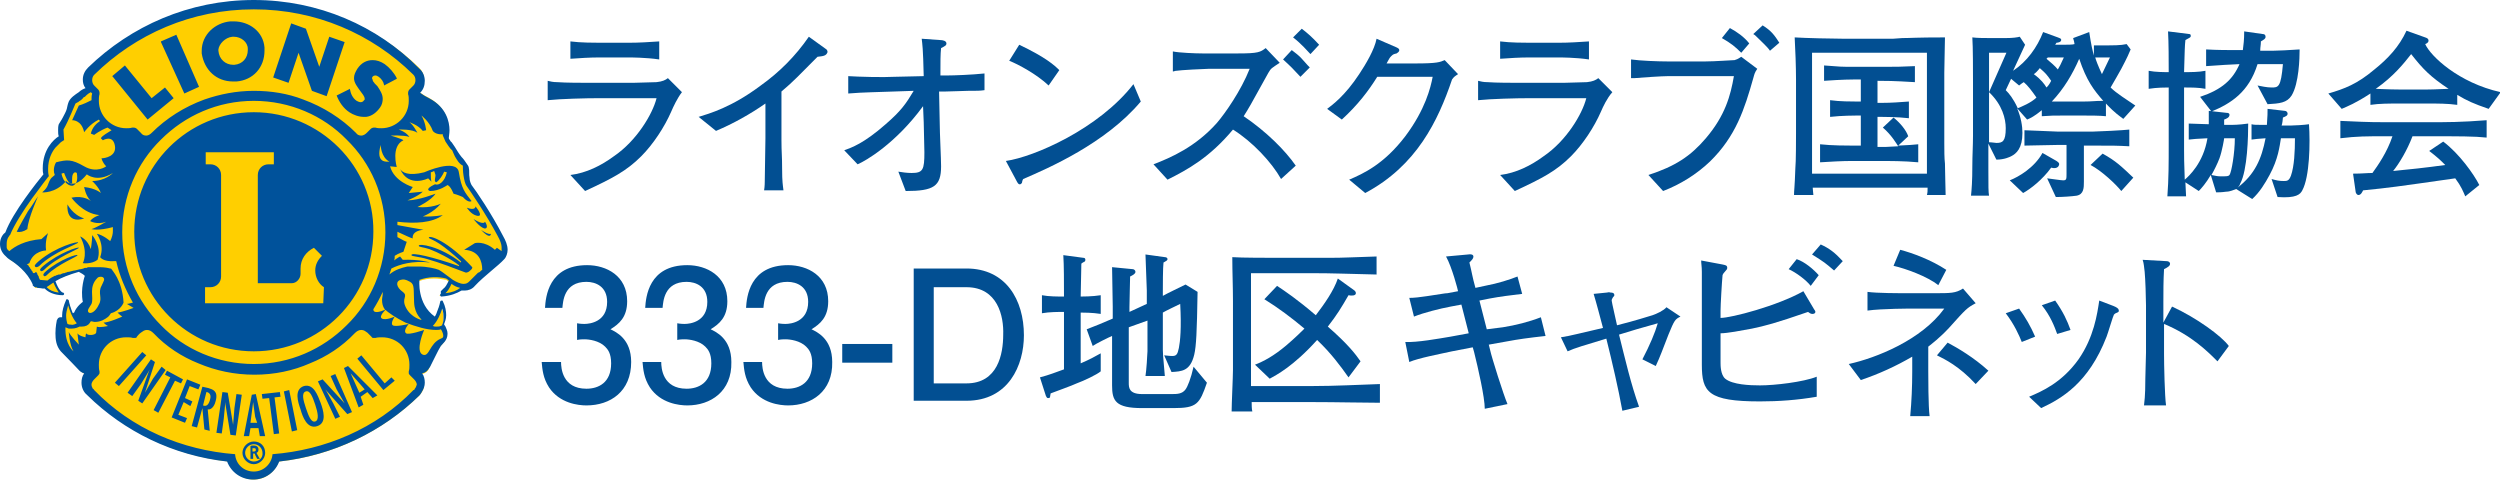 <?xml version="1.0" encoding="utf-8"?>
<!-- Generator: Adobe Illustrator 25.2.1, SVG Export Plug-In . SVG Version: 6.00 Build 0)  -->
<svg version="1.1" id="Layer_1" xmlns="http://www.w3.org/2000/svg" xmlns:xlink="http://www.w3.org/1999/xlink" x="0px" y="0px"
	 viewBox="0 0 374.3 72" style="enable-background:new 0 0 374.3 72;" xml:space="preserve">
<style type="text/css">
	.st0{fill:none;}
	.st1{fill:#F7BC60;}
	.st2{fill:#FFFFFF;}
	.st3{fill:#FFCF00;}
	.st4{fill:#00529B;}
	.st5{fill:#024F92;}
</style>
<pattern  x="-182.5" y="-270" width="69" height="69" patternUnits="userSpaceOnUse" id="Unnamed_Pattern" viewBox="2.1 -70.9 69 69" style="overflow:visible;">
	<g>
		<rect x="2.1" y="-70.9" class="st0" width="69" height="69"/>
		<rect x="2.1" y="-70.9" class="st1" width="69" height="69"/>
		<g>
			<path class="st2" d="M61.8-71.7c0,0.1,0,0.1,0,0.2c-0.1,0.1-0.1,0.1-0.2,0.1c-0.1,0.1-0.1,0.3-0.1,0.4c-0.2,0.1,0,0.2,0,0.3
				c0,0,0,0.1,0,0.2c0,0.1,0,0.3,0.1,0.4c0.1,0.2,0.3,0.4,0.4,0.5c0.2,0.1,0.4,0.6,0.6,0.6c0.2,0,0.4-0.1,0.5-0.1
				c0.2,0,0.4,0,0.6-0.1c0.2-0.1,0.1-0.3,0.3-0.5c0.1-0.1,0.3,0,0.4-0.1c0.2-0.1,0.3-0.3,0.4-0.5c0-0.1,0-0.1,0-0.2
				c0-0.1,0.1-0.2,0.1-0.3c0-0.1-0.1-0.1-0.1-0.2c0-0.1,0-0.2,0-0.3c0-0.2,0-0.4-0.1-0.5c-0.4-0.7-1.2-0.9-2-0.8
				c-0.2,0-0.3,0.1-0.4,0.2c-0.2,0.1-0.1,0.2-0.3,0.2c-0.1,0-0.2,0.1-0.2,0.2C61.8-71.7,61.8-71.7,61.8-71.7
				C61.8-71.6,61.8-71.6,61.8-71.7"/>
			<path class="st2" d="M54.1-71.7c0,0.1,0,0.1,0,0.2c-0.1,0.1-0.1,0.1-0.2,0.1c-0.1,0.1-0.1,0.3-0.1,0.4c-0.2,0.1,0,0.2,0,0.3
				c0,0,0,0.1,0,0.2c0,0.1,0,0.3,0.1,0.4c0.1,0.2,0.3,0.4,0.4,0.5c0.2,0.1,0.4,0.6,0.6,0.6c0.2,0,0.4-0.1,0.5-0.1
				c0.2,0,0.4,0,0.6-0.1c0.2-0.1,0.1-0.3,0.3-0.5c0.1-0.1,0.3,0,0.4-0.1c0.2-0.1,0.3-0.3,0.4-0.5c0-0.1,0-0.1,0-0.2
				c0-0.1,0.1-0.2,0.1-0.3c0-0.1-0.1-0.1-0.1-0.2c0-0.1,0-0.2,0-0.3c0-0.2,0-0.4-0.1-0.5c-0.4-0.7-1.2-0.9-2-0.8
				c-0.2,0-0.3,0.1-0.4,0.2c-0.2,0.1-0.1,0.2-0.3,0.2c-0.1,0-0.2,0.1-0.2,0.2C54.1-71.7,54.1-71.7,54.1-71.7
				C54.1-71.6,54.1-71.6,54.1-71.7"/>
			<path class="st2" d="M46.4-71.7c0,0.1,0,0.1,0,0.2c-0.1,0.1-0.1,0.1-0.2,0.1c-0.1,0.1-0.1,0.3-0.1,0.4c-0.2,0.1,0,0.2,0,0.3
				c0,0,0,0.1,0,0.2c0,0.1,0,0.3,0.1,0.4c0.1,0.2,0.3,0.4,0.4,0.5c0.2,0.1,0.4,0.6,0.6,0.6c0.2,0,0.4-0.1,0.5-0.1
				c0.2,0,0.4,0,0.6-0.1c0.2-0.1,0.1-0.3,0.3-0.5c0.1-0.1,0.3,0,0.4-0.1c0.2-0.1,0.3-0.3,0.4-0.5c0-0.1,0-0.1,0-0.2
				c0-0.1,0.1-0.2,0.1-0.3c0-0.1-0.1-0.1-0.1-0.2c0-0.1,0-0.2,0-0.3c0-0.2,0-0.4-0.1-0.5c-0.4-0.7-1.2-0.9-2-0.8
				c-0.2,0-0.3,0.1-0.4,0.2c-0.2,0.1-0.1,0.2-0.3,0.2c-0.1,0-0.2,0.1-0.2,0.2C46.4-71.7,46.4-71.7,46.4-71.7
				C46.4-71.6,46.4-71.6,46.4-71.7"/>
			<path class="st2" d="M38.8-71.7c0,0.1,0,0.1,0,0.2c-0.1,0.1-0.1,0.1-0.2,0.1c-0.1,0.1-0.1,0.3-0.1,0.4c-0.2,0.1,0,0.2,0,0.3
				c0,0,0,0.1,0,0.2c0,0.1,0,0.3,0.1,0.4c0.1,0.2,0.3,0.4,0.4,0.5c0.2,0.1,0.4,0.6,0.6,0.6c0.2,0,0.4-0.1,0.5-0.1
				c0.2,0,0.4,0,0.6-0.1c0.2-0.1,0.1-0.3,0.3-0.5c0.1-0.1,0.3,0,0.4-0.1c0.2-0.1,0.3-0.3,0.4-0.5c0-0.1,0-0.1,0-0.2
				c0-0.1,0.1-0.2,0.1-0.3c0-0.1-0.1-0.1-0.1-0.2c0-0.1,0-0.2,0-0.3c0-0.2,0-0.4-0.1-0.5c-0.4-0.7-1.2-0.9-2-0.8
				c-0.2,0-0.3,0.1-0.4,0.2c-0.2,0.1-0.1,0.2-0.3,0.2c-0.1,0-0.2,0.1-0.2,0.2C38.8-71.7,38.8-71.7,38.8-71.7
				C38.8-71.6,38.8-71.6,38.8-71.7"/>
			<path class="st2" d="M31.1-71.7c0,0.1,0,0.1,0,0.2c-0.1,0.1-0.1,0.1-0.2,0.1c-0.1,0.1-0.1,0.3-0.1,0.4c-0.2,0.1,0,0.2,0,0.3
				c0,0,0,0.1,0,0.2c0,0.1,0,0.3,0.1,0.4c0.1,0.2,0.3,0.4,0.4,0.5c0.2,0.1,0.4,0.6,0.6,0.6c0.2,0,0.4-0.1,0.5-0.1
				c0.2,0,0.4,0,0.6-0.1c0.2-0.1,0.1-0.3,0.3-0.5c0.1-0.1,0.3,0,0.4-0.1c0.2-0.1,0.3-0.3,0.4-0.5c0-0.1,0-0.1,0-0.2
				c0-0.1,0.1-0.2,0.1-0.3c0-0.1-0.1-0.1-0.1-0.2c0-0.1,0-0.2,0-0.3c0-0.2,0-0.4-0.1-0.5c-0.4-0.7-1.2-0.9-2-0.8
				c-0.2,0-0.3,0.1-0.4,0.2c-0.2,0.1-0.1,0.2-0.3,0.2c-0.1,0-0.2,0.1-0.2,0.2C31.1-71.7,31.1-71.7,31.1-71.7
				C31.1-71.6,31.1-71.6,31.1-71.7"/>
			<path class="st2" d="M23.4-71.7c0,0.1,0,0.1,0,0.2c-0.1,0.1-0.1,0.1-0.2,0.1c-0.1,0.1-0.1,0.3-0.1,0.4c-0.2,0.1,0,0.2,0,0.3
				c0,0,0,0.1,0,0.2c0,0.1,0,0.3,0.1,0.4c0.1,0.2,0.3,0.4,0.4,0.5c0.2,0.1,0.4,0.6,0.6,0.6c0.2,0,0.4-0.1,0.5-0.1
				c0.2,0,0.4,0,0.6-0.1c0.2-0.1,0.1-0.3,0.3-0.5c0.1-0.1,0.3,0,0.4-0.1c0.2-0.1,0.3-0.3,0.4-0.5c0-0.1,0-0.1,0-0.2
				c0-0.1,0.1-0.2,0.1-0.3c0-0.1-0.1-0.1-0.1-0.2c0-0.1,0-0.2,0-0.3c0-0.2,0-0.4-0.1-0.5c-0.4-0.7-1.2-0.9-2-0.8
				c-0.2,0-0.3,0.1-0.4,0.2c-0.2,0.1-0.1,0.2-0.3,0.2c-0.1,0-0.2,0.1-0.2,0.2C23.4-71.7,23.4-71.7,23.4-71.7
				C23.4-71.6,23.4-71.6,23.4-71.7"/>
			<path class="st2" d="M15.8-71.7c0,0.1,0,0.1,0,0.2c-0.1,0.1-0.1,0.1-0.2,0.1c-0.1,0.1-0.1,0.3-0.1,0.4c-0.2,0.1,0,0.2,0,0.3
				c0,0,0,0.1,0,0.2c0,0.1,0,0.3,0.1,0.4c0.1,0.2,0.3,0.4,0.4,0.5c0.2,0.1,0.4,0.6,0.6,0.6c0.2,0,0.4-0.1,0.5-0.1
				c0.2,0,0.4,0,0.6-0.1c0.2-0.1,0.1-0.3,0.3-0.5c0.1-0.1,0.3,0,0.4-0.1c0.2-0.1,0.3-0.3,0.4-0.5c0-0.1,0-0.1,0-0.2
				c0-0.1,0.1-0.2,0.1-0.3c0-0.1-0.1-0.1-0.1-0.2c0-0.1,0-0.2,0-0.3c0-0.2,0-0.4-0.1-0.5c-0.4-0.7-1.2-0.9-2-0.8
				c-0.2,0-0.3,0.1-0.4,0.2c-0.2,0.1-0.1,0.2-0.3,0.2c-0.1,0-0.2,0.1-0.2,0.2C15.8-71.7,15.8-71.7,15.8-71.7
				C15.8-71.6,15.8-71.6,15.8-71.7"/>
			<path class="st2" d="M8.1-71.7c0,0.1,0,0.1,0,0.2C8-71.4,8-71.4,7.9-71.3c-0.1,0.1-0.1,0.3-0.1,0.4c-0.2,0.1,0,0.2,0,0.3
				c0,0,0,0.1,0,0.2c0,0.1,0,0.3,0.1,0.4c0.1,0.2,0.3,0.4,0.4,0.5c0.2,0.1,0.4,0.6,0.6,0.6c0.2,0,0.4-0.1,0.5-0.1
				c0.2,0,0.4,0,0.6-0.1c0.2-0.1,0.1-0.3,0.3-0.5c0.1-0.1,0.3,0,0.4-0.1c0.2-0.1,0.3-0.3,0.4-0.5c0-0.1,0-0.1,0-0.2
				c0-0.1,0.1-0.2,0.1-0.3c0-0.1-0.1-0.1-0.1-0.2c0-0.1,0-0.2,0-0.3c0-0.2,0-0.4-0.1-0.5c-0.4-0.7-1.2-0.9-2-0.8
				c-0.2,0-0.3,0.1-0.4,0.2c-0.2,0.1-0.1,0.2-0.3,0.2c-0.1,0-0.2,0.1-0.2,0.2C8.1-71.7,8.1-71.7,8.1-71.7
				C8.1-71.6,8.1-71.6,8.1-71.7"/>
			<path class="st2" d="M0.4-71.7c0,0.1,0,0.1,0,0.2c-0.1,0.1-0.1,0.1-0.2,0.1c-0.1,0.1-0.1,0.3-0.1,0.4c-0.2,0.1,0,0.2,0,0.3
				c0,0,0,0.1,0,0.2c0,0.1,0,0.3,0.1,0.4c0.1,0.2,0.3,0.4,0.4,0.5C0.8-69.4,1-69,1.2-68.9c0.2,0,0.4-0.1,0.5-0.1
				c0.2,0,0.4,0,0.6-0.1c0.2-0.1,0.1-0.3,0.3-0.5c0.1-0.1,0.3,0,0.4-0.1c0.2-0.1,0.3-0.3,0.4-0.5c0-0.1,0-0.1,0-0.2
				c0-0.1,0.1-0.2,0.1-0.3c0-0.1-0.1-0.1-0.1-0.2c0-0.1,0-0.2,0-0.3c0-0.2,0-0.4-0.1-0.5c-0.4-0.7-1.2-0.9-2-0.8
				c-0.2,0-0.3,0.1-0.4,0.2c-0.2,0.1-0.1,0.2-0.3,0.2c-0.1,0-0.2,0.1-0.2,0.2C0.4-71.7,0.4-71.7,0.4-71.7
				C0.4-71.6,0.4-71.6,0.4-71.7"/>
		</g>
		<g>
			<path class="st2" d="M69.4-71.7c0,0.1,0,0.1,0,0.2c-0.1,0.1-0.1,0.1-0.2,0.1c-0.1,0.1-0.1,0.3-0.1,0.4c-0.2,0.1,0,0.2,0,0.3
				c0,0,0,0.1,0,0.2c0,0.1,0,0.3,0.1,0.4c0.1,0.2,0.3,0.4,0.4,0.5c0.2,0.1,0.4,0.6,0.6,0.6c0.2,0,0.4-0.1,0.5-0.1
				c0.2,0,0.4,0,0.6-0.1c0.2-0.1,0.1-0.3,0.3-0.5c0.1-0.1,0.3,0,0.4-0.1c0.2-0.1,0.3-0.3,0.4-0.5c0-0.1,0-0.1,0-0.2
				c0-0.1,0.1-0.2,0.1-0.3c0-0.1-0.1-0.1-0.1-0.2c0-0.1,0-0.2,0-0.3c0-0.2,0-0.4-0.1-0.5c-0.4-0.7-1.2-0.9-2-0.8
				c-0.2,0-0.3,0.1-0.4,0.2c-0.2,0.1-0.1,0.2-0.3,0.2c-0.1,0-0.2,0.1-0.2,0.2C69.4-71.7,69.4-71.7,69.4-71.7
				C69.4-71.6,69.4-71.6,69.4-71.7"/>
		</g>
		<path class="st2" d="M0.5-71.7c0,0.1,0,0.1,0,0.2c-0.1,0.1-0.1,0.1-0.2,0.1c-0.1,0.1-0.1,0.3-0.1,0.4c-0.2,0.1,0,0.2,0,0.3
			c0,0,0,0.1,0,0.2c0,0.1,0,0.3,0.1,0.4c0.1,0.2,0.3,0.4,0.4,0.5C0.9-69.4,1-69,1.3-68.9c0.2,0,0.4-0.1,0.5-0.1c0.2,0,0.4,0,0.6-0.1
			c0.2-0.1,0.1-0.3,0.3-0.5c0.1-0.1,0.3,0,0.4-0.1c0.2-0.1,0.3-0.3,0.4-0.5c0-0.1,0-0.1,0-0.2c0-0.1,0.1-0.2,0.1-0.3
			c0-0.1-0.1-0.1-0.1-0.2c0-0.1,0-0.2,0-0.3c0-0.2,0-0.4-0.1-0.5c-0.4-0.7-1.2-0.9-2-0.8c-0.2,0-0.3,0.1-0.4,0.2
			c-0.2,0.1-0.1,0.2-0.3,0.2c-0.1,0-0.2,0.1-0.2,0.2C0.5-71.7,0.5-71.7,0.5-71.7C0.5-71.6,0.5-71.6,0.5-71.7"/>
		<g>
			<g>
				<path class="st2" d="M69.4-64c0,0.1,0,0.1,0,0.2c-0.1,0.1-0.1,0.1-0.2,0.1c-0.1,0.1-0.1,0.3-0.1,0.4c-0.2,0.1,0,0.2,0,0.3
					c0,0,0,0.1,0,0.2c0,0.1,0,0.3,0.1,0.4c0.1,0.2,0.3,0.4,0.4,0.5c0.2,0.1,0.4,0.6,0.6,0.6c0.2,0,0.4-0.1,0.5-0.1
					c0.2,0,0.4,0,0.6-0.1c0.2-0.1,0.1-0.3,0.3-0.5c0.1-0.1,0.3,0,0.4-0.1c0.2-0.1,0.3-0.3,0.4-0.5c0-0.1,0-0.1,0-0.2
					c0-0.1,0.1-0.2,0.1-0.3c0-0.1-0.1-0.1-0.1-0.2c0-0.1,0-0.2,0-0.3c0-0.2,0-0.4-0.1-0.5c-0.4-0.7-1.2-0.9-2-0.8
					c-0.2,0-0.3,0.1-0.4,0.2c-0.2,0.1-0.1,0.2-0.3,0.2c-0.1,0-0.2,0.1-0.2,0.2C69.4-64,69.4-64.1,69.4-64C69.4-64,69.4-64,69.4-64"
					/>
				<path class="st2" d="M61.8-64c0,0.1,0,0.1,0,0.2c-0.1,0.1-0.1,0.1-0.2,0.1c-0.1,0.1-0.1,0.3-0.1,0.4c-0.2,0.1,0,0.2,0,0.3
					c0,0,0,0.1,0,0.2c0,0.1,0,0.3,0.1,0.4c0.1,0.2,0.3,0.4,0.4,0.5c0.2,0.1,0.4,0.6,0.6,0.6c0.2,0,0.4-0.1,0.5-0.1
					c0.2,0,0.4,0,0.6-0.1c0.2-0.1,0.1-0.3,0.3-0.5c0.1-0.1,0.3,0,0.4-0.1c0.2-0.1,0.3-0.3,0.4-0.5c0-0.1,0-0.1,0-0.2
					c0-0.1,0.1-0.2,0.1-0.3c0-0.1-0.1-0.1-0.1-0.2c0-0.1,0-0.2,0-0.3c0-0.2,0-0.4-0.1-0.5c-0.4-0.7-1.2-0.9-2-0.8
					c-0.2,0-0.3,0.1-0.4,0.2c-0.2,0.1-0.1,0.2-0.3,0.2c-0.1,0-0.2,0.1-0.2,0.2C61.8-64,61.8-64.1,61.8-64C61.8-64,61.8-64,61.8-64"
					/>
				<path class="st2" d="M54.1-64c0,0.1,0,0.1,0,0.2c-0.1,0.1-0.1,0.1-0.2,0.1c-0.1,0.1-0.1,0.3-0.1,0.4c-0.2,0.1,0,0.2,0,0.3
					c0,0,0,0.1,0,0.2c0,0.1,0,0.3,0.1,0.4c0.1,0.2,0.3,0.4,0.4,0.5c0.2,0.1,0.4,0.6,0.6,0.6c0.2,0,0.4-0.1,0.5-0.1
					c0.2,0,0.4,0,0.6-0.1c0.2-0.1,0.1-0.3,0.3-0.5c0.1-0.1,0.3,0,0.4-0.1c0.2-0.1,0.3-0.3,0.4-0.5c0-0.1,0-0.1,0-0.2
					c0-0.1,0.1-0.2,0.1-0.3c0-0.1-0.1-0.1-0.1-0.2c0-0.1,0-0.2,0-0.3c0-0.2,0-0.4-0.1-0.5c-0.4-0.7-1.2-0.9-2-0.8
					c-0.2,0-0.3,0.1-0.4,0.2c-0.2,0.1-0.1,0.2-0.3,0.2c-0.1,0-0.2,0.1-0.2,0.2C54.1-64,54.1-64.1,54.1-64C54.1-64,54.1-64,54.1-64"
					/>
				<path class="st2" d="M46.5-64c0,0.1,0,0.1,0,0.2c-0.1,0.1-0.1,0.1-0.2,0.1c-0.1,0.1-0.1,0.3-0.1,0.4c-0.2,0.1,0,0.2,0,0.3
					c0,0,0,0.1,0,0.2c0,0.1,0,0.3,0.1,0.4c0.1,0.2,0.3,0.4,0.4,0.5c0.2,0.1,0.4,0.6,0.6,0.6c0.2,0,0.4-0.1,0.5-0.1
					c0.2,0,0.4,0,0.6-0.1c0.2-0.1,0.1-0.3,0.3-0.5c0.1-0.1,0.3,0,0.4-0.1c0.2-0.1,0.3-0.3,0.4-0.5c0-0.1,0-0.1,0-0.2
					c0-0.1,0.1-0.2,0.1-0.3c0-0.1-0.1-0.1-0.1-0.2c0-0.1,0-0.2,0-0.3c0-0.2,0-0.4-0.1-0.5c-0.4-0.7-1.2-0.9-2-0.8
					c-0.2,0-0.3,0.1-0.4,0.2c-0.2,0.1-0.1,0.2-0.3,0.2c-0.1,0-0.2,0.1-0.2,0.2C46.5-64,46.5-64.1,46.5-64C46.5-64,46.5-64,46.5-64"
					/>
				<path class="st2" d="M38.8-64c0,0.1,0,0.1,0,0.2c-0.1,0.1-0.1,0.1-0.2,0.1c-0.1,0.1-0.1,0.3-0.1,0.4c-0.2,0.1,0,0.2,0,0.3
					c0,0,0,0.1,0,0.2c0,0.1,0,0.3,0.1,0.4c0.1,0.2,0.3,0.4,0.4,0.5c0.2,0.1,0.4,0.6,0.6,0.6c0.2,0,0.4-0.1,0.5-0.1
					c0.2,0,0.4,0,0.6-0.1c0.2-0.1,0.1-0.3,0.3-0.5c0.1-0.1,0.3,0,0.4-0.1c0.2-0.1,0.3-0.3,0.4-0.5c0-0.1,0-0.1,0-0.2
					c0-0.1,0.1-0.2,0.1-0.3c0-0.1-0.1-0.1-0.1-0.2c0-0.1,0-0.2,0-0.3c0-0.2,0-0.4-0.1-0.5c-0.4-0.7-1.2-0.9-2-0.8
					c-0.2,0-0.3,0.1-0.4,0.2c-0.2,0.1-0.1,0.2-0.3,0.2c-0.1,0-0.2,0.1-0.2,0.2C38.8-64,38.8-64.1,38.8-64C38.8-64,38.8-64,38.8-64"
					/>
				<path class="st2" d="M31.1-64c0,0.1,0,0.1,0,0.2c-0.1,0.1-0.1,0.1-0.2,0.1c-0.1,0.1-0.1,0.3-0.1,0.4c-0.2,0.1,0,0.2,0,0.3
					c0,0,0,0.1,0,0.2c0,0.1,0,0.3,0.1,0.4c0.1,0.2,0.3,0.4,0.4,0.5c0.2,0.1,0.4,0.6,0.6,0.6c0.2,0,0.4-0.1,0.5-0.1
					c0.2,0,0.4,0,0.6-0.1c0.2-0.1,0.1-0.3,0.3-0.5c0.1-0.1,0.3,0,0.4-0.1c0.2-0.1,0.3-0.3,0.4-0.5c0-0.1,0-0.1,0-0.2
					c0-0.1,0.1-0.2,0.1-0.3c0-0.1-0.1-0.1-0.1-0.2c0-0.1,0-0.2,0-0.3c0-0.2,0-0.4-0.1-0.5c-0.4-0.7-1.2-0.9-2-0.8
					c-0.2,0-0.3,0.1-0.4,0.2c-0.2,0.1-0.1,0.2-0.3,0.2c-0.1,0-0.2,0.1-0.2,0.2C31.1-64,31.1-64.1,31.1-64C31.1-64,31.1-64,31.1-64"
					/>
				<path class="st2" d="M23.5-64c0,0.1,0,0.1,0,0.2c-0.1,0.1-0.1,0.1-0.2,0.1c-0.1,0.1-0.1,0.3-0.1,0.4c-0.2,0.1,0,0.2,0,0.3
					c0,0,0,0.1,0,0.2c0,0.1,0,0.3,0.1,0.4c0.1,0.2,0.3,0.4,0.4,0.5c0.2,0.1,0.4,0.6,0.6,0.6c0.2,0,0.4-0.1,0.5-0.1
					c0.2,0,0.4,0,0.6-0.1c0.2-0.1,0.1-0.3,0.3-0.5c0.1-0.1,0.3,0,0.4-0.1c0.2-0.1,0.3-0.3,0.4-0.5c0-0.1,0-0.1,0-0.2
					c0-0.1,0.1-0.2,0.1-0.3c0-0.1-0.1-0.1-0.1-0.2c0-0.1,0-0.2,0-0.3c0-0.2,0-0.4-0.1-0.5c-0.4-0.7-1.2-0.9-2-0.8
					c-0.2,0-0.3,0.1-0.4,0.2c-0.2,0.1-0.1,0.2-0.3,0.2c-0.1,0-0.2,0.1-0.2,0.2C23.5-64,23.5-64.1,23.5-64C23.5-64,23.5-64,23.5-64"
					/>
				<path class="st2" d="M15.8-64c0,0.1,0,0.1,0,0.2c-0.1,0.1-0.1,0.1-0.2,0.1c-0.1,0.1-0.1,0.3-0.1,0.4c-0.2,0.1,0,0.2,0,0.3
					c0,0,0,0.1,0,0.2c0,0.1,0,0.3,0.1,0.4c0.1,0.2,0.3,0.4,0.4,0.5c0.2,0.1,0.4,0.6,0.6,0.6c0.2,0,0.4-0.1,0.5-0.1
					c0.2,0,0.4,0,0.6-0.1c0.2-0.1,0.1-0.3,0.3-0.5c0.1-0.1,0.3,0,0.4-0.1c0.2-0.1,0.3-0.3,0.4-0.5c0-0.1,0-0.1,0-0.2
					c0-0.1,0.1-0.2,0.1-0.3c0-0.1-0.1-0.1-0.1-0.2c0-0.1,0-0.2,0-0.3c0-0.2,0-0.4-0.1-0.5c-0.4-0.7-1.2-0.9-2-0.8
					c-0.2,0-0.3,0.1-0.4,0.2c-0.2,0.1-0.1,0.2-0.3,0.2c-0.1,0-0.2,0.1-0.2,0.2C15.8-64,15.8-64.1,15.8-64C15.8-64,15.8-64,15.8-64"
					/>
				<path class="st2" d="M8.2-64c0,0.1,0,0.1,0,0.2C8.1-63.7,8-63.7,8-63.7c-0.1,0.1-0.1,0.3-0.1,0.4c-0.2,0.1,0,0.2,0,0.3
					c0,0,0,0.1,0,0.2c0,0.1,0,0.3,0.1,0.4C8-62.2,8.2-62,8.3-61.9c0.2,0.1,0.4,0.6,0.6,0.6c0.2,0,0.4-0.1,0.5-0.1
					c0.2,0,0.4,0,0.6-0.1c0.2-0.1,0.1-0.3,0.3-0.5c0.1-0.1,0.3,0,0.4-0.1c0.2-0.1,0.3-0.3,0.4-0.5c0-0.1,0-0.1,0-0.2
					c0-0.1,0.1-0.2,0.1-0.3c0-0.1-0.1-0.1-0.1-0.2c0-0.1,0-0.2,0-0.3c0-0.2,0-0.4-0.1-0.5c-0.4-0.7-1.2-0.9-2-0.8
					c-0.2,0-0.3,0.1-0.4,0.2c-0.2,0.1-0.1,0.2-0.3,0.2c-0.1,0-0.2,0.1-0.2,0.2C8.2-64,8.2-64.1,8.2-64C8.1-64,8.1-64,8.2-64"/>
				<path class="st2" d="M0.5-64c0,0.1,0,0.1,0,0.2c-0.1,0.1-0.1,0.1-0.2,0.1c-0.1,0.1-0.1,0.3-0.1,0.4c-0.2,0.1,0,0.2,0,0.3
					c0,0,0,0.1,0,0.2c0,0.1,0,0.3,0.1,0.4c0.1,0.2,0.3,0.4,0.4,0.5c0.2,0.1,0.4,0.6,0.6,0.6c0.2,0,0.4-0.1,0.5-0.1
					c0.2,0,0.4,0,0.6-0.1c0.2-0.1,0.1-0.3,0.3-0.5C2.8-62,3-61.9,3.1-62c0.2-0.1,0.3-0.3,0.4-0.5c0-0.1,0-0.1,0-0.2
					c0-0.1,0.1-0.2,0.1-0.3c0-0.1-0.1-0.1-0.1-0.2c0-0.1,0-0.2,0-0.3c0-0.2,0-0.4-0.1-0.5c-0.4-0.7-1.2-0.9-2-0.8
					c-0.2,0-0.3,0.1-0.4,0.2c-0.2,0.1-0.1,0.2-0.3,0.2c-0.1,0-0.2,0.1-0.2,0.2C0.5-64,0.5-64.1,0.5-64C0.5-64,0.5-64,0.5-64"/>
			</g>
			<g>
				<path class="st2" d="M69.4-56.3c0,0.1,0,0.1,0,0.2c-0.1,0.1-0.1,0.1-0.2,0.1c-0.1,0.1-0.1,0.3-0.1,0.4c-0.2,0.1,0,0.2,0,0.3
					c0,0,0,0.1,0,0.2c0,0.1,0,0.3,0.1,0.4c0.1,0.2,0.3,0.4,0.4,0.5c0.2,0.1,0.4,0.6,0.6,0.6c0.2,0,0.4-0.1,0.5-0.1
					c0.2,0,0.4,0,0.6-0.1c0.2-0.1,0.1-0.3,0.3-0.5c0.1-0.1,0.3,0,0.4-0.1c0.2-0.1,0.3-0.3,0.4-0.5c0-0.1,0-0.1,0-0.2
					c0-0.1,0.1-0.2,0.1-0.3c0-0.1-0.1-0.1-0.1-0.2c0-0.1,0-0.2,0-0.3c0-0.2,0-0.4-0.1-0.5c-0.4-0.7-1.2-0.9-2-0.8
					c-0.2,0-0.3,0.1-0.4,0.2c-0.2,0.1-0.1,0.2-0.3,0.2c-0.1,0-0.2,0.1-0.2,0.2C69.4-56.4,69.4-56.4,69.4-56.3
					C69.4-56.3,69.4-56.3,69.4-56.3"/>
				<path class="st2" d="M61.8-56.3c0,0.1,0,0.1,0,0.2c-0.1,0.1-0.1,0.1-0.2,0.1c-0.1,0.1-0.1,0.3-0.1,0.4c-0.2,0.1,0,0.2,0,0.3
					c0,0,0,0.1,0,0.2c0,0.1,0,0.3,0.1,0.4c0.1,0.2,0.3,0.4,0.4,0.5c0.2,0.1,0.4,0.6,0.6,0.6c0.2,0,0.4-0.1,0.5-0.1
					c0.2,0,0.4,0,0.6-0.1c0.2-0.1,0.1-0.3,0.3-0.5c0.1-0.1,0.3,0,0.4-0.1c0.2-0.1,0.3-0.3,0.4-0.5c0-0.1,0-0.1,0-0.2
					c0-0.1,0.1-0.2,0.1-0.3c0-0.1-0.1-0.1-0.1-0.2c0-0.1,0-0.2,0-0.3c0-0.2,0-0.4-0.1-0.5c-0.4-0.7-1.2-0.9-2-0.8
					c-0.2,0-0.3,0.1-0.4,0.2c-0.2,0.1-0.1,0.2-0.3,0.2c-0.1,0-0.2,0.1-0.2,0.2C61.8-56.4,61.8-56.4,61.8-56.3
					C61.8-56.3,61.8-56.3,61.8-56.3"/>
				<path class="st2" d="M54.1-56.3c0,0.1,0,0.1,0,0.2C54-56.1,54-56.1,53.9-56c-0.1,0.1-0.1,0.3-0.1,0.4c-0.2,0.1,0,0.2,0,0.3
					c0,0,0,0.1,0,0.2c0,0.1,0,0.3,0.1,0.4c0.1,0.2,0.3,0.4,0.4,0.5c0.2,0.1,0.4,0.6,0.6,0.6c0.2,0,0.4-0.1,0.5-0.1
					c0.2,0,0.4,0,0.6-0.1c0.2-0.1,0.1-0.3,0.3-0.5c0.1-0.1,0.3,0,0.4-0.1c0.2-0.1,0.3-0.3,0.4-0.5c0-0.1,0-0.1,0-0.2
					c0-0.1,0.1-0.2,0.1-0.3c0-0.1-0.1-0.1-0.1-0.2c0-0.1,0-0.2,0-0.3c0-0.2,0-0.4-0.1-0.5c-0.4-0.7-1.2-0.9-2-0.8
					c-0.2,0-0.3,0.1-0.4,0.2c-0.2,0.1-0.1,0.2-0.3,0.2c-0.1,0-0.2,0.1-0.2,0.2C54.1-56.4,54.1-56.4,54.1-56.3
					C54.1-56.3,54.1-56.3,54.1-56.3"/>
				<path class="st2" d="M46.5-56.3c0,0.1,0,0.1,0,0.2c-0.1,0.1-0.1,0.1-0.2,0.1c-0.1,0.1-0.1,0.3-0.1,0.4c-0.2,0.1,0,0.2,0,0.3
					c0,0,0,0.1,0,0.2c0,0.1,0,0.3,0.1,0.4c0.1,0.2,0.3,0.4,0.4,0.5c0.2,0.1,0.4,0.6,0.6,0.6c0.2,0,0.4-0.1,0.5-0.1
					c0.2,0,0.4,0,0.6-0.1c0.2-0.1,0.1-0.3,0.3-0.5c0.1-0.1,0.3,0,0.4-0.1c0.2-0.1,0.3-0.3,0.4-0.5c0-0.1,0-0.1,0-0.2
					c0-0.1,0.1-0.2,0.1-0.3c0-0.1-0.1-0.1-0.1-0.2c0-0.1,0-0.2,0-0.3c0-0.2,0-0.4-0.1-0.5c-0.4-0.7-1.2-0.9-2-0.8
					c-0.2,0-0.3,0.1-0.4,0.2c-0.2,0.1-0.1,0.2-0.3,0.2c-0.1,0-0.2,0.1-0.2,0.2C46.5-56.4,46.5-56.4,46.5-56.3
					C46.5-56.3,46.5-56.3,46.5-56.3"/>
				<path class="st2" d="M38.8-56.3c0,0.1,0,0.1,0,0.2c-0.1,0.1-0.1,0.1-0.2,0.1c-0.1,0.1-0.1,0.3-0.1,0.4c-0.2,0.1,0,0.2,0,0.3
					c0,0,0,0.1,0,0.2c0,0.1,0,0.3,0.1,0.4c0.1,0.2,0.3,0.4,0.4,0.5c0.2,0.1,0.4,0.6,0.6,0.6c0.2,0,0.4-0.1,0.5-0.1
					c0.2,0,0.4,0,0.6-0.1c0.2-0.1,0.1-0.3,0.3-0.5c0.1-0.1,0.3,0,0.4-0.1c0.2-0.1,0.3-0.3,0.4-0.5c0-0.1,0-0.1,0-0.2
					c0-0.1,0.1-0.2,0.1-0.3c0-0.1-0.1-0.1-0.1-0.2c0-0.1,0-0.2,0-0.3c0-0.2,0-0.4-0.1-0.5c-0.4-0.7-1.2-0.9-2-0.8
					c-0.2,0-0.3,0.1-0.4,0.2c-0.2,0.1-0.1,0.2-0.3,0.2c-0.1,0-0.2,0.1-0.2,0.2C38.8-56.4,38.8-56.4,38.8-56.3
					C38.8-56.3,38.8-56.3,38.8-56.3"/>
				<path class="st2" d="M31.1-56.3c0,0.1,0,0.1,0,0.2c-0.1,0.1-0.1,0.1-0.2,0.1c-0.1,0.1-0.1,0.3-0.1,0.4c-0.2,0.1,0,0.2,0,0.3
					c0,0,0,0.1,0,0.2c0,0.1,0,0.3,0.1,0.4c0.1,0.2,0.3,0.4,0.4,0.5c0.2,0.1,0.4,0.6,0.6,0.6c0.2,0,0.4-0.1,0.5-0.1
					c0.2,0,0.4,0,0.6-0.1c0.2-0.1,0.1-0.3,0.3-0.5c0.1-0.1,0.3,0,0.4-0.1c0.2-0.1,0.3-0.3,0.4-0.5c0-0.1,0-0.1,0-0.2
					c0-0.1,0.1-0.2,0.1-0.3c0-0.1-0.1-0.1-0.1-0.2c0-0.1,0-0.2,0-0.3c0-0.2,0-0.4-0.1-0.5c-0.4-0.7-1.2-0.9-2-0.8
					c-0.2,0-0.3,0.1-0.4,0.2c-0.2,0.1-0.1,0.2-0.3,0.2c-0.1,0-0.2,0.1-0.2,0.2C31.1-56.4,31.1-56.4,31.1-56.3
					C31.1-56.3,31.1-56.3,31.1-56.3"/>
				<path class="st2" d="M23.5-56.3c0,0.1,0,0.1,0,0.2c-0.1,0.1-0.1,0.1-0.2,0.1c-0.1,0.1-0.1,0.3-0.1,0.4c-0.2,0.1,0,0.2,0,0.3
					c0,0,0,0.1,0,0.2c0,0.1,0,0.3,0.1,0.4c0.1,0.2,0.3,0.4,0.4,0.5c0.2,0.1,0.4,0.6,0.6,0.6c0.2,0,0.4-0.1,0.5-0.1
					c0.2,0,0.4,0,0.6-0.1c0.2-0.1,0.1-0.3,0.3-0.5c0.1-0.1,0.3,0,0.4-0.1c0.2-0.1,0.3-0.3,0.4-0.5c0-0.1,0-0.1,0-0.2
					c0-0.1,0.1-0.2,0.1-0.3c0-0.1-0.1-0.1-0.1-0.2c0-0.1,0-0.2,0-0.3c0-0.2,0-0.4-0.1-0.5c-0.4-0.7-1.2-0.9-2-0.8
					c-0.2,0-0.3,0.1-0.4,0.2c-0.2,0.1-0.1,0.2-0.3,0.2c-0.1,0-0.2,0.1-0.2,0.2C23.5-56.4,23.5-56.4,23.5-56.3
					C23.5-56.3,23.5-56.3,23.5-56.3"/>
				<path class="st2" d="M15.8-56.3c0,0.1,0,0.1,0,0.2c-0.1,0.1-0.1,0.1-0.2,0.1c-0.1,0.1-0.1,0.3-0.1,0.4c-0.2,0.1,0,0.2,0,0.3
					c0,0,0,0.1,0,0.2c0,0.1,0,0.3,0.1,0.4c0.1,0.2,0.3,0.4,0.4,0.5c0.2,0.1,0.4,0.6,0.6,0.6c0.2,0,0.4-0.1,0.5-0.1
					c0.2,0,0.4,0,0.6-0.1c0.2-0.1,0.1-0.3,0.3-0.5c0.1-0.1,0.3,0,0.4-0.1c0.2-0.1,0.3-0.3,0.4-0.5c0-0.1,0-0.1,0-0.2
					c0-0.1,0.1-0.2,0.1-0.3c0-0.1-0.1-0.1-0.1-0.2c0-0.1,0-0.2,0-0.3c0-0.2,0-0.4-0.1-0.5c-0.4-0.7-1.2-0.9-2-0.8
					c-0.2,0-0.3,0.1-0.4,0.2c-0.2,0.1-0.1,0.2-0.3,0.2c-0.1,0-0.2,0.1-0.2,0.2C15.8-56.4,15.8-56.4,15.8-56.3
					C15.8-56.3,15.8-56.3,15.8-56.3"/>
				<path class="st2" d="M8.2-56.3c0,0.1,0,0.1,0,0.2C8.1-56.1,8-56.1,8-56c-0.1,0.1-0.1,0.3-0.1,0.4c-0.2,0.1,0,0.2,0,0.3
					c0,0,0,0.1,0,0.2c0,0.1,0,0.3,0.1,0.4c0.1,0.2,0.3,0.4,0.4,0.5c0.2,0.1,0.4,0.6,0.6,0.6c0.2,0,0.4-0.1,0.5-0.1
					c0.2,0,0.4,0,0.6-0.1c0.2-0.1,0.1-0.3,0.3-0.5c0.1-0.1,0.3,0,0.4-0.1c0.2-0.1,0.3-0.3,0.4-0.5c0-0.1,0-0.1,0-0.2
					c0-0.1,0.1-0.2,0.1-0.3c0-0.1-0.1-0.1-0.1-0.2c0-0.1,0-0.2,0-0.3c0-0.2,0-0.4-0.1-0.5c-0.4-0.7-1.2-0.9-2-0.8
					c-0.2,0-0.3,0.1-0.4,0.2c-0.2,0.1-0.1,0.2-0.3,0.2c-0.1,0-0.2,0.1-0.2,0.2C8.2-56.4,8.2-56.4,8.2-56.3
					C8.1-56.3,8.1-56.3,8.2-56.3"/>
				<path class="st2" d="M0.5-56.3c0,0.1,0,0.1,0,0.2c-0.1,0.1-0.1,0.1-0.2,0.1c-0.1,0.1-0.1,0.3-0.1,0.4c-0.2,0.1,0,0.2,0,0.3
					c0,0,0,0.1,0,0.2c0,0.1,0,0.3,0.1,0.4c0.1,0.2,0.3,0.4,0.4,0.5c0.2,0.1,0.4,0.6,0.6,0.6c0.2,0,0.4-0.1,0.5-0.1
					c0.2,0,0.4,0,0.6-0.1c0.2-0.1,0.1-0.3,0.3-0.5c0.1-0.1,0.3,0,0.4-0.1c0.2-0.1,0.3-0.3,0.4-0.5c0-0.1,0-0.1,0-0.2
					c0-0.1,0.1-0.2,0.1-0.3c0-0.1-0.1-0.1-0.1-0.2c0-0.1,0-0.2,0-0.3c0-0.2,0-0.4-0.1-0.5c-0.4-0.7-1.2-0.9-2-0.8
					c-0.2,0-0.3,0.1-0.4,0.2c-0.2,0.1-0.1,0.2-0.3,0.2c-0.1,0-0.2,0.1-0.2,0.2C0.5-56.4,0.5-56.4,0.5-56.3
					C0.5-56.3,0.5-56.3,0.5-56.3"/>
			</g>
			<g>
				<path class="st2" d="M69.4-48.7c0,0.1,0,0.1,0,0.2c-0.1,0.1-0.1,0.1-0.2,0.1c-0.1,0.1-0.1,0.3-0.1,0.4c-0.2,0.1,0,0.2,0,0.3
					c0,0,0,0.1,0,0.2c0,0.1,0,0.3,0.1,0.4c0.1,0.2,0.3,0.4,0.4,0.5c0.2,0.1,0.4,0.6,0.6,0.6c0.2,0,0.4-0.1,0.5-0.1
					c0.2,0,0.4,0,0.6-0.1c0.2-0.1,0.1-0.3,0.3-0.5c0.1-0.1,0.3,0,0.4-0.1c0.2-0.1,0.3-0.3,0.4-0.5c0-0.1,0-0.1,0-0.2
					c0-0.1,0.1-0.2,0.1-0.3c0-0.1-0.1-0.1-0.1-0.2c0-0.1,0-0.2,0-0.3c0-0.2,0-0.4-0.1-0.5c-0.4-0.7-1.2-0.9-2-0.8
					c-0.2,0-0.3,0.1-0.4,0.2c-0.2,0.1-0.1,0.2-0.3,0.2c-0.1,0-0.2,0.1-0.2,0.2C69.4-48.7,69.4-48.8,69.4-48.7
					C69.4-48.7,69.4-48.7,69.4-48.7"/>
				<path class="st2" d="M61.8-48.7c0,0.1,0,0.1,0,0.2c-0.1,0.1-0.1,0.1-0.2,0.1c-0.1,0.1-0.1,0.3-0.1,0.4c-0.2,0.1,0,0.2,0,0.3
					c0,0,0,0.1,0,0.2c0,0.1,0,0.3,0.1,0.4c0.1,0.2,0.3,0.4,0.4,0.5c0.2,0.1,0.4,0.6,0.6,0.6c0.2,0,0.4-0.1,0.5-0.1
					c0.2,0,0.4,0,0.6-0.1c0.2-0.1,0.1-0.3,0.3-0.5c0.1-0.1,0.3,0,0.4-0.1c0.2-0.1,0.3-0.3,0.4-0.5c0-0.1,0-0.1,0-0.2
					c0-0.1,0.1-0.2,0.1-0.3c0-0.1-0.1-0.1-0.1-0.2c0-0.1,0-0.2,0-0.3c0-0.2,0-0.4-0.1-0.5c-0.4-0.7-1.2-0.9-2-0.8
					c-0.2,0-0.3,0.1-0.4,0.2c-0.2,0.1-0.1,0.2-0.3,0.2c-0.1,0-0.2,0.1-0.2,0.2C61.8-48.7,61.8-48.8,61.8-48.7
					C61.8-48.7,61.8-48.7,61.8-48.7"/>
				<path class="st2" d="M54.1-48.7c0,0.1,0,0.1,0,0.2c-0.1,0.1-0.1,0.1-0.2,0.1c-0.1,0.1-0.1,0.3-0.1,0.4c-0.2,0.1,0,0.2,0,0.3
					c0,0,0,0.1,0,0.2c0,0.1,0,0.3,0.1,0.4c0.1,0.2,0.3,0.4,0.4,0.5c0.2,0.1,0.4,0.6,0.6,0.6c0.2,0,0.4-0.1,0.5-0.1
					c0.2,0,0.4,0,0.6-0.1c0.2-0.1,0.1-0.3,0.3-0.5c0.1-0.1,0.3,0,0.4-0.1c0.2-0.1,0.3-0.3,0.4-0.5c0-0.1,0-0.1,0-0.2
					c0-0.1,0.1-0.2,0.1-0.3c0-0.1-0.1-0.1-0.1-0.2c0-0.1,0-0.2,0-0.3c0-0.2,0-0.4-0.1-0.5c-0.4-0.7-1.2-0.9-2-0.8
					c-0.2,0-0.3,0.1-0.4,0.2c-0.2,0.1-0.1,0.2-0.3,0.2c-0.1,0-0.2,0.1-0.2,0.2C54.1-48.7,54.1-48.8,54.1-48.7
					C54.1-48.7,54.1-48.7,54.1-48.7"/>
				<path class="st2" d="M46.5-48.7c0,0.1,0,0.1,0,0.2c-0.1,0.1-0.1,0.1-0.2,0.1c-0.1,0.1-0.1,0.3-0.1,0.4c-0.2,0.1,0,0.2,0,0.3
					c0,0,0,0.1,0,0.2c0,0.1,0,0.3,0.1,0.4c0.1,0.2,0.3,0.4,0.4,0.5c0.2,0.1,0.4,0.6,0.6,0.6c0.2,0,0.4-0.1,0.5-0.1
					c0.2,0,0.4,0,0.6-0.1c0.2-0.1,0.1-0.3,0.3-0.5c0.1-0.1,0.3,0,0.4-0.1c0.2-0.1,0.3-0.3,0.4-0.5c0-0.1,0-0.1,0-0.2
					c0-0.1,0.1-0.2,0.1-0.3c0-0.1-0.1-0.1-0.1-0.2c0-0.1,0-0.2,0-0.3c0-0.2,0-0.4-0.1-0.5c-0.4-0.7-1.2-0.9-2-0.8
					c-0.2,0-0.3,0.1-0.4,0.2c-0.2,0.1-0.1,0.2-0.3,0.2c-0.1,0-0.2,0.1-0.2,0.2C46.5-48.7,46.5-48.8,46.5-48.7
					C46.5-48.7,46.5-48.7,46.5-48.7"/>
				<path class="st2" d="M38.8-48.7c0,0.1,0,0.1,0,0.2c-0.1,0.1-0.1,0.1-0.2,0.1c-0.1,0.1-0.1,0.3-0.1,0.4c-0.2,0.1,0,0.2,0,0.3
					c0,0,0,0.1,0,0.2c0,0.1,0,0.3,0.1,0.4c0.1,0.2,0.3,0.4,0.4,0.5c0.2,0.1,0.4,0.6,0.6,0.6c0.2,0,0.4-0.1,0.5-0.1
					c0.2,0,0.4,0,0.6-0.1c0.2-0.1,0.1-0.3,0.3-0.5c0.1-0.1,0.3,0,0.4-0.1c0.2-0.1,0.3-0.3,0.4-0.5c0-0.1,0-0.1,0-0.2
					c0-0.1,0.1-0.2,0.1-0.3c0-0.1-0.1-0.1-0.1-0.2c0-0.1,0-0.2,0-0.3c0-0.2,0-0.4-0.1-0.5c-0.4-0.7-1.2-0.9-2-0.8
					c-0.2,0-0.3,0.1-0.4,0.2c-0.2,0.1-0.1,0.2-0.3,0.2c-0.1,0-0.2,0.1-0.2,0.2C38.8-48.7,38.8-48.8,38.8-48.7
					C38.8-48.7,38.8-48.7,38.8-48.7"/>
				<path class="st2" d="M31.1-48.7c0,0.1,0,0.1,0,0.2c-0.1,0.1-0.1,0.1-0.2,0.1c-0.1,0.1-0.1,0.3-0.1,0.4c-0.2,0.1,0,0.2,0,0.3
					c0,0,0,0.1,0,0.2c0,0.1,0,0.3,0.1,0.4c0.1,0.2,0.3,0.4,0.4,0.5c0.2,0.1,0.4,0.6,0.6,0.6c0.2,0,0.4-0.1,0.5-0.1
					c0.2,0,0.4,0,0.6-0.1c0.2-0.1,0.1-0.3,0.3-0.5c0.1-0.1,0.3,0,0.4-0.1c0.2-0.1,0.3-0.3,0.4-0.5c0-0.1,0-0.1,0-0.2
					c0-0.1,0.1-0.2,0.1-0.3c0-0.1-0.1-0.1-0.1-0.2c0-0.1,0-0.2,0-0.3c0-0.2,0-0.4-0.1-0.5c-0.4-0.7-1.2-0.9-2-0.8
					c-0.2,0-0.3,0.1-0.4,0.2c-0.2,0.1-0.1,0.2-0.3,0.2c-0.1,0-0.2,0.1-0.2,0.2C31.1-48.7,31.1-48.8,31.1-48.7
					C31.1-48.7,31.1-48.7,31.1-48.7"/>
				<path class="st2" d="M23.5-48.7c0,0.1,0,0.1,0,0.2c-0.1,0.1-0.1,0.1-0.2,0.1c-0.1,0.1-0.1,0.3-0.1,0.4c-0.2,0.1,0,0.2,0,0.3
					c0,0,0,0.1,0,0.2c0,0.1,0,0.3,0.1,0.4c0.1,0.2,0.3,0.4,0.4,0.5c0.2,0.1,0.4,0.6,0.6,0.6c0.2,0,0.4-0.1,0.5-0.1
					c0.2,0,0.4,0,0.6-0.1c0.2-0.1,0.1-0.3,0.3-0.5c0.1-0.1,0.3,0,0.4-0.1c0.2-0.1,0.3-0.3,0.4-0.5c0-0.1,0-0.1,0-0.2
					c0-0.1,0.1-0.2,0.1-0.3c0-0.1-0.1-0.1-0.1-0.2c0-0.1,0-0.2,0-0.3c0-0.2,0-0.4-0.1-0.5c-0.4-0.7-1.2-0.9-2-0.8
					c-0.2,0-0.3,0.1-0.4,0.2c-0.2,0.1-0.1,0.2-0.3,0.2c-0.1,0-0.2,0.1-0.2,0.2C23.5-48.7,23.5-48.8,23.5-48.7
					C23.5-48.7,23.5-48.7,23.5-48.7"/>
				<path class="st2" d="M15.8-48.7c0,0.1,0,0.1,0,0.2c-0.1,0.1-0.1,0.1-0.2,0.1c-0.1,0.1-0.1,0.3-0.1,0.4c-0.2,0.1,0,0.2,0,0.3
					c0,0,0,0.1,0,0.2c0,0.1,0,0.3,0.1,0.4c0.1,0.2,0.3,0.4,0.4,0.5c0.2,0.1,0.4,0.6,0.6,0.6c0.2,0,0.4-0.1,0.5-0.1
					c0.2,0,0.4,0,0.6-0.1c0.2-0.1,0.1-0.3,0.3-0.5c0.1-0.1,0.3,0,0.4-0.1c0.2-0.1,0.3-0.3,0.4-0.5c0-0.1,0-0.1,0-0.2
					c0-0.1,0.1-0.2,0.1-0.3c0-0.1-0.1-0.1-0.1-0.2c0-0.1,0-0.2,0-0.3c0-0.2,0-0.4-0.1-0.5c-0.4-0.7-1.2-0.9-2-0.8
					c-0.2,0-0.3,0.1-0.4,0.2c-0.2,0.1-0.1,0.2-0.3,0.2c-0.1,0-0.2,0.1-0.2,0.2C15.8-48.7,15.8-48.8,15.8-48.7
					C15.8-48.7,15.8-48.7,15.8-48.7"/>
				<path class="st2" d="M8.2-48.7c0,0.1,0,0.1,0,0.2C8.1-48.4,8-48.4,8-48.4c-0.1,0.1-0.1,0.3-0.1,0.4c-0.2,0.1,0,0.2,0,0.3
					c0,0,0,0.1,0,0.2c0,0.1,0,0.3,0.1,0.4c0.1,0.2,0.3,0.4,0.4,0.5C8.5-46.4,8.7-46,8.9-46c0.2,0,0.4-0.1,0.5-0.1
					c0.2,0,0.4,0,0.6-0.1c0.2-0.1,0.1-0.3,0.3-0.5c0.1-0.1,0.3,0,0.4-0.1c0.2-0.1,0.3-0.3,0.4-0.5c0-0.1,0-0.1,0-0.2
					c0-0.1,0.1-0.2,0.1-0.3c0-0.1-0.1-0.1-0.1-0.2c0-0.1,0-0.2,0-0.3c0-0.2,0-0.4-0.1-0.5c-0.4-0.7-1.2-0.9-2-0.8
					c-0.2,0-0.3,0.1-0.4,0.2c-0.2,0.1-0.1,0.2-0.3,0.2c-0.1,0-0.2,0.1-0.2,0.2C8.2-48.7,8.2-48.8,8.2-48.7
					C8.1-48.7,8.1-48.7,8.2-48.7"/>
				<path class="st2" d="M0.5-48.7c0,0.1,0,0.1,0,0.2c-0.1,0.1-0.1,0.1-0.2,0.1c-0.1,0.1-0.1,0.3-0.1,0.4c-0.2,0.1,0,0.2,0,0.3
					c0,0,0,0.1,0,0.2c0,0.1,0,0.3,0.1,0.4c0.1,0.2,0.3,0.4,0.4,0.5C0.9-46.4,1-46,1.3-46c0.2,0,0.4-0.1,0.5-0.1c0.2,0,0.4,0,0.6-0.1
					c0.2-0.1,0.1-0.3,0.3-0.5c0.1-0.1,0.3,0,0.4-0.1c0.2-0.1,0.3-0.3,0.4-0.5c0-0.1,0-0.1,0-0.2c0-0.1,0.1-0.2,0.1-0.3
					c0-0.1-0.1-0.1-0.1-0.2c0-0.1,0-0.2,0-0.3c0-0.2,0-0.4-0.1-0.5c-0.4-0.7-1.2-0.9-2-0.8c-0.2,0-0.3,0.1-0.4,0.2
					c-0.2,0.1-0.1,0.2-0.3,0.2c-0.1,0-0.2,0.1-0.2,0.2C0.5-48.7,0.5-48.8,0.5-48.7C0.5-48.7,0.5-48.7,0.5-48.7"/>
			</g>
			<g>
				<path class="st2" d="M69.4-41c0,0.1,0,0.1,0,0.2c-0.1,0.1-0.1,0.1-0.2,0.1c-0.1,0.1-0.1,0.3-0.1,0.4c-0.2,0.1,0,0.2,0,0.3
					c0,0,0,0.1,0,0.2c0,0.1,0,0.3,0.1,0.4c0.1,0.2,0.3,0.4,0.4,0.5c0.2,0.1,0.4,0.6,0.6,0.6c0.2,0,0.4-0.1,0.5-0.1
					c0.2,0,0.4,0,0.6-0.1c0.2-0.1,0.1-0.3,0.3-0.5c0.1-0.1,0.3,0,0.4-0.1c0.2-0.1,0.3-0.3,0.4-0.5c0-0.1,0-0.1,0-0.2
					c0-0.1,0.1-0.2,0.1-0.3c0-0.1-0.1-0.1-0.1-0.2c0-0.1,0-0.2,0-0.3c0-0.2,0-0.4-0.1-0.5c-0.4-0.7-1.2-0.9-2-0.8
					c-0.2,0-0.3,0.1-0.4,0.2c-0.2,0.1-0.1,0.2-0.3,0.2c-0.1,0-0.2,0.1-0.2,0.2C69.4-41.1,69.4-41.1,69.4-41C69.4-41,69.4-41,69.4-41
					"/>
				<path class="st2" d="M61.8-41c0,0.1,0,0.1,0,0.2c-0.1,0.1-0.1,0.1-0.2,0.1c-0.1,0.1-0.1,0.3-0.1,0.4c-0.2,0.1,0,0.2,0,0.3
					c0,0,0,0.1,0,0.2c0,0.1,0,0.3,0.1,0.4c0.1,0.2,0.3,0.4,0.4,0.5c0.2,0.1,0.4,0.6,0.6,0.6c0.2,0,0.4-0.1,0.5-0.1
					c0.2,0,0.4,0,0.6-0.1c0.2-0.1,0.1-0.3,0.3-0.5c0.1-0.1,0.3,0,0.4-0.1c0.2-0.1,0.3-0.3,0.4-0.5c0-0.1,0-0.1,0-0.2
					c0-0.1,0.1-0.2,0.1-0.3c0-0.1-0.1-0.1-0.1-0.2c0-0.1,0-0.2,0-0.3c0-0.2,0-0.4-0.1-0.5c-0.4-0.7-1.2-0.9-2-0.8
					c-0.2,0-0.3,0.1-0.4,0.2c-0.2,0.1-0.1,0.2-0.3,0.2c-0.1,0-0.2,0.1-0.2,0.2C61.8-41.1,61.8-41.1,61.8-41C61.8-41,61.8-41,61.8-41
					"/>
				<path class="st2" d="M54.1-41c0,0.1,0,0.1,0,0.2c-0.1,0.1-0.1,0.1-0.2,0.1c-0.1,0.1-0.1,0.3-0.1,0.4c-0.2,0.1,0,0.2,0,0.3
					c0,0,0,0.1,0,0.2c0,0.1,0,0.3,0.1,0.4c0.1,0.2,0.3,0.4,0.4,0.5c0.2,0.1,0.4,0.6,0.6,0.6c0.2,0,0.4-0.1,0.5-0.1
					c0.2,0,0.4,0,0.6-0.1c0.2-0.1,0.1-0.3,0.3-0.5c0.1-0.1,0.3,0,0.4-0.1c0.2-0.1,0.3-0.3,0.4-0.5c0-0.1,0-0.1,0-0.2
					c0-0.1,0.1-0.2,0.1-0.3c0-0.1-0.1-0.1-0.1-0.2c0-0.1,0-0.2,0-0.3c0-0.2,0-0.4-0.1-0.5c-0.4-0.7-1.2-0.9-2-0.8
					c-0.2,0-0.3,0.1-0.4,0.2c-0.2,0.1-0.1,0.2-0.3,0.2c-0.1,0-0.2,0.1-0.2,0.2C54.1-41.1,54.1-41.1,54.1-41C54.1-41,54.1-41,54.1-41
					"/>
				<path class="st2" d="M46.5-41c0,0.1,0,0.1,0,0.2c-0.1,0.1-0.1,0.1-0.2,0.1c-0.1,0.1-0.1,0.3-0.1,0.4c-0.2,0.1,0,0.2,0,0.3
					c0,0,0,0.1,0,0.2c0,0.1,0,0.3,0.1,0.4c0.1,0.2,0.3,0.4,0.4,0.5c0.2,0.1,0.4,0.6,0.6,0.6c0.2,0,0.4-0.1,0.5-0.1
					c0.2,0,0.4,0,0.6-0.1c0.2-0.1,0.1-0.3,0.3-0.5c0.1-0.1,0.3,0,0.4-0.1c0.2-0.1,0.3-0.3,0.4-0.5c0-0.1,0-0.1,0-0.2
					c0-0.1,0.1-0.2,0.1-0.3c0-0.1-0.1-0.1-0.1-0.2c0-0.1,0-0.2,0-0.3c0-0.2,0-0.4-0.1-0.5c-0.4-0.7-1.2-0.9-2-0.8
					c-0.2,0-0.3,0.1-0.4,0.2c-0.2,0.1-0.1,0.2-0.3,0.2c-0.1,0-0.2,0.1-0.2,0.2C46.5-41.1,46.5-41.1,46.5-41C46.5-41,46.5-41,46.5-41
					"/>
				<path class="st2" d="M38.8-41c0,0.1,0,0.1,0,0.2c-0.1,0.1-0.1,0.1-0.2,0.1c-0.1,0.1-0.1,0.3-0.1,0.4c-0.2,0.1,0,0.2,0,0.3
					c0,0,0,0.1,0,0.2c0,0.1,0,0.3,0.1,0.4c0.1,0.2,0.3,0.4,0.4,0.5c0.2,0.1,0.4,0.6,0.6,0.6c0.2,0,0.4-0.1,0.5-0.1
					c0.2,0,0.4,0,0.6-0.1c0.2-0.1,0.1-0.3,0.3-0.5c0.1-0.1,0.3,0,0.4-0.1c0.2-0.1,0.3-0.3,0.4-0.5c0-0.1,0-0.1,0-0.2
					c0-0.1,0.1-0.2,0.1-0.3c0-0.1-0.1-0.1-0.1-0.2c0-0.1,0-0.2,0-0.3c0-0.2,0-0.4-0.1-0.5c-0.4-0.7-1.2-0.9-2-0.8
					c-0.2,0-0.3,0.1-0.4,0.2c-0.2,0.1-0.1,0.2-0.3,0.2c-0.1,0-0.2,0.1-0.2,0.2C38.8-41.1,38.8-41.1,38.8-41C38.8-41,38.8-41,38.8-41
					"/>
				<path class="st2" d="M31.1-41c0,0.1,0,0.1,0,0.2c-0.1,0.1-0.1,0.1-0.2,0.1c-0.1,0.1-0.1,0.3-0.1,0.4c-0.2,0.1,0,0.2,0,0.3
					c0,0,0,0.1,0,0.2c0,0.1,0,0.3,0.1,0.4c0.1,0.2,0.3,0.4,0.4,0.5c0.2,0.1,0.4,0.6,0.6,0.6c0.2,0,0.4-0.1,0.5-0.1
					c0.2,0,0.4,0,0.6-0.1c0.2-0.1,0.1-0.3,0.3-0.5c0.1-0.1,0.3,0,0.4-0.1c0.2-0.1,0.3-0.3,0.4-0.5c0-0.1,0-0.1,0-0.2
					c0-0.1,0.1-0.2,0.1-0.3c0-0.1-0.1-0.1-0.1-0.2c0-0.1,0-0.2,0-0.3c0-0.2,0-0.4-0.1-0.5c-0.4-0.7-1.2-0.9-2-0.8
					c-0.2,0-0.3,0.1-0.4,0.2c-0.2,0.1-0.1,0.2-0.3,0.2c-0.1,0-0.2,0.1-0.2,0.2C31.1-41.1,31.1-41.1,31.1-41C31.1-41,31.1-41,31.1-41
					"/>
				<path class="st2" d="M23.5-41c0,0.1,0,0.1,0,0.2c-0.1,0.1-0.1,0.1-0.2,0.1c-0.1,0.1-0.1,0.3-0.1,0.4c-0.2,0.1,0,0.2,0,0.3
					c0,0,0,0.1,0,0.2c0,0.1,0,0.3,0.1,0.4c0.1,0.2,0.3,0.4,0.4,0.5c0.2,0.1,0.4,0.6,0.6,0.6c0.2,0,0.4-0.1,0.5-0.1
					c0.2,0,0.4,0,0.6-0.1c0.2-0.1,0.1-0.3,0.3-0.5c0.1-0.1,0.3,0,0.4-0.1c0.2-0.1,0.3-0.3,0.4-0.5c0-0.1,0-0.1,0-0.2
					c0-0.1,0.1-0.2,0.1-0.3c0-0.1-0.1-0.1-0.1-0.2c0-0.1,0-0.2,0-0.3c0-0.2,0-0.4-0.1-0.5c-0.4-0.7-1.2-0.9-2-0.8
					c-0.2,0-0.3,0.1-0.4,0.2c-0.2,0.1-0.1,0.2-0.3,0.2c-0.1,0-0.2,0.1-0.2,0.2C23.5-41.1,23.5-41.1,23.5-41C23.5-41,23.5-41,23.5-41
					"/>
				<path class="st2" d="M15.8-41c0,0.1,0,0.1,0,0.2c-0.1,0.1-0.1,0.1-0.2,0.1c-0.1,0.1-0.1,0.3-0.1,0.4c-0.2,0.1,0,0.2,0,0.3
					c0,0,0,0.1,0,0.2c0,0.1,0,0.3,0.1,0.4c0.1,0.2,0.3,0.4,0.4,0.5c0.2,0.1,0.4,0.6,0.6,0.6c0.2,0,0.4-0.1,0.5-0.1
					c0.2,0,0.4,0,0.6-0.1c0.2-0.1,0.1-0.3,0.3-0.5c0.1-0.1,0.3,0,0.4-0.1c0.2-0.1,0.3-0.3,0.4-0.5c0-0.1,0-0.1,0-0.2
					c0-0.1,0.1-0.2,0.1-0.3c0-0.1-0.1-0.1-0.1-0.2c0-0.1,0-0.2,0-0.3c0-0.2,0-0.4-0.1-0.5c-0.4-0.7-1.2-0.9-2-0.8
					c-0.2,0-0.3,0.1-0.4,0.2c-0.2,0.1-0.1,0.2-0.3,0.2c-0.1,0-0.2,0.1-0.2,0.2C15.8-41.1,15.8-41.1,15.8-41C15.8-41,15.8-41,15.8-41
					"/>
				<path class="st2" d="M8.2-41c0,0.1,0,0.1,0,0.2C8.1-40.8,8-40.8,8-40.7c-0.1,0.1-0.1,0.3-0.1,0.4c-0.2,0.1,0,0.2,0,0.3
					c0,0,0,0.1,0,0.2c0,0.1,0,0.3,0.1,0.4c0.1,0.2,0.3,0.4,0.4,0.5c0.2,0.1,0.4,0.6,0.6,0.6c0.2,0,0.4-0.1,0.5-0.1
					c0.2,0,0.4,0,0.6-0.1c0.2-0.1,0.1-0.3,0.3-0.5c0.1-0.1,0.3,0,0.4-0.1c0.2-0.1,0.3-0.3,0.4-0.5c0-0.1,0-0.1,0-0.2
					c0-0.1,0.1-0.2,0.1-0.3c0-0.1-0.1-0.1-0.1-0.2c0-0.1,0-0.2,0-0.3c0-0.2,0-0.4-0.1-0.5c-0.4-0.7-1.2-0.9-2-0.8
					c-0.2,0-0.3,0.1-0.4,0.2c-0.2,0.1-0.1,0.2-0.3,0.2c-0.1,0-0.2,0.1-0.2,0.2C8.2-41.1,8.2-41.1,8.2-41C8.1-41,8.1-41,8.2-41"/>
				<path class="st2" d="M0.5-41c0,0.1,0,0.1,0,0.2c-0.1,0.1-0.1,0.1-0.2,0.1c-0.1,0.1-0.1,0.3-0.1,0.4c-0.2,0.1,0,0.2,0,0.3
					c0,0,0,0.1,0,0.2c0,0.1,0,0.3,0.1,0.4c0.1,0.2,0.3,0.4,0.4,0.5c0.2,0.1,0.4,0.6,0.6,0.6c0.2,0,0.4-0.1,0.5-0.1
					c0.2,0,0.4,0,0.6-0.1c0.2-0.1,0.1-0.3,0.3-0.5C2.8-39,3-39,3.1-39c0.2-0.1,0.3-0.3,0.4-0.5c0-0.1,0-0.1,0-0.2
					c0-0.1,0.1-0.2,0.1-0.3c0-0.1-0.1-0.1-0.1-0.2c0-0.1,0-0.2,0-0.3c0-0.2,0-0.4-0.1-0.5c-0.4-0.7-1.2-0.9-2-0.8
					c-0.2,0-0.3,0.1-0.4,0.2c-0.2,0.1-0.1,0.2-0.3,0.2c-0.1,0-0.2,0.1-0.2,0.2C0.5-41.1,0.5-41.1,0.5-41C0.5-41,0.5-41,0.5-41"/>
			</g>
			<g>
				<path class="st2" d="M69.4-33.4c0,0.1,0,0.1,0,0.2c-0.1,0.1-0.1,0.1-0.2,0.1c-0.1,0.1-0.1,0.3-0.1,0.4c-0.2,0.1,0,0.2,0,0.3
					c0,0,0,0.1,0,0.2c0,0.1,0,0.3,0.1,0.4c0.1,0.2,0.3,0.4,0.4,0.5c0.2,0.1,0.4,0.6,0.6,0.6c0.2,0,0.4-0.1,0.5-0.1
					c0.2,0,0.4,0,0.6-0.1c0.2-0.1,0.1-0.3,0.3-0.5c0.1-0.1,0.3,0,0.4-0.1c0.2-0.1,0.3-0.3,0.4-0.5c0-0.1,0-0.1,0-0.2
					c0-0.1,0.1-0.2,0.1-0.3c0-0.1-0.1-0.1-0.1-0.2c0-0.1,0-0.2,0-0.3c0-0.2,0-0.4-0.1-0.5c-0.4-0.7-1.2-0.9-2-0.8
					c-0.2,0-0.3,0.1-0.4,0.2c-0.2,0.1-0.1,0.2-0.3,0.2c-0.1,0-0.2,0.1-0.2,0.2C69.4-33.4,69.4-33.5,69.4-33.4
					C69.4-33.4,69.4-33.4,69.4-33.4"/>
				<path class="st2" d="M61.8-33.4c0,0.1,0,0.1,0,0.2c-0.1,0.1-0.1,0.1-0.2,0.1c-0.1,0.1-0.1,0.3-0.1,0.4c-0.2,0.1,0,0.2,0,0.3
					c0,0,0,0.1,0,0.2c0,0.1,0,0.3,0.1,0.4c0.1,0.2,0.3,0.4,0.4,0.5c0.2,0.1,0.4,0.6,0.6,0.6c0.2,0,0.4-0.1,0.5-0.1
					c0.2,0,0.4,0,0.6-0.1c0.2-0.1,0.1-0.3,0.3-0.5c0.1-0.1,0.3,0,0.4-0.1c0.2-0.1,0.3-0.3,0.4-0.5c0-0.1,0-0.1,0-0.2
					c0-0.1,0.1-0.2,0.1-0.3c0-0.1-0.1-0.1-0.1-0.2c0-0.1,0-0.2,0-0.3c0-0.2,0-0.4-0.1-0.5c-0.4-0.7-1.2-0.9-2-0.8
					c-0.2,0-0.3,0.1-0.4,0.2c-0.2,0.1-0.1,0.2-0.3,0.2c-0.1,0-0.2,0.1-0.2,0.2C61.8-33.4,61.8-33.5,61.8-33.4
					C61.8-33.4,61.8-33.4,61.8-33.4"/>
				<path class="st2" d="M54.1-33.4c0,0.1,0,0.1,0,0.2c-0.1,0.1-0.1,0.1-0.2,0.1c-0.1,0.1-0.1,0.3-0.1,0.4c-0.2,0.1,0,0.2,0,0.3
					c0,0,0,0.1,0,0.2c0,0.1,0,0.3,0.1,0.4c0.1,0.2,0.3,0.4,0.4,0.5c0.2,0.1,0.4,0.6,0.6,0.6c0.2,0,0.4-0.1,0.5-0.1
					c0.2,0,0.4,0,0.6-0.1c0.2-0.1,0.1-0.3,0.3-0.5c0.1-0.1,0.3,0,0.4-0.1c0.2-0.1,0.3-0.3,0.4-0.5c0-0.1,0-0.1,0-0.2
					c0-0.1,0.1-0.2,0.1-0.3c0-0.1-0.1-0.1-0.1-0.2c0-0.1,0-0.2,0-0.3c0-0.2,0-0.4-0.1-0.5c-0.4-0.7-1.2-0.9-2-0.8
					c-0.2,0-0.3,0.1-0.4,0.2c-0.2,0.1-0.1,0.2-0.3,0.2c-0.1,0-0.2,0.1-0.2,0.2C54.1-33.4,54.1-33.5,54.1-33.4
					C54.1-33.4,54.1-33.4,54.1-33.4"/>
				<path class="st2" d="M46.5-33.4c0,0.1,0,0.1,0,0.2c-0.1,0.1-0.1,0.1-0.2,0.1c-0.1,0.1-0.1,0.3-0.1,0.4c-0.2,0.1,0,0.2,0,0.3
					c0,0,0,0.1,0,0.2c0,0.1,0,0.3,0.1,0.4c0.1,0.2,0.3,0.4,0.4,0.5c0.2,0.1,0.4,0.6,0.6,0.6c0.2,0,0.4-0.1,0.5-0.1
					c0.2,0,0.4,0,0.6-0.1c0.2-0.1,0.1-0.3,0.3-0.5c0.1-0.1,0.3,0,0.4-0.1c0.2-0.1,0.3-0.3,0.4-0.5c0-0.1,0-0.1,0-0.2
					c0-0.1,0.1-0.2,0.1-0.3c0-0.1-0.1-0.1-0.1-0.2c0-0.1,0-0.2,0-0.3c0-0.2,0-0.4-0.1-0.5c-0.4-0.7-1.2-0.9-2-0.8
					c-0.2,0-0.3,0.1-0.4,0.2c-0.2,0.1-0.1,0.2-0.3,0.2c-0.1,0-0.2,0.1-0.2,0.2C46.5-33.4,46.5-33.5,46.5-33.4
					C46.5-33.4,46.5-33.4,46.5-33.4"/>
				<path class="st2" d="M38.8-33.4c0,0.1,0,0.1,0,0.2c-0.1,0.1-0.1,0.1-0.2,0.1c-0.1,0.1-0.1,0.3-0.1,0.4c-0.2,0.1,0,0.2,0,0.3
					c0,0,0,0.1,0,0.2c0,0.1,0,0.3,0.1,0.4c0.1,0.2,0.3,0.4,0.4,0.5c0.2,0.1,0.4,0.6,0.6,0.6c0.2,0,0.4-0.1,0.5-0.1
					c0.2,0,0.4,0,0.6-0.1c0.2-0.1,0.1-0.3,0.3-0.5c0.1-0.1,0.3,0,0.4-0.1c0.2-0.1,0.3-0.3,0.4-0.5c0-0.1,0-0.1,0-0.2
					c0-0.1,0.1-0.2,0.1-0.3c0-0.1-0.1-0.1-0.1-0.2c0-0.1,0-0.2,0-0.3c0-0.2,0-0.4-0.1-0.5c-0.4-0.7-1.2-0.9-2-0.8
					c-0.2,0-0.3,0.1-0.4,0.2c-0.2,0.1-0.1,0.2-0.3,0.2c-0.1,0-0.2,0.1-0.2,0.2C38.8-33.4,38.8-33.5,38.8-33.4
					C38.8-33.4,38.8-33.4,38.8-33.4"/>
				<path class="st2" d="M31.1-33.4c0,0.1,0,0.1,0,0.2c-0.1,0.1-0.1,0.1-0.2,0.1c-0.1,0.1-0.1,0.3-0.1,0.4c-0.2,0.1,0,0.2,0,0.3
					c0,0,0,0.1,0,0.2c0,0.1,0,0.3,0.1,0.4c0.1,0.2,0.3,0.4,0.4,0.5c0.2,0.1,0.4,0.6,0.6,0.6c0.2,0,0.4-0.1,0.5-0.1
					c0.2,0,0.4,0,0.6-0.1c0.2-0.1,0.1-0.3,0.3-0.5c0.1-0.1,0.3,0,0.4-0.1c0.2-0.1,0.3-0.3,0.4-0.5c0-0.1,0-0.1,0-0.2
					c0-0.1,0.1-0.2,0.1-0.3c0-0.1-0.1-0.1-0.1-0.2c0-0.1,0-0.2,0-0.3c0-0.2,0-0.4-0.1-0.5c-0.4-0.7-1.2-0.9-2-0.8
					c-0.2,0-0.3,0.1-0.4,0.2c-0.2,0.1-0.1,0.2-0.3,0.2c-0.1,0-0.2,0.1-0.2,0.2C31.1-33.4,31.1-33.5,31.1-33.4
					C31.1-33.4,31.1-33.4,31.1-33.4"/>
				<path class="st2" d="M23.5-33.4c0,0.1,0,0.1,0,0.2c-0.1,0.1-0.1,0.1-0.2,0.1c-0.1,0.1-0.1,0.3-0.1,0.4c-0.2,0.1,0,0.2,0,0.3
					c0,0,0,0.1,0,0.2c0,0.1,0,0.3,0.1,0.4c0.1,0.2,0.3,0.4,0.4,0.5c0.2,0.1,0.4,0.6,0.6,0.6c0.2,0,0.4-0.1,0.5-0.1
					c0.2,0,0.4,0,0.6-0.1c0.2-0.1,0.1-0.3,0.3-0.5c0.1-0.1,0.3,0,0.4-0.1c0.2-0.1,0.3-0.3,0.4-0.5c0-0.1,0-0.1,0-0.2
					c0-0.1,0.1-0.2,0.1-0.3c0-0.1-0.1-0.1-0.1-0.2c0-0.1,0-0.2,0-0.3c0-0.2,0-0.4-0.1-0.5c-0.4-0.7-1.2-0.9-2-0.8
					c-0.2,0-0.3,0.1-0.4,0.2c-0.2,0.1-0.1,0.2-0.3,0.2c-0.1,0-0.2,0.1-0.2,0.2C23.5-33.4,23.5-33.5,23.5-33.4
					C23.5-33.4,23.5-33.4,23.5-33.4"/>
				<path class="st2" d="M15.8-33.4c0,0.1,0,0.1,0,0.2c-0.1,0.1-0.1,0.1-0.2,0.1c-0.1,0.1-0.1,0.3-0.1,0.4c-0.2,0.1,0,0.2,0,0.3
					c0,0,0,0.1,0,0.2c0,0.1,0,0.3,0.1,0.4c0.1,0.2,0.3,0.4,0.4,0.5c0.2,0.1,0.4,0.6,0.6,0.6c0.2,0,0.4-0.1,0.5-0.1
					c0.2,0,0.4,0,0.6-0.1c0.2-0.1,0.1-0.3,0.3-0.5c0.1-0.1,0.3,0,0.4-0.1c0.2-0.1,0.3-0.3,0.4-0.5c0-0.1,0-0.1,0-0.2
					c0-0.1,0.1-0.2,0.1-0.3c0-0.1-0.1-0.1-0.1-0.2c0-0.1,0-0.2,0-0.3c0-0.2,0-0.4-0.1-0.5c-0.4-0.7-1.2-0.9-2-0.8
					c-0.2,0-0.3,0.1-0.4,0.2c-0.2,0.1-0.1,0.2-0.3,0.2c-0.1,0-0.2,0.1-0.2,0.2C15.8-33.4,15.8-33.5,15.8-33.4
					C15.8-33.4,15.8-33.4,15.8-33.4"/>
				<path class="st2" d="M8.2-33.4c0,0.1,0,0.1,0,0.2C8.1-33.1,8-33.1,8-33.1c-0.1,0.1-0.1,0.3-0.1,0.4c-0.2,0.1,0,0.2,0,0.3
					c0,0,0,0.1,0,0.2c0,0.1,0,0.3,0.1,0.4c0.1,0.2,0.3,0.4,0.4,0.5c0.2,0.1,0.4,0.6,0.6,0.6c0.2,0,0.4-0.1,0.5-0.1
					c0.2,0,0.4,0,0.6-0.1c0.2-0.1,0.1-0.3,0.3-0.5c0.1-0.1,0.3,0,0.4-0.1c0.2-0.1,0.3-0.3,0.4-0.5c0-0.1,0-0.1,0-0.2
					c0-0.1,0.1-0.2,0.1-0.3c0-0.1-0.1-0.1-0.1-0.2c0-0.1,0-0.2,0-0.3c0-0.2,0-0.4-0.1-0.5c-0.4-0.7-1.2-0.9-2-0.8
					c-0.2,0-0.3,0.1-0.4,0.2c-0.2,0.1-0.1,0.2-0.3,0.2c-0.1,0-0.2,0.1-0.2,0.2C8.2-33.4,8.2-33.5,8.2-33.4
					C8.1-33.4,8.1-33.4,8.2-33.4"/>
				<path class="st2" d="M0.5-33.4c0,0.1,0,0.1,0,0.2c-0.1,0.1-0.1,0.1-0.2,0.1c-0.1,0.1-0.1,0.3-0.1,0.4c-0.2,0.1,0,0.2,0,0.3
					c0,0,0,0.1,0,0.2c0,0.1,0,0.3,0.1,0.4c0.1,0.2,0.3,0.4,0.4,0.5c0.2,0.1,0.4,0.6,0.6,0.6c0.2,0,0.4-0.1,0.5-0.1
					c0.2,0,0.4,0,0.6-0.1c0.2-0.1,0.1-0.3,0.3-0.5c0.1-0.1,0.3,0,0.4-0.1c0.2-0.1,0.3-0.3,0.4-0.5c0-0.1,0-0.1,0-0.2
					c0-0.1,0.1-0.2,0.1-0.3c0-0.1-0.1-0.1-0.1-0.2c0-0.1,0-0.2,0-0.3c0-0.2,0-0.4-0.1-0.5c-0.4-0.7-1.2-0.9-2-0.8
					c-0.2,0-0.3,0.1-0.4,0.2c-0.2,0.1-0.1,0.2-0.3,0.2c-0.1,0-0.2,0.1-0.2,0.2C0.5-33.4,0.5-33.5,0.5-33.4
					C0.5-33.4,0.5-33.4,0.5-33.4"/>
			</g>
			<g>
				<path class="st2" d="M69.4-25.7c0,0.1,0,0.1,0,0.2c-0.1,0.1-0.1,0.1-0.2,0.1c-0.1,0.1-0.1,0.3-0.1,0.4c-0.2,0.1,0,0.2,0,0.3
					c0,0,0,0.1,0,0.2c0,0.1,0,0.3,0.1,0.4c0.1,0.2,0.3,0.4,0.4,0.5c0.2,0.1,0.4,0.6,0.6,0.6c0.2,0,0.4-0.1,0.5-0.1
					c0.2,0,0.4,0,0.6-0.1c0.2-0.1,0.1-0.3,0.3-0.5c0.1-0.1,0.3,0,0.4-0.1c0.2-0.1,0.3-0.3,0.4-0.5c0-0.1,0-0.1,0-0.2
					c0-0.1,0.1-0.2,0.1-0.3c0-0.1-0.1-0.1-0.1-0.2c0-0.1,0-0.2,0-0.3c0-0.2,0-0.4-0.1-0.5c-0.4-0.7-1.2-0.9-2-0.8
					c-0.2,0-0.3,0.1-0.4,0.2c-0.2,0.1-0.1,0.2-0.3,0.2c-0.1,0-0.2,0.1-0.2,0.2C69.4-25.8,69.4-25.8,69.4-25.7
					C69.4-25.7,69.4-25.7,69.4-25.7"/>
				<path class="st2" d="M61.8-25.7c0,0.1,0,0.1,0,0.2c-0.1,0.1-0.1,0.1-0.2,0.1c-0.1,0.1-0.1,0.3-0.1,0.4c-0.2,0.1,0,0.2,0,0.3
					c0,0,0,0.1,0,0.2c0,0.1,0,0.3,0.1,0.4c0.1,0.2,0.3,0.4,0.4,0.5c0.2,0.1,0.4,0.6,0.6,0.6c0.2,0,0.4-0.1,0.5-0.1
					c0.2,0,0.4,0,0.6-0.1c0.2-0.1,0.1-0.3,0.3-0.5c0.1-0.1,0.3,0,0.4-0.1c0.2-0.1,0.3-0.3,0.4-0.5c0-0.1,0-0.1,0-0.2
					c0-0.1,0.1-0.2,0.1-0.3c0-0.1-0.1-0.1-0.1-0.2c0-0.1,0-0.2,0-0.3c0-0.2,0-0.4-0.1-0.5c-0.4-0.7-1.2-0.9-2-0.8
					c-0.2,0-0.3,0.1-0.4,0.2c-0.2,0.1-0.1,0.2-0.3,0.2c-0.1,0-0.2,0.1-0.2,0.2C61.8-25.8,61.8-25.8,61.8-25.7
					C61.8-25.7,61.8-25.7,61.8-25.7"/>
				<path class="st2" d="M54.1-25.7c0,0.1,0,0.1,0,0.2c-0.1,0.1-0.1,0.1-0.2,0.1c-0.1,0.1-0.1,0.3-0.1,0.4c-0.2,0.1,0,0.2,0,0.3
					c0,0,0,0.1,0,0.2c0,0.1,0,0.3,0.1,0.4c0.1,0.2,0.3,0.4,0.4,0.5c0.2,0.1,0.4,0.6,0.6,0.6c0.2,0,0.4-0.1,0.5-0.1
					c0.2,0,0.4,0,0.6-0.1c0.2-0.1,0.1-0.3,0.3-0.5c0.1-0.1,0.3,0,0.4-0.1c0.2-0.1,0.3-0.3,0.4-0.5c0-0.1,0-0.1,0-0.2
					c0-0.1,0.1-0.2,0.1-0.3c0-0.1-0.1-0.1-0.1-0.2c0-0.1,0-0.2,0-0.3c0-0.2,0-0.4-0.1-0.5c-0.4-0.7-1.2-0.9-2-0.8
					c-0.2,0-0.3,0.1-0.4,0.2c-0.2,0.1-0.1,0.2-0.3,0.2c-0.1,0-0.2,0.1-0.2,0.2C54.1-25.8,54.1-25.8,54.1-25.7
					C54.1-25.7,54.1-25.7,54.1-25.7"/>
				<path class="st2" d="M46.5-25.7c0,0.1,0,0.1,0,0.2c-0.1,0.1-0.1,0.1-0.2,0.1c-0.1,0.1-0.1,0.3-0.1,0.4c-0.2,0.1,0,0.2,0,0.3
					c0,0,0,0.1,0,0.2c0,0.1,0,0.3,0.1,0.4c0.1,0.2,0.3,0.4,0.4,0.5c0.2,0.1,0.4,0.6,0.6,0.6c0.2,0,0.4-0.1,0.5-0.1
					c0.2,0,0.4,0,0.6-0.1c0.2-0.1,0.1-0.3,0.3-0.5c0.1-0.1,0.3,0,0.4-0.1c0.2-0.1,0.3-0.3,0.4-0.5c0-0.1,0-0.1,0-0.2
					c0-0.1,0.1-0.2,0.1-0.3c0-0.1-0.1-0.1-0.1-0.2c0-0.1,0-0.2,0-0.3c0-0.2,0-0.4-0.1-0.5c-0.4-0.7-1.2-0.9-2-0.8
					c-0.2,0-0.3,0.1-0.4,0.2c-0.2,0.1-0.1,0.2-0.3,0.2c-0.1,0-0.2,0.1-0.2,0.2C46.5-25.8,46.5-25.8,46.5-25.7
					C46.5-25.7,46.5-25.7,46.5-25.7"/>
				<path class="st2" d="M38.8-25.7c0,0.1,0,0.1,0,0.2c-0.1,0.1-0.1,0.1-0.2,0.1c-0.1,0.1-0.1,0.3-0.1,0.4c-0.2,0.1,0,0.2,0,0.3
					c0,0,0,0.1,0,0.2c0,0.1,0,0.3,0.1,0.4c0.1,0.2,0.3,0.4,0.4,0.5c0.2,0.1,0.4,0.6,0.6,0.6c0.2,0,0.4-0.1,0.5-0.1
					c0.2,0,0.4,0,0.6-0.1c0.2-0.1,0.1-0.3,0.3-0.5c0.1-0.1,0.3,0,0.4-0.1c0.2-0.1,0.3-0.3,0.4-0.5c0-0.1,0-0.1,0-0.2
					c0-0.1,0.1-0.2,0.1-0.3c0-0.1-0.1-0.1-0.1-0.2c0-0.1,0-0.2,0-0.3c0-0.2,0-0.4-0.1-0.5c-0.4-0.7-1.2-0.9-2-0.8
					c-0.2,0-0.3,0.1-0.4,0.2c-0.2,0.1-0.1,0.2-0.3,0.2c-0.1,0-0.2,0.1-0.2,0.2C38.8-25.8,38.8-25.8,38.8-25.7
					C38.8-25.7,38.8-25.7,38.8-25.7"/>
				<path class="st2" d="M31.1-25.7c0,0.1,0,0.1,0,0.2c-0.1,0.1-0.1,0.1-0.2,0.1c-0.1,0.1-0.1,0.3-0.1,0.4c-0.2,0.1,0,0.2,0,0.3
					c0,0,0,0.1,0,0.2c0,0.1,0,0.3,0.1,0.4c0.1,0.2,0.3,0.4,0.4,0.5c0.2,0.1,0.4,0.6,0.6,0.6c0.2,0,0.4-0.1,0.5-0.1
					c0.2,0,0.4,0,0.6-0.1c0.2-0.1,0.1-0.3,0.3-0.5c0.1-0.1,0.3,0,0.4-0.1c0.2-0.1,0.3-0.3,0.4-0.5c0-0.1,0-0.1,0-0.2
					c0-0.1,0.1-0.2,0.1-0.3c0-0.1-0.1-0.1-0.1-0.2c0-0.1,0-0.2,0-0.3c0-0.2,0-0.4-0.1-0.5c-0.4-0.7-1.2-0.9-2-0.8
					c-0.2,0-0.3,0.1-0.4,0.2c-0.2,0.1-0.1,0.2-0.3,0.2c-0.1,0-0.2,0.1-0.2,0.2C31.1-25.8,31.1-25.8,31.1-25.7
					C31.1-25.7,31.1-25.7,31.1-25.7"/>
				<path class="st2" d="M23.5-25.7c0,0.1,0,0.1,0,0.2c-0.1,0.1-0.1,0.1-0.2,0.1c-0.1,0.1-0.1,0.3-0.1,0.4c-0.2,0.1,0,0.2,0,0.3
					c0,0,0,0.1,0,0.2c0,0.1,0,0.3,0.1,0.4c0.1,0.2,0.3,0.4,0.4,0.5c0.2,0.1,0.4,0.6,0.6,0.6c0.2,0,0.4-0.1,0.5-0.1
					c0.2,0,0.4,0,0.6-0.1c0.2-0.1,0.1-0.3,0.3-0.5c0.1-0.1,0.3,0,0.4-0.1c0.2-0.1,0.3-0.3,0.4-0.5c0-0.1,0-0.1,0-0.2
					c0-0.1,0.1-0.2,0.1-0.3c0-0.1-0.1-0.1-0.1-0.2c0-0.1,0-0.2,0-0.3c0-0.2,0-0.4-0.1-0.5c-0.4-0.7-1.2-0.9-2-0.8
					c-0.2,0-0.3,0.1-0.4,0.2c-0.2,0.1-0.1,0.2-0.3,0.2c-0.1,0-0.2,0.1-0.2,0.2C23.5-25.8,23.5-25.8,23.5-25.7
					C23.5-25.7,23.5-25.7,23.5-25.7"/>
				<path class="st2" d="M15.8-25.7c0,0.1,0,0.1,0,0.2c-0.1,0.1-0.1,0.1-0.2,0.1c-0.1,0.1-0.1,0.3-0.1,0.4c-0.2,0.1,0,0.2,0,0.3
					c0,0,0,0.1,0,0.2c0,0.1,0,0.3,0.1,0.4c0.1,0.2,0.3,0.4,0.4,0.5c0.2,0.1,0.4,0.6,0.6,0.6c0.2,0,0.4-0.1,0.5-0.1
					c0.2,0,0.4,0,0.6-0.1c0.2-0.1,0.1-0.3,0.3-0.5c0.1-0.1,0.3,0,0.4-0.1c0.2-0.1,0.3-0.3,0.4-0.5c0-0.1,0-0.1,0-0.2
					c0-0.1,0.1-0.2,0.1-0.3c0-0.1-0.1-0.1-0.1-0.2c0-0.1,0-0.2,0-0.3c0-0.2,0-0.4-0.1-0.5c-0.4-0.7-1.2-0.9-2-0.8
					c-0.2,0-0.3,0.1-0.4,0.2c-0.2,0.1-0.1,0.2-0.3,0.2c-0.1,0-0.2,0.1-0.2,0.2C15.8-25.8,15.8-25.8,15.8-25.7
					C15.8-25.7,15.8-25.7,15.8-25.7"/>
				<path class="st2" d="M8.2-25.7c0,0.1,0,0.1,0,0.2C8.1-25.4,8-25.5,8-25.4c-0.1,0.1-0.1,0.3-0.1,0.4c-0.2,0.1,0,0.2,0,0.3
					c0,0,0,0.1,0,0.2c0,0.1,0,0.3,0.1,0.4C8-24,8.2-23.8,8.3-23.6c0.2,0.1,0.4,0.6,0.6,0.6c0.2,0,0.4-0.1,0.5-0.1
					c0.2,0,0.4,0,0.6-0.1c0.2-0.1,0.1-0.3,0.3-0.5c0.1-0.1,0.3,0,0.4-0.1c0.2-0.1,0.3-0.3,0.4-0.5c0-0.1,0-0.1,0-0.2
					c0-0.1,0.1-0.2,0.1-0.3c0-0.1-0.1-0.1-0.1-0.2c0-0.1,0-0.2,0-0.3c0-0.2,0-0.4-0.1-0.5c-0.4-0.7-1.2-0.9-2-0.8
					c-0.2,0-0.3,0.1-0.4,0.2c-0.2,0.1-0.1,0.2-0.3,0.2c-0.1,0-0.2,0.1-0.2,0.2C8.2-25.8,8.2-25.8,8.2-25.7
					C8.1-25.7,8.1-25.7,8.2-25.7"/>
				<path class="st2" d="M0.5-25.7c0,0.1,0,0.1,0,0.2c-0.1,0.1-0.1,0.1-0.2,0.1c-0.1,0.1-0.1,0.3-0.1,0.4c-0.2,0.1,0,0.2,0,0.3
					c0,0,0,0.1,0,0.2c0,0.1,0,0.3,0.1,0.4c0.1,0.2,0.3,0.4,0.4,0.5C0.9-23.5,1-23.1,1.3-23c0.2,0,0.4-0.1,0.5-0.1
					c0.2,0,0.4,0,0.6-0.1c0.2-0.1,0.1-0.3,0.3-0.5c0.1-0.1,0.3,0,0.4-0.1c0.2-0.1,0.3-0.3,0.4-0.5c0-0.1,0-0.1,0-0.2
					c0-0.1,0.1-0.2,0.1-0.3c0-0.1-0.1-0.1-0.1-0.2c0-0.1,0-0.2,0-0.3c0-0.2,0-0.4-0.1-0.5c-0.4-0.7-1.2-0.9-2-0.8
					c-0.2,0-0.3,0.1-0.4,0.2c-0.2,0.1-0.1,0.2-0.3,0.2c-0.1,0-0.2,0.1-0.2,0.2C0.5-25.8,0.5-25.8,0.5-25.7
					C0.5-25.7,0.5-25.7,0.5-25.7"/>
			</g>
			<g>
				<path class="st2" d="M69.4-18.1c0,0.1,0,0.1,0,0.2c-0.1,0.1-0.1,0.1-0.2,0.1c-0.1,0.1-0.1,0.3-0.1,0.4c-0.2,0.1,0,0.2,0,0.3
					c0,0,0,0.1,0,0.2c0,0.1,0,0.3,0.1,0.4c0.1,0.2,0.3,0.4,0.4,0.5c0.2,0.1,0.4,0.6,0.6,0.6c0.2,0,0.4-0.1,0.5-0.1
					c0.2,0,0.4,0,0.6-0.1c0.2-0.1,0.1-0.3,0.3-0.5c0.1-0.1,0.3,0,0.4-0.1c0.2-0.1,0.3-0.3,0.4-0.5c0-0.1,0-0.1,0-0.2
					c0-0.1,0.1-0.2,0.1-0.3c0-0.1-0.1-0.1-0.1-0.2c0-0.1,0-0.2,0-0.3c0-0.2,0-0.4-0.1-0.5c-0.4-0.7-1.2-0.9-2-0.8
					c-0.2,0-0.3,0.1-0.4,0.2c-0.2,0.1-0.1,0.2-0.3,0.2c-0.1,0-0.2,0.1-0.2,0.2C69.4-18.1,69.4-18.2,69.4-18.1
					C69.4-18,69.4-18.1,69.4-18.1"/>
				<path class="st2" d="M61.8-18.1c0,0.1,0,0.1,0,0.2c-0.1,0.1-0.1,0.1-0.2,0.1c-0.1,0.1-0.1,0.3-0.1,0.4c-0.2,0.1,0,0.2,0,0.3
					c0,0,0,0.1,0,0.2c0,0.1,0,0.3,0.1,0.4c0.1,0.2,0.3,0.4,0.4,0.5c0.2,0.1,0.4,0.6,0.6,0.6c0.2,0,0.4-0.1,0.5-0.1
					c0.2,0,0.4,0,0.6-0.1c0.2-0.1,0.1-0.3,0.3-0.5c0.1-0.1,0.3,0,0.4-0.1c0.2-0.1,0.3-0.3,0.4-0.5c0-0.1,0-0.1,0-0.2
					c0-0.1,0.1-0.2,0.1-0.3c0-0.1-0.1-0.1-0.1-0.2c0-0.1,0-0.2,0-0.3c0-0.2,0-0.4-0.1-0.5c-0.4-0.7-1.2-0.9-2-0.8
					c-0.2,0-0.3,0.1-0.4,0.2c-0.2,0.1-0.1,0.2-0.3,0.2c-0.1,0-0.2,0.1-0.2,0.2C61.8-18.1,61.8-18.2,61.8-18.1
					C61.8-18,61.8-18.1,61.8-18.1"/>
				<path class="st2" d="M54.1-18.1c0,0.1,0,0.1,0,0.2c-0.1,0.1-0.1,0.1-0.2,0.1c-0.1,0.1-0.1,0.3-0.1,0.4c-0.2,0.1,0,0.2,0,0.3
					c0,0,0,0.1,0,0.2c0,0.1,0,0.3,0.1,0.4c0.1,0.2,0.3,0.4,0.4,0.5c0.2,0.1,0.4,0.6,0.6,0.6c0.2,0,0.4-0.1,0.5-0.1
					c0.2,0,0.4,0,0.6-0.1c0.2-0.1,0.1-0.3,0.3-0.5c0.1-0.1,0.3,0,0.4-0.1c0.2-0.1,0.3-0.3,0.4-0.5c0-0.1,0-0.1,0-0.2
					c0-0.1,0.1-0.2,0.1-0.3c0-0.1-0.1-0.1-0.1-0.2c0-0.1,0-0.2,0-0.3c0-0.2,0-0.4-0.1-0.5c-0.4-0.7-1.2-0.9-2-0.8
					c-0.2,0-0.3,0.1-0.4,0.2c-0.2,0.1-0.1,0.2-0.3,0.2c-0.1,0-0.2,0.1-0.2,0.2C54.1-18.1,54.1-18.2,54.1-18.1
					C54.1-18,54.1-18.1,54.1-18.1"/>
				<path class="st2" d="M46.5-18.1c0,0.1,0,0.1,0,0.2c-0.1,0.1-0.1,0.1-0.2,0.1c-0.1,0.1-0.1,0.3-0.1,0.4c-0.2,0.1,0,0.2,0,0.3
					c0,0,0,0.1,0,0.2c0,0.1,0,0.3,0.1,0.4c0.1,0.2,0.3,0.4,0.4,0.5c0.2,0.1,0.4,0.6,0.6,0.6c0.2,0,0.4-0.1,0.5-0.1
					c0.2,0,0.4,0,0.6-0.1c0.2-0.1,0.1-0.3,0.3-0.5c0.1-0.1,0.3,0,0.4-0.1c0.2-0.1,0.3-0.3,0.4-0.5c0-0.1,0-0.1,0-0.2
					c0-0.1,0.1-0.2,0.1-0.3c0-0.1-0.1-0.1-0.1-0.2c0-0.1,0-0.2,0-0.3c0-0.2,0-0.4-0.1-0.5c-0.4-0.7-1.2-0.9-2-0.8
					c-0.2,0-0.3,0.1-0.4,0.2c-0.2,0.1-0.1,0.2-0.3,0.2c-0.1,0-0.2,0.1-0.2,0.2C46.5-18.1,46.5-18.2,46.5-18.1
					C46.5-18,46.5-18.1,46.5-18.1"/>
				<path class="st2" d="M38.8-18.1c0,0.1,0,0.1,0,0.2c-0.1,0.1-0.1,0.1-0.2,0.1c-0.1,0.1-0.1,0.3-0.1,0.4c-0.2,0.1,0,0.2,0,0.3
					c0,0,0,0.1,0,0.2c0,0.1,0,0.3,0.1,0.4c0.1,0.2,0.3,0.4,0.4,0.5c0.2,0.1,0.4,0.6,0.6,0.6c0.2,0,0.4-0.1,0.5-0.1
					c0.2,0,0.4,0,0.6-0.1c0.2-0.1,0.1-0.3,0.3-0.5c0.1-0.1,0.3,0,0.4-0.1c0.2-0.1,0.3-0.3,0.4-0.5c0-0.1,0-0.1,0-0.2
					c0-0.1,0.1-0.2,0.1-0.3c0-0.1-0.1-0.1-0.1-0.2c0-0.1,0-0.2,0-0.3c0-0.2,0-0.4-0.1-0.5c-0.4-0.7-1.2-0.9-2-0.8
					c-0.2,0-0.3,0.1-0.4,0.2c-0.2,0.1-0.1,0.2-0.3,0.2c-0.1,0-0.2,0.1-0.2,0.2C38.8-18.1,38.8-18.2,38.8-18.1
					C38.8-18,38.8-18.1,38.8-18.1"/>
				<path class="st2" d="M31.1-18.1c0,0.1,0,0.1,0,0.2c-0.1,0.1-0.1,0.1-0.2,0.1c-0.1,0.1-0.1,0.3-0.1,0.4c-0.2,0.1,0,0.2,0,0.3
					c0,0,0,0.1,0,0.2c0,0.1,0,0.3,0.1,0.4c0.1,0.2,0.3,0.4,0.4,0.5c0.2,0.1,0.4,0.6,0.6,0.6c0.2,0,0.4-0.1,0.5-0.1
					c0.2,0,0.4,0,0.6-0.1c0.2-0.1,0.1-0.3,0.3-0.5c0.1-0.1,0.3,0,0.4-0.1c0.2-0.1,0.3-0.3,0.4-0.5c0-0.1,0-0.1,0-0.2
					c0-0.1,0.1-0.2,0.1-0.3c0-0.1-0.1-0.1-0.1-0.2c0-0.1,0-0.2,0-0.3c0-0.2,0-0.4-0.1-0.5c-0.4-0.7-1.2-0.9-2-0.8
					c-0.2,0-0.3,0.1-0.4,0.2c-0.2,0.1-0.1,0.2-0.3,0.2c-0.1,0-0.2,0.1-0.2,0.2C31.1-18.1,31.1-18.2,31.1-18.1
					C31.1-18,31.1-18.1,31.1-18.1"/>
				<path class="st2" d="M23.5-18.1c0,0.1,0,0.1,0,0.2c-0.1,0.1-0.1,0.1-0.2,0.1c-0.1,0.1-0.1,0.3-0.1,0.4c-0.2,0.1,0,0.2,0,0.3
					c0,0,0,0.1,0,0.2c0,0.1,0,0.3,0.1,0.4c0.1,0.2,0.3,0.4,0.4,0.5c0.2,0.1,0.4,0.6,0.6,0.6c0.2,0,0.4-0.1,0.5-0.1
					c0.2,0,0.4,0,0.6-0.1c0.2-0.1,0.1-0.3,0.3-0.5c0.1-0.1,0.3,0,0.4-0.1c0.2-0.1,0.3-0.3,0.4-0.5c0-0.1,0-0.1,0-0.2
					c0-0.1,0.1-0.2,0.1-0.3c0-0.1-0.1-0.1-0.1-0.2c0-0.1,0-0.2,0-0.3c0-0.2,0-0.4-0.1-0.5c-0.4-0.7-1.2-0.9-2-0.8
					c-0.2,0-0.3,0.1-0.4,0.2c-0.2,0.1-0.1,0.2-0.3,0.2c-0.1,0-0.2,0.1-0.2,0.2C23.5-18.1,23.5-18.2,23.5-18.1
					C23.5-18,23.5-18.1,23.5-18.1"/>
				<path class="st2" d="M15.8-18.1c0,0.1,0,0.1,0,0.2c-0.1,0.1-0.1,0.1-0.2,0.1c-0.1,0.1-0.1,0.3-0.1,0.4c-0.2,0.1,0,0.2,0,0.3
					c0,0,0,0.1,0,0.2c0,0.1,0,0.3,0.1,0.4c0.1,0.2,0.3,0.4,0.4,0.5c0.2,0.1,0.4,0.6,0.6,0.6c0.2,0,0.4-0.1,0.5-0.1
					c0.2,0,0.4,0,0.6-0.1c0.2-0.1,0.1-0.3,0.3-0.5c0.1-0.1,0.3,0,0.4-0.1c0.2-0.1,0.3-0.3,0.4-0.5c0-0.1,0-0.1,0-0.2
					c0-0.1,0.1-0.2,0.1-0.3c0-0.1-0.1-0.1-0.1-0.2c0-0.1,0-0.2,0-0.3c0-0.2,0-0.4-0.1-0.5c-0.4-0.7-1.2-0.9-2-0.8
					c-0.2,0-0.3,0.1-0.4,0.2c-0.2,0.1-0.1,0.2-0.3,0.2c-0.1,0-0.2,0.1-0.2,0.2C15.8-18.1,15.8-18.2,15.8-18.1
					C15.8-18,15.8-18.1,15.8-18.1"/>
				<path class="st2" d="M8.2-18.1c0,0.1,0,0.1,0,0.2C8.1-17.8,8-17.8,8-17.8c-0.1,0.1-0.1,0.3-0.1,0.4c-0.2,0.1,0,0.2,0,0.3
					c0,0,0,0.1,0,0.2c0,0.1,0,0.3,0.1,0.4C8-16.3,8.2-16.1,8.3-16c0.2,0.1,0.4,0.6,0.6,0.6c0.2,0,0.4-0.1,0.5-0.1
					c0.2,0,0.4,0,0.6-0.1c0.2-0.1,0.1-0.3,0.3-0.5c0.1-0.1,0.3,0,0.4-0.1c0.2-0.1,0.3-0.3,0.4-0.5c0-0.1,0-0.1,0-0.2
					c0-0.1,0.1-0.2,0.1-0.3c0-0.1-0.1-0.1-0.1-0.2c0-0.1,0-0.2,0-0.3c0-0.2,0-0.4-0.1-0.5c-0.4-0.7-1.2-0.9-2-0.8
					c-0.2,0-0.3,0.1-0.4,0.2c-0.2,0.1-0.1,0.2-0.3,0.2c-0.1,0-0.2,0.1-0.2,0.2C8.2-18.1,8.2-18.2,8.2-18.1C8.1-18,8.1-18.1,8.2-18.1
					"/>
				<path class="st2" d="M0.5-18.1c0,0.1,0,0.1,0,0.2c-0.1,0.1-0.1,0.1-0.2,0.1c-0.1,0.1-0.1,0.3-0.1,0.4c-0.2,0.1,0,0.2,0,0.3
					c0,0,0,0.1,0,0.2c0,0.1,0,0.3,0.1,0.4c0.1,0.2,0.3,0.4,0.4,0.5c0.2,0.1,0.4,0.6,0.6,0.6c0.2,0,0.4-0.1,0.5-0.1
					c0.2,0,0.4,0,0.6-0.1c0.2-0.1,0.1-0.3,0.3-0.5C2.8-16.1,3-16,3.1-16c0.2-0.1,0.3-0.3,0.4-0.5c0-0.1,0-0.1,0-0.2
					c0-0.1,0.1-0.2,0.1-0.3c0-0.1-0.1-0.1-0.1-0.2c0-0.1,0-0.2,0-0.3c0-0.2,0-0.4-0.1-0.5c-0.4-0.7-1.2-0.9-2-0.8
					c-0.2,0-0.3,0.1-0.4,0.2c-0.2,0.1-0.1,0.2-0.3,0.2c-0.1,0-0.2,0.1-0.2,0.2C0.5-18.1,0.5-18.2,0.5-18.1C0.5-18,0.5-18.1,0.5-18.1
					"/>
			</g>
			<g>
				<path class="st2" d="M69.4-10.4c0,0.1,0,0.1,0,0.2c-0.1,0.1-0.1,0.1-0.2,0.1c-0.1,0.1-0.1,0.3-0.1,0.4c-0.2,0.1,0,0.2,0,0.3
					c0,0,0,0.1,0,0.2c0,0.1,0,0.3,0.1,0.4c0.1,0.2,0.3,0.4,0.4,0.5c0.2,0.1,0.4,0.6,0.6,0.6c0.2,0,0.4-0.1,0.5-0.1
					c0.2,0,0.4,0,0.6-0.1c0.2-0.1,0.1-0.3,0.3-0.5c0.1-0.1,0.3,0,0.4-0.1c0.2-0.1,0.3-0.3,0.4-0.5c0-0.1,0-0.1,0-0.2
					c0-0.1,0.1-0.2,0.1-0.3c0-0.1-0.1-0.1-0.1-0.2c0-0.1,0-0.2,0-0.3c0-0.2,0-0.4-0.1-0.5c-0.4-0.7-1.2-0.9-2-0.8
					c-0.2,0-0.3,0.1-0.4,0.2c-0.2,0.1-0.1,0.2-0.3,0.2c-0.1,0-0.2,0.1-0.2,0.2C69.4-10.5,69.4-10.5,69.4-10.4
					C69.4-10.4,69.4-10.4,69.4-10.4"/>
				<path class="st2" d="M61.8-10.4c0,0.1,0,0.1,0,0.2c-0.1,0.1-0.1,0.1-0.2,0.1c-0.1,0.1-0.1,0.3-0.1,0.4c-0.2,0.1,0,0.2,0,0.3
					c0,0,0,0.1,0,0.2c0,0.1,0,0.3,0.1,0.4c0.1,0.2,0.3,0.4,0.4,0.5c0.2,0.1,0.4,0.6,0.6,0.6c0.2,0,0.4-0.1,0.5-0.1
					c0.2,0,0.4,0,0.6-0.1C63.9-8,63.8-8.2,64-8.3c0.1-0.1,0.3,0,0.4-0.1c0.2-0.1,0.3-0.3,0.4-0.5c0-0.1,0-0.1,0-0.2
					c0-0.1,0.1-0.2,0.1-0.3c0-0.1-0.1-0.1-0.1-0.2c0-0.1,0-0.2,0-0.3c0-0.2,0-0.4-0.1-0.5c-0.4-0.7-1.2-0.9-2-0.8
					c-0.2,0-0.3,0.1-0.4,0.2c-0.2,0.1-0.1,0.2-0.3,0.2c-0.1,0-0.2,0.1-0.2,0.2C61.8-10.5,61.8-10.5,61.8-10.4
					C61.8-10.4,61.8-10.4,61.8-10.4"/>
				<path class="st2" d="M54.1-10.4c0,0.1,0,0.1,0,0.2c-0.1,0.1-0.1,0.1-0.2,0.1c-0.1,0.1-0.1,0.3-0.1,0.4c-0.2,0.1,0,0.2,0,0.3
					c0,0,0,0.1,0,0.2c0,0.1,0,0.3,0.1,0.4c0.1,0.2,0.3,0.4,0.4,0.5c0.2,0.1,0.4,0.6,0.6,0.6c0.2,0,0.4-0.1,0.5-0.1
					c0.2,0,0.4,0,0.6-0.1c0.2-0.1,0.1-0.3,0.3-0.5c0.1-0.1,0.3,0,0.4-0.1c0.2-0.1,0.3-0.3,0.4-0.5c0-0.1,0-0.1,0-0.2
					c0-0.1,0.1-0.2,0.1-0.3c0-0.1-0.1-0.1-0.1-0.2c0-0.1,0-0.2,0-0.3c0-0.2,0-0.4-0.1-0.5c-0.4-0.7-1.2-0.9-2-0.8
					c-0.2,0-0.3,0.1-0.4,0.2c-0.2,0.1-0.1,0.2-0.3,0.2c-0.1,0-0.2,0.1-0.2,0.2C54.1-10.5,54.1-10.5,54.1-10.4
					C54.1-10.4,54.1-10.4,54.1-10.4"/>
				<path class="st2" d="M46.5-10.4c0,0.1,0,0.1,0,0.2c-0.1,0.1-0.1,0.1-0.2,0.1c-0.1,0.1-0.1,0.3-0.1,0.4c-0.2,0.1,0,0.2,0,0.3
					c0,0,0,0.1,0,0.2c0,0.1,0,0.3,0.1,0.4c0.1,0.2,0.3,0.4,0.4,0.5c0.2,0.1,0.4,0.6,0.6,0.6c0.2,0,0.4-0.1,0.5-0.1
					c0.2,0,0.4,0,0.6-0.1c0.2-0.1,0.1-0.3,0.3-0.5c0.1-0.1,0.3,0,0.4-0.1c0.2-0.1,0.3-0.3,0.4-0.5c0-0.1,0-0.1,0-0.2
					c0-0.1,0.1-0.2,0.1-0.3c0-0.1-0.1-0.1-0.1-0.2c0-0.1,0-0.2,0-0.3c0-0.2,0-0.4-0.1-0.5c-0.4-0.7-1.2-0.9-2-0.8
					c-0.2,0-0.3,0.1-0.4,0.2c-0.2,0.1-0.1,0.2-0.3,0.2c-0.1,0-0.2,0.1-0.2,0.2C46.5-10.5,46.5-10.5,46.5-10.4
					C46.5-10.4,46.5-10.4,46.5-10.4"/>
				<path class="st2" d="M38.8-10.4c0,0.1,0,0.1,0,0.2c-0.1,0.1-0.1,0.1-0.2,0.1c-0.1,0.1-0.1,0.3-0.1,0.4c-0.2,0.1,0,0.2,0,0.3
					c0,0,0,0.1,0,0.2c0,0.1,0,0.3,0.1,0.4c0.1,0.2,0.3,0.4,0.4,0.5c0.2,0.1,0.4,0.6,0.6,0.6c0.2,0,0.4-0.1,0.5-0.1
					c0.2,0,0.4,0,0.6-0.1C40.9-8,40.8-8.2,41-8.3c0.1-0.1,0.3,0,0.4-0.1c0.2-0.1,0.3-0.3,0.4-0.5c0-0.1,0-0.1,0-0.2
					c0-0.1,0.1-0.2,0.1-0.3c0-0.1-0.1-0.1-0.1-0.2c0-0.1,0-0.2,0-0.3c0-0.2,0-0.4-0.1-0.5c-0.4-0.7-1.2-0.9-2-0.8
					c-0.2,0-0.3,0.1-0.4,0.2c-0.2,0.1-0.1,0.2-0.3,0.2c-0.1,0-0.2,0.1-0.2,0.2C38.8-10.5,38.8-10.5,38.8-10.4
					C38.8-10.4,38.8-10.4,38.8-10.4"/>
				<path class="st2" d="M31.1-10.4c0,0.1,0,0.1,0,0.2c-0.1,0.1-0.1,0.1-0.2,0.1c-0.1,0.1-0.1,0.3-0.1,0.4c-0.2,0.1,0,0.2,0,0.3
					c0,0,0,0.1,0,0.2c0,0.1,0,0.3,0.1,0.4c0.1,0.2,0.3,0.4,0.4,0.5c0.2,0.1,0.4,0.6,0.6,0.6c0.2,0,0.4-0.1,0.5-0.1
					c0.2,0,0.4,0,0.6-0.1c0.2-0.1,0.1-0.3,0.3-0.5c0.1-0.1,0.3,0,0.4-0.1c0.2-0.1,0.3-0.3,0.4-0.5c0-0.1,0-0.1,0-0.2
					c0-0.1,0.1-0.2,0.1-0.3c0-0.1-0.1-0.1-0.1-0.2c0-0.1,0-0.2,0-0.3c0-0.2,0-0.4-0.1-0.5c-0.4-0.7-1.2-0.9-2-0.8
					c-0.2,0-0.3,0.1-0.4,0.2c-0.2,0.1-0.1,0.2-0.3,0.2c-0.1,0-0.2,0.1-0.2,0.2C31.1-10.5,31.1-10.5,31.1-10.4
					C31.1-10.4,31.1-10.4,31.1-10.4"/>
				<path class="st2" d="M23.5-10.4c0,0.1,0,0.1,0,0.2c-0.1,0.1-0.1,0.1-0.2,0.1c-0.1,0.1-0.1,0.3-0.1,0.4c-0.2,0.1,0,0.2,0,0.3
					c0,0,0,0.1,0,0.2c0,0.1,0,0.3,0.1,0.4c0.1,0.2,0.3,0.4,0.4,0.5c0.2,0.1,0.4,0.6,0.6,0.6c0.2,0,0.4-0.1,0.5-0.1
					c0.2,0,0.4,0,0.6-0.1c0.2-0.1,0.1-0.3,0.3-0.5c0.1-0.1,0.3,0,0.4-0.1c0.2-0.1,0.3-0.3,0.4-0.5c0-0.1,0-0.1,0-0.2
					c0-0.1,0.1-0.2,0.1-0.3c0-0.1-0.1-0.1-0.1-0.2c0-0.1,0-0.2,0-0.3c0-0.2,0-0.4-0.1-0.5c-0.4-0.7-1.2-0.9-2-0.8
					c-0.2,0-0.3,0.1-0.4,0.2c-0.2,0.1-0.1,0.2-0.3,0.2c-0.1,0-0.2,0.1-0.2,0.2C23.5-10.5,23.5-10.5,23.5-10.4
					C23.5-10.4,23.5-10.4,23.5-10.4"/>
				<path class="st2" d="M15.8-10.4c0,0.1,0,0.1,0,0.2c-0.1,0.1-0.1,0.1-0.2,0.1c-0.1,0.1-0.1,0.3-0.1,0.4c-0.2,0.1,0,0.2,0,0.3
					c0,0,0,0.1,0,0.2c0,0.1,0,0.3,0.1,0.4c0.1,0.2,0.3,0.4,0.4,0.5c0.2,0.1,0.4,0.6,0.6,0.6c0.2,0,0.4-0.1,0.5-0.1
					c0.2,0,0.4,0,0.6-0.1C17.9-8,17.8-8.2,18-8.3c0.1-0.1,0.3,0,0.4-0.1c0.2-0.1,0.3-0.3,0.4-0.5c0-0.1,0-0.1,0-0.2
					c0-0.1,0.1-0.2,0.1-0.3c0-0.1-0.1-0.1-0.1-0.2c0-0.1,0-0.2,0-0.3c0-0.2,0-0.4-0.1-0.5c-0.4-0.7-1.2-0.9-2-0.8
					c-0.2,0-0.3,0.1-0.4,0.2c-0.2,0.1-0.1,0.2-0.3,0.2c-0.1,0-0.2,0.1-0.2,0.2C15.8-10.5,15.8-10.5,15.8-10.4
					C15.8-10.4,15.8-10.4,15.8-10.4"/>
				<path class="st2" d="M8.2-10.4c0,0.1,0,0.1,0,0.2C8.1-10.1,8-10.2,8-10.1C7.9-10,7.9-9.8,7.9-9.8c-0.2,0.1,0,0.2,0,0.3
					c0,0,0,0.1,0,0.2c0,0.1,0,0.3,0.1,0.4C8-8.7,8.2-8.5,8.3-8.3c0.2,0.1,0.4,0.6,0.6,0.6c0.2,0,0.4-0.1,0.5-0.1
					c0.2,0,0.4,0,0.6-0.1c0.2-0.1,0.1-0.3,0.3-0.5c0.1-0.1,0.3,0,0.4-0.1c0.2-0.1,0.3-0.3,0.4-0.5c0-0.1,0-0.1,0-0.2
					c0-0.1,0.1-0.2,0.1-0.3c0-0.1-0.1-0.1-0.1-0.2c0-0.1,0-0.2,0-0.3c0-0.2,0-0.4-0.1-0.5c-0.4-0.7-1.2-0.9-2-0.8
					c-0.2,0-0.3,0.1-0.4,0.2c-0.2,0.1-0.1,0.2-0.3,0.2c-0.1,0-0.2,0.1-0.2,0.2C8.2-10.5,8.2-10.5,8.2-10.4
					C8.1-10.4,8.1-10.4,8.2-10.4"/>
				<path class="st2" d="M0.5-10.4c0,0.1,0,0.1,0,0.2c-0.1,0.1-0.1,0.1-0.2,0.1C0.3-10,0.2-9.8,0.2-9.8c-0.2,0.1,0,0.2,0,0.3
					c0,0,0,0.1,0,0.2c0,0.1,0,0.3,0.1,0.4c0.1,0.2,0.3,0.4,0.4,0.5C0.9-8.2,1-7.8,1.3-7.7c0.2,0,0.4-0.1,0.5-0.1
					c0.2,0,0.4,0,0.6-0.1C2.6-8,2.5-8.2,2.7-8.3c0.1-0.1,0.3,0,0.4-0.1c0.2-0.1,0.3-0.3,0.4-0.5c0-0.1,0-0.1,0-0.2
					c0-0.1,0.1-0.2,0.1-0.3c0-0.1-0.1-0.1-0.1-0.2c0-0.1,0-0.2,0-0.3c0-0.2,0-0.4-0.1-0.5c-0.4-0.7-1.2-0.9-2-0.8
					c-0.2,0-0.3,0.1-0.4,0.2c-0.2,0.1-0.1,0.2-0.3,0.2c-0.1,0-0.2,0.1-0.2,0.2C0.5-10.5,0.5-10.5,0.5-10.4
					C0.5-10.4,0.5-10.4,0.5-10.4"/>
			</g>
		</g>
		<g>
			<path class="st2" d="M69.4-2.8c0,0.1,0,0.1,0,0.2c-0.1,0.1-0.1,0.1-0.2,0.1c-0.1,0.1-0.1,0.3-0.1,0.4c-0.2,0.1,0,0.2,0,0.3
				c0,0,0,0.1,0,0.2c0,0.1,0,0.3,0.1,0.4c0.1,0.2,0.3,0.4,0.4,0.5C69.8-0.5,70-0.1,70.2,0c0.2,0,0.4-0.1,0.5-0.1
				c0.2,0,0.4,0,0.6-0.1c0.2-0.1,0.1-0.3,0.3-0.5c0.1-0.1,0.3,0,0.4-0.1c0.2-0.1,0.3-0.3,0.4-0.5c0-0.1,0-0.1,0-0.2
				c0-0.1,0.1-0.2,0.1-0.3c0-0.1-0.1-0.1-0.1-0.2c0-0.1,0-0.2,0-0.3c0-0.2,0-0.4-0.1-0.5c-0.4-0.7-1.2-0.9-2-0.8
				c-0.2,0-0.3,0.1-0.4,0.2c-0.2,0.1-0.1,0.2-0.3,0.2c-0.1,0-0.2,0.1-0.2,0.2C69.4-2.8,69.4-2.9,69.4-2.8
				C69.4-2.7,69.4-2.8,69.4-2.8"/>
			<path class="st2" d="M61.8-2.8c0,0.1,0,0.1,0,0.2c-0.1,0.1-0.1,0.1-0.2,0.1c-0.1,0.1-0.1,0.3-0.1,0.4c-0.2,0.1,0,0.2,0,0.3
				c0,0,0,0.1,0,0.2c0,0.1,0,0.3,0.1,0.4C61.6-1,61.8-0.8,62-0.7c0.2,0.1,0.4,0.6,0.6,0.6c0.2,0,0.4-0.1,0.5-0.1
				c0.2,0,0.4,0,0.6-0.1c0.2-0.1,0.1-0.3,0.3-0.5c0.1-0.1,0.3,0,0.4-0.1c0.2-0.1,0.3-0.3,0.4-0.5c0-0.1,0-0.1,0-0.2
				c0-0.1,0.1-0.2,0.1-0.3c0-0.1-0.1-0.1-0.1-0.2c0-0.1,0-0.2,0-0.3c0-0.2,0-0.4-0.1-0.5c-0.4-0.7-1.2-0.9-2-0.8
				c-0.2,0-0.3,0.1-0.4,0.2c-0.2,0.1-0.1,0.2-0.3,0.2c-0.1,0-0.2,0.1-0.2,0.2C61.8-2.8,61.8-2.9,61.8-2.8
				C61.8-2.7,61.8-2.8,61.8-2.8"/>
			<path class="st2" d="M54.1-2.8c0,0.1,0,0.1,0,0.2C54-2.5,54-2.5,53.9-2.5c-0.1,0.1-0.1,0.3-0.1,0.4c-0.2,0.1,0,0.2,0,0.3
				c0,0,0,0.1,0,0.2c0,0.1,0,0.3,0.1,0.4C54-1,54.1-0.8,54.3-0.7c0.2,0.1,0.4,0.6,0.6,0.6c0.2,0,0.4-0.1,0.5-0.1
				c0.2,0,0.4,0,0.6-0.1c0.2-0.1,0.1-0.3,0.3-0.5c0.1-0.1,0.3,0,0.4-0.1C56.9-0.8,57-1,57.1-1.2c0-0.1,0-0.1,0-0.2
				c0-0.1,0.1-0.2,0.1-0.3c0-0.1-0.1-0.1-0.1-0.2c0-0.1,0-0.2,0-0.3c0-0.2,0-0.4-0.1-0.5c-0.4-0.7-1.2-0.9-2-0.8
				c-0.2,0-0.3,0.1-0.4,0.2c-0.2,0.1-0.1,0.2-0.3,0.2c-0.1,0-0.2,0.1-0.2,0.2C54.1-2.8,54.1-2.9,54.1-2.8
				C54.1-2.7,54.1-2.8,54.1-2.8"/>
			<path class="st2" d="M46.5-2.8c0,0.1,0,0.1,0,0.2c-0.1,0.1-0.1,0.1-0.2,0.1c-0.1,0.1-0.1,0.3-0.1,0.4c-0.2,0.1,0,0.2,0,0.3
				c0,0,0,0.1,0,0.2c0,0.1,0,0.3,0.1,0.4c0.1,0.2,0.3,0.4,0.4,0.5C46.8-0.5,47-0.1,47.2,0c0.2,0,0.4-0.1,0.5-0.1
				c0.2,0,0.4,0,0.6-0.1c0.2-0.1,0.1-0.3,0.3-0.5c0.1-0.1,0.3,0,0.4-0.1c0.2-0.1,0.3-0.3,0.4-0.5c0-0.1,0-0.1,0-0.2
				c0-0.1,0.1-0.2,0.1-0.3c0-0.1-0.1-0.1-0.1-0.2c0-0.1,0-0.2,0-0.3c0-0.2,0-0.4-0.1-0.5c-0.4-0.7-1.2-0.9-2-0.8
				c-0.2,0-0.3,0.1-0.4,0.2c-0.2,0.1-0.1,0.2-0.3,0.2c-0.1,0-0.2,0.1-0.2,0.2C46.5-2.8,46.5-2.9,46.5-2.8
				C46.5-2.7,46.5-2.8,46.5-2.8"/>
			<path class="st2" d="M38.8-2.8c0,0.1,0,0.1,0,0.2c-0.1,0.1-0.1,0.1-0.2,0.1c-0.1,0.1-0.1,0.3-0.1,0.4c-0.2,0.1,0,0.2,0,0.3
				c0,0,0,0.1,0,0.2c0,0.1,0,0.3,0.1,0.4C38.6-1,38.8-0.8,39-0.7c0.2,0.1,0.4,0.6,0.6,0.6c0.2,0,0.4-0.1,0.5-0.1
				c0.2,0,0.4,0,0.6-0.1c0.2-0.1,0.1-0.3,0.3-0.5c0.1-0.1,0.3,0,0.4-0.1c0.2-0.1,0.3-0.3,0.4-0.5c0-0.1,0-0.1,0-0.2
				c0-0.1,0.1-0.2,0.1-0.3c0-0.1-0.1-0.1-0.1-0.2c0-0.1,0-0.2,0-0.3c0-0.2,0-0.4-0.1-0.5c-0.4-0.7-1.2-0.9-2-0.8
				c-0.2,0-0.3,0.1-0.4,0.2c-0.2,0.1-0.1,0.2-0.3,0.2c-0.1,0-0.2,0.1-0.2,0.2C38.8-2.8,38.8-2.9,38.8-2.8
				C38.8-2.7,38.8-2.8,38.8-2.8"/>
			<path class="st2" d="M31.1-2.8c0,0.1,0,0.1,0,0.2c-0.1,0.1-0.1,0.1-0.2,0.1c-0.1,0.1-0.1,0.3-0.1,0.4c-0.2,0.1,0,0.2,0,0.3
				c0,0,0,0.1,0,0.2c0,0.1,0,0.3,0.1,0.4C31-1,31.1-0.8,31.3-0.7c0.2,0.1,0.4,0.6,0.6,0.6c0.2,0,0.4-0.1,0.5-0.1
				c0.2,0,0.4,0,0.6-0.1c0.2-0.1,0.1-0.3,0.3-0.5c0.1-0.1,0.3,0,0.4-0.1c0.2-0.1,0.3-0.3,0.4-0.5c0-0.1,0-0.1,0-0.2
				c0-0.1,0.1-0.2,0.1-0.3c0-0.1-0.1-0.1-0.1-0.2c0-0.1,0-0.2,0-0.3c0-0.2,0-0.4-0.1-0.5c-0.4-0.7-1.2-0.9-2-0.8
				c-0.2,0-0.3,0.1-0.4,0.2c-0.2,0.1-0.1,0.2-0.3,0.2c-0.1,0-0.2,0.1-0.2,0.2C31.1-2.8,31.1-2.9,31.1-2.8
				C31.1-2.7,31.1-2.8,31.1-2.8"/>
			<path class="st2" d="M23.5-2.8c0,0.1,0,0.1,0,0.2c-0.1,0.1-0.1,0.1-0.2,0.1c-0.1,0.1-0.1,0.3-0.1,0.4c-0.2,0.1,0,0.2,0,0.3
				c0,0,0,0.1,0,0.2c0,0.1,0,0.3,0.1,0.4c0.1,0.2,0.3,0.4,0.4,0.5C23.8-0.5,24-0.1,24.3,0c0.2,0,0.4-0.1,0.5-0.1
				c0.2,0,0.4,0,0.6-0.1c0.2-0.1,0.1-0.3,0.3-0.5c0.1-0.1,0.3,0,0.4-0.1c0.2-0.1,0.3-0.3,0.4-0.5c0-0.1,0-0.1,0-0.2
				c0-0.1,0.1-0.2,0.1-0.3c0-0.1-0.1-0.1-0.1-0.2c0-0.1,0-0.2,0-0.3c0-0.2,0-0.4-0.1-0.5c-0.4-0.7-1.2-0.9-2-0.8
				c-0.2,0-0.3,0.1-0.4,0.2c-0.2,0.1-0.1,0.2-0.3,0.2c-0.1,0-0.2,0.1-0.2,0.2C23.5-2.8,23.5-2.9,23.5-2.8
				C23.5-2.7,23.5-2.8,23.5-2.8"/>
			<path class="st2" d="M15.8-2.8c0,0.1,0,0.1,0,0.2c-0.1,0.1-0.1,0.1-0.2,0.1c-0.1,0.1-0.1,0.3-0.1,0.4c-0.2,0.1,0,0.2,0,0.3
				c0,0,0,0.1,0,0.2c0,0.1,0,0.3,0.1,0.4C15.7-1,15.8-0.8,16-0.7c0.2,0.1,0.4,0.6,0.6,0.6c0.2,0,0.4-0.1,0.5-0.1
				c0.2,0,0.4,0,0.6-0.1c0.2-0.1,0.1-0.3,0.3-0.5c0.1-0.1,0.3,0,0.4-0.1c0.2-0.1,0.3-0.3,0.4-0.5c0-0.1,0-0.1,0-0.2
				c0-0.1,0.1-0.2,0.1-0.3c0-0.1-0.1-0.1-0.1-0.2c0-0.1,0-0.2,0-0.3c0-0.2,0-0.4-0.1-0.5c-0.4-0.7-1.2-0.9-2-0.8
				c-0.2,0-0.3,0.1-0.4,0.2c-0.2,0.1-0.1,0.2-0.3,0.2c-0.1,0-0.2,0.1-0.2,0.2C15.8-2.8,15.8-2.9,15.8-2.8
				C15.8-2.7,15.8-2.8,15.8-2.8"/>
			<path class="st2" d="M8.2-2.8c0,0.1,0,0.1,0,0.2C8.1-2.5,8-2.5,8-2.5C7.9-2.4,7.9-2.2,7.9-2.1c-0.2,0.1,0,0.2,0,0.3
				c0,0,0,0.1,0,0.2c0,0.1,0,0.3,0.1,0.4C8-1,8.2-0.8,8.3-0.7C8.5-0.5,8.7-0.1,8.9,0c0.2,0,0.4-0.1,0.5-0.1c0.2,0,0.4,0,0.6-0.1
				c0.2-0.1,0.1-0.3,0.3-0.5c0.1-0.1,0.3,0,0.4-0.1c0.2-0.1,0.3-0.3,0.4-0.5c0-0.1,0-0.1,0-0.2c0-0.1,0.1-0.2,0.1-0.3
				c0-0.1-0.1-0.1-0.1-0.2c0-0.1,0-0.2,0-0.3c0-0.2,0-0.4-0.1-0.5c-0.4-0.7-1.2-0.9-2-0.8C9-3.5,8.8-3.4,8.7-3.4
				C8.5-3.3,8.6-3.2,8.4-3.1C8.3-3.1,8.2-3,8.2-2.9C8.2-2.8,8.2-2.9,8.2-2.8C8.1-2.7,8.1-2.8,8.2-2.8"/>
			<path class="st2" d="M0.5-2.8c0,0.1,0,0.1,0,0.2C0.4-2.5,0.4-2.5,0.3-2.5C0.3-2.4,0.2-2.2,0.2-2.1c-0.2,0.1,0,0.2,0,0.3
				c0,0,0,0.1,0,0.2c0,0.1,0,0.3,0.1,0.4C0.3-1,0.5-0.8,0.7-0.7C0.9-0.5,1-0.1,1.3,0c0.2,0,0.4-0.1,0.5-0.1c0.2,0,0.4,0,0.6-0.1
				c0.2-0.1,0.1-0.3,0.3-0.5c0.1-0.1,0.3,0,0.4-0.1C3.3-0.8,3.4-1,3.5-1.2c0-0.1,0-0.1,0-0.2c0-0.1,0.1-0.2,0.1-0.3
				c0-0.1-0.1-0.1-0.1-0.2c0-0.1,0-0.2,0-0.3c0-0.2,0-0.4-0.1-0.5c-0.4-0.7-1.2-0.9-2-0.8C1.3-3.5,1.2-3.4,1-3.4
				C0.9-3.3,0.9-3.2,0.7-3.1C0.6-3.1,0.5-3,0.5-2.9C0.5-2.8,0.5-2.9,0.5-2.8C0.5-2.7,0.5-2.8,0.5-2.8"/>
		</g>
	</g>
</pattern>
<path class="st3" d="M75.8,37.4c0-0.6-0.2-1.2-0.6-1.9l-0.1-0.2l0,0h0h0l-0.1-0.2c-1.7-3.2-3.9-6.6-4.6-7.4l0,0l0,0
	c-0.1-0.2-0.3-0.7-0.3-1.2c-0.1-0.6,0-1.1-0.1-1.4c0-0.3-0.2-0.4-0.4-0.7c-0.2-0.3-0.4-0.6-0.7-0.9c-0.4-0.5-0.7-1.1-1-1.5
	c-0.1-0.2-0.3-0.4-0.4-0.6c-0.1-0.2-0.2-0.2-0.2-0.3c-0.1-0.2-0.3-0.4-0.3-0.6c0,0,0,0,0-0.1l0-0.1l0-0.1c0-0.2,0.1-0.6,0.1-1
	c0,0,0,0,0,0c0,0,0,0,0,0c0-1.3-0.5-3.2-2.8-4.5c-0.6-0.3-1.1-0.6-1.5-0.9l-0.2-0.1l0.2-0.2c0.4-0.4,0.7-1,0.7-1.6c0,0,0,0,0,0v0
	l0,0c0-0.7-0.3-1.3-0.7-1.7l-0.1-0.1C56.4,4,47.6,0.2,38,0.2h0c0,0,0,0,0,0h0c0,0,0,0,0,0c-9.6,0-18.3,3.8-24.7,10.1l0,0
	c-0.5,0.4-0.7,1-0.7,1.7v0v0c0,0.4,0.1,0.9,0.4,1.2l0.1,0.2l-0.2,0.1c-0.3,0.1-0.7,0.3-1,0.6c-0.6,0.4-1.2,0.8-1.4,1.3
	c-0.2,0.4-0.2,0.6-0.3,1.1c-0.1,0.4-0.4,0.9-0.6,1.3c-0.2,0.4-0.5,0.8-0.6,1c-0.1,0.2-0.1,0.5-0.1,0.8c0,0.3,0,0.7,0.1,0.9l0,0.1
	l-0.1,0.1c-0.7,0.5-2.3,2-2.3,4.6c0,0.3,0,0.6,0.1,0.9l0,0.1l-0.1,0.1c-0.9,1.1-4.5,5.7-5.7,8.6c-0.1,0.2-0.2,0.3-0.3,0.6
	c-0.1,0.3-0.3,0.6-0.3,1.1v0c0,0,0,0,0,0.1c0,0.6,0.2,1.1,0.8,1.7l0.2,0.2l0,0c0,0,0.1,0,0.1,0.1c0.1,0,0.1,0.1,0.3,0.2
	c0.9,0.5,2.6,1.8,3.5,3.8l0,0v0c0,0,0,0,0,0.1c0,0.1,0,0.1,0.1,0.2c0.1,0,0,0,0.1,0c0.1,0,0.1,0,0.3,0C6,43,6.4,43,6.5,43.1h0.1
	c0,0,0.1,0,0.1,0l0.1,0l0.1,0.1c0,0,0.1,0.1,0.1,0.1C7.4,43.6,8.1,44,9.4,44h0c0,0,0,0,0,0v0c0,0,0,0,0,0l-0.2-0.1
	c-0.2-0.2-0.6-0.6-1-1.7L8.1,42L8.3,42c0.9-0.5,2.1-1,3.5-1.4l0.1,0l0.1,0c0.4,0.2,0.8,0.4,1,0.7l0.1,0.1l0,0.1c0,0-0.1,0.3-0.2,0.7
	c-0.1,0.4-0.2,1.1-0.2,1.8c0,0.4,0,0.9,0.1,1.4l0,0.1l-0.1,0.1c0,0,0,0-0.1,0.1c-0.1,0.1-0.2,0.2-0.3,0.3c-0.3,0.3-0.6,0.6-0.7,1.1
	l0,0.1l-0.1,0c-0.1,0-0.1,0.1-0.2,0.1L11,47.3l-0.1-0.2c-0.1-0.2-0.1-0.3-0.2-0.5c-0.2-0.6-0.4-1.2-0.4-1.4h0l0-0.1c0,0,0,0,0,0
	c0,0,0,0,0,0c-0.4,0.9-0.6,1.6-0.6,2.3l0,0c0,0.1,0,0.2,0,0.3l0,0.3l-0.3-0.1c0,0-0.1,0-0.1,0h0c0,0-0.1,0-0.1,0
	c-0.1,0-0.3,0.1-0.3,0.2c-0.1,0.1-0.1,0.1-0.1,0.2v0l0,0l0,0l0,0c0,0,0,0,0,0c0,0,0,0,0,0c0,0,0,0.1,0,0.1c0,0.1,0,0.2-0.1,0.4
	c0,0.3-0.1,0.8-0.1,1.3c0,0.9,0.1,1.9,0.7,2.6c1,1,2.7,2.8,2.8,2.9v0l0,0c0,0,0.3,0.2,0.6,0.4l0.2,0.1L13,56.2
	c-0.3,0.4-0.4,0.8-0.4,1.3c0,0,0,0,0,0h0l0,0c0,0.7,0.3,1.3,0.7,1.7l0.1,0.1c5.5,5.3,12.7,8.9,20.8,9.8l0.1,0l0,0.1
	c0.6,1.5,2,2.6,3.7,2.6c1.7,0,3.1-1.1,3.7-2.6l0-0.1l0.1,0c8.1-0.9,15.4-4.5,20.9-9.8l0,0c0,0,0.2-0.2,0.4-0.5
	c0.2-0.3,0.4-0.7,0.4-1.2c0,0,0,0,0,0c0-0.5-0.1-0.9-0.4-1.3L63,56.1l0.2-0.1c0.5-0.1,0.8-0.4,0.9-0.6c0.1-0.1,0.1-0.1,0.1-0.2
	c0.2-0.3,0.4-1,0.7-1.6c0.3-0.6,0.6-1.2,0.8-1.5c0.2-0.3,1-0.8,1-1.7c0,0,0-0.1,0-0.1c0-0.3-0.2-0.6-0.3-0.9
	c-0.1-0.1-0.1-0.2-0.2-0.3c0,0,0,0,0-0.1l0-0.1l0-0.1c0.1-0.3,0.2-0.7,0.2-1.3l0,0c0-0.5-0.1-1.2-0.5-2c0,0,0,0,0,0h0c0,0,0,0,0,0
	l0,0c0,0,0,0,0,0s0,0,0,0c0,0,0,0,0,0.1c0,0.1,0,0.2-0.1,0.3c-0.1,0.2-0.2,0.6-0.3,0.9c-0.1,0.3-0.2,0.6-0.4,0.9L65.2,48L65,47.9
	c-2.1-1.6-2.4-4.1-2.4-5.2c0-0.3,0-0.5,0-0.5l0-0.1l0.1,0c0.8-0.3,1.6-0.4,2.3-0.4c0.6,0,1.2,0.1,1.8,0.2l0,0l0,0
	c0.1,0.1,0.2,0.1,0.3,0.2c0,0,0.1,0.1,0.1,0.1l0.1,0.1l-0.1,0.1c-0.3,0.6-0.5,1-0.8,1.3c-0.2,0.2-0.4,0.4-0.5,0.5
	c-0.1,0-0.1,0.1-0.1,0.1c0,0,0,0,0,0l0,0c0,0,0,0,0,0h0l0,0c0,0,0,0,0,0l0,0c1.4-0.1,2.3-0.5,2.9-0.9l0.1,0l0.1,0c0.1,0,0.2,0,0.2,0
	c0.1,0,0.1,0,0.2,0c0,0,0,0,0,0h0c0.5,0,1-0.2,1.4-0.6c1.4-1.6,3.6-3,4.5-4c0.3-0.3,0.5-0.8,0.5-1.2h0L75.8,37.4z"/>
<path class="st4" d="M72.6,33.2c0,0-0.1,0.6-1.7-0.4c0,0,0.9,1.2,1.6,1.4C73.2,34.3,72.8,33.4,72.6,33.2z M71.2,30.9
	c0,0,0,0.7-1.3,0.2c0,0,0.6,1,1.5,1.2C72.3,32.5,71.7,31.5,71.2,30.9z M70.6,30.1c-1-1.3-1.5-1.8-1.9-4.3c-0.3-2.2-5.2,0-5.2,0
	c-2.4,0.6-3.3,0-3.6-0.5c0,0-0.1-0.1,0,0c1.3,2.9,4.2,1.4,4.2,1.4l0.5,0.5c-0.1-0.3-0.1-0.8-0.1-1.4c0.1,0,0.3-0.1,0.5-0.2
	c0.1,0.2,0.1,0.3,0.2,0.6c0,0.3-0.1,0.6-0.1,0.8c0,0.2,0.2,0.3,0.2,0.3c0.5-0.3,1-1.1,1.2-1.6c0.1,0,0.3,0.1,0.4,0.1
	c-0.3,1.4-1.2,2-1.7,1.8c0,0-0.1,0-0.1,0c-1.7,0.8-0.7,1-0.7,1c1.4,0,2.6-0.9,2.6-0.9c0.5,0.2,0.9,1.3,0.9,1.3
	c0.5,0.1,1.4,0.5,1.4,0.5C70.2,30.5,70.6,30.1,70.6,30.1z M11.7,36.3c0-0.2-3.3,0.6-5.9,2.8c0,0-0.6,0.5-0.6,0.7
	c0.1,0.4,0.6,0.1,0.7,0C8,37.7,11.8,36.5,11.7,36.3z M49.5,56.3l0.9,2l1.2,2.1l0,0l-3.3-3.6l-0.7,0.3l2.6,5.6l0.7-0.3l-1-2l-1-1.8
	l-0.2-0.3l0,0l3.3,3.7l0.7-0.3L50.2,56L49.5,56.3z M4.2,31.6c-0.3,0.5-0.5,0.9-0.8,1.4c0,0,0,0,0,0c-0.3,0.5-0.7,1.3-0.9,1.7
	c0.5,0.1,1,0,1.6-0.4c0.1-1.6,1.6-4.9,1.6-4.9C5.3,29.9,4.7,31,4.2,31.6L4.2,31.6z M6.9,40.6c0,0-0.5,0.4-0.4,0.6
	c0.1,0.3,0.4,0.1,0.5,0c1.7-1.7,4.7-2.8,4.6-3C11.6,38,9,38.8,6.9,40.6z M27.6,14l2.2-1l-3.4-7.8l-2.3,1l0,0.1L27.6,14z M44.7,7.9
	l2,5.7l2.2,0.8l2.7-8.1l-2.3-0.8l-1.5,4.5l-2-5.7l-2.2-0.8l-2.7,8.1l2.3,0.8L44.7,7.9z M34.9,12.2L34.9,12.2c0.2,0,0.3,0,0.5,0
	c2.5-0.2,4.2-2.1,4.2-4.6c0-0.2,0-0.3,0-0.5c-0.2-2.4-2.3-3.9-4.6-3.9c-0.2,0-0.3,0-0.5,0c-2.3,0.2-4.3,2-4.3,4.4c0,0.1,0,0.3,0,0.4
	C30.6,10.5,32.4,12.2,34.9,12.2z M34.8,5.5c0.1,0,0.1,0,0.2,0h0c1.1,0,2.1,0.8,2.1,1.8h0c0,0.1,0,0.2,0,0.2c0,1.2-0.8,2.1-2,2.2
	c-0.1,0-0.1,0-0.2,0c-1.1,0-2.1-0.8-2.2-2.1c0-0.1,0-0.1,0-0.2C32.8,6.6,33.7,5.6,34.8,5.5z M50.4,14.3c0.4,1,1,1.9,1.9,2.5
	c0.6,0.4,1.4,0.7,2.2,0.7c0.1,0,0.2,0,0.3,0c0.9-0.1,1.6-0.7,2.1-1.4c0.3-0.4,0.4-0.9,0.4-1.3c0-0.7-0.4-1.3-0.8-1.9l-0.4-0.4
	c-0.1-0.2-0.3-0.3-0.3-0.5c0-0.1-0.1-0.2-0.1-0.3c0-0.2,0.2-0.4,0.5-0.4c0.2,0,0.3,0.1,0.5,0.2c0.4,0.3,0.7,0.7,0.8,1.2l0,0.1l1.9-1
	l0-0.1c-0.4-0.8-1.1-1.6-1.8-2.1l0,0c-0.6-0.4-1.2-0.6-1.8-0.6c-0.9,0-1.7,0.4-2.3,1.3c-0.3,0.5-0.5,0.9-0.5,1.4c0,0.7,0.5,1.3,1,2
	c0.2,0.3,0.6,0.7,0.6,1.1c0,0.1,0,0.2-0.1,0.2c-0.1,0.2-0.3,0.3-0.5,0.3c-0.2,0-0.4-0.1-0.6-0.2c-0.6-0.4-0.9-1.1-1-1.7l0-0.1
	L50.4,14.3L50.4,14.3z M22.1,17.9l3.9-3.2l-1.3-1.6l-2,1.6l-4-4.9l-1.9,1.6l0.1,0.1L22.1,17.9z M72,34.4c1.5,1.6,1.5,0.6,1.5,0.6
	C73.1,35.2,72,34.4,72,34.4z M76,37.4c0-0.7-0.3-1.4-0.7-2.1l0,0l0,0l0,0l0,0c-1.7-3.3-4-6.7-4.7-7.6c-0.1-0.2-0.3-0.6-0.3-1.1
	c-0.1-0.5,0-1.1-0.1-1.4c0-0.3-0.2-0.5-0.4-0.8c-0.2-0.3-0.4-0.6-0.7-0.9c-0.4-0.5-0.7-1-1-1.5c-0.3-0.4-0.5-0.8-0.6-0.8
	c-0.1-0.2-0.3-0.4-0.3-0.5c0,0,0,0,0-0.1c0-0.2,0.1-0.6,0.1-1.1c0,0,0,0,0,0c0-1.3-0.5-3.4-2.9-4.7c-0.6-0.3-1.1-0.6-1.5-0.9
	c0.5-0.5,0.7-1.1,0.7-1.8c0,0,0,0,0,0v0l0,0c0-0.7-0.3-1.4-0.8-1.8l-0.1-0.1C56.5,3.9,47.7,0,38,0l0,0c0,0,0,0,0,0h0c0,0,0,0,0,0
	c-9.7,0-18.4,3.9-24.8,10.1l0,0c-0.5,0.5-0.8,1.1-0.8,1.8l0,0c0,0,0,0,0,0c0,0,0,0,0,0c0,0.5,0.1,0.9,0.4,1.3
	c-0.3,0.1-0.7,0.3-1,0.6c-0.6,0.4-1.2,0.8-1.5,1.4c-0.2,0.5-0.2,0.7-0.3,1.1c-0.1,0.4-0.4,0.9-0.6,1.3c-0.2,0.4-0.5,0.8-0.6,1
	c-0.1,0.3-0.1,0.6-0.1,0.9c0,0.3,0,0.7,0.1,0.9c-0.8,0.5-2.4,2-2.4,4.8c0,0.3,0,0.6,0.1,0.9c-0.9,1.1-4.6,5.7-5.7,8.7
	C0.5,35,0,35.6,0,36.5v0c0,0.6,0.2,1.3,0.9,1.9l0.2,0.2l0,0c0,0,0.1,0.1,0.4,0.3c0.8,0.5,2.6,1.8,3.4,3.7c0,0,0,0.1,0,0.1
	c0,0.1,0.1,0.1,0.2,0.2c0.1,0.1,0.1,0.1,0.2,0.1c0.1,0,0.2,0,0.3,0.1c0.3,0,0.8,0.1,0.8,0.1h0.1c0.1,0,0.1,0,0.2,0
	c0,0,0.1,0.1,0.1,0.1c0.4,0.4,1.3,0.9,2.6,0.9h0c0.1,0,0.2-0.1,0.2-0.2c0-0.1-0.1-0.2-0.2-0.2l0,0c-0.1,0-0.6-0.3-1.1-1.7
	c0.8-0.5,2.1-1,3.5-1.4c0.4,0.2,0.7,0.4,0.9,0.6c0,0-0.7,1.9-0.3,3.9c0,0-0.9,0.6-1.3,1.6c-0.1,0-0.1,0.1-0.2,0.1
	c-0.1-0.2-0.1-0.3-0.2-0.5c-0.3-0.8-0.4-1.4-0.4-1.4c0-0.1-0.1-0.1-0.2-0.2c-0.1,0-0.2,0-0.2,0.1c-0.4,0.9-0.6,1.7-0.6,2.3
	c0,0.1,0,0.2,0,0.3c-0.1,0-0.1,0-0.2,0c0,0-0.1,0-0.1,0c-0.2,0-0.4,0.2-0.4,0.3c-0.1,0.1-0.1,0.2-0.1,0.2v0c0,0-0.2,0.9-0.2,1.9
	c0,0.9,0.1,1.9,0.8,2.7c1,1,2.8,2.9,2.8,2.9l0,0c0,0,0.3,0.3,0.7,0.4c-0.3,0.4-0.4,0.9-0.4,1.4c0,0,0,0,0,0l0,0
	c0,0.7,0.3,1.4,0.8,1.8l0.1,0.1c5.5,5.4,12.8,9,20.9,9.9c0.6,1.6,2.1,2.7,3.9,2.7c1.8,0,3.3-1.1,3.9-2.7c8.1-0.9,15.5-4.5,21-9.9
	l0,0c0,0,0.2-0.2,0.4-0.6c0.2-0.3,0.4-0.8,0.4-1.3c0,0,0,0,0,0c0-0.5-0.1-1-0.4-1.4c0.5-0.1,0.8-0.4,1-0.7c0.1-0.1,0.1-0.2,0.2-0.3
	c0.2-0.4,0.5-1,0.8-1.6c0.3-0.6,0.6-1.2,0.8-1.5c0.2-0.3,1-0.8,1-1.8c0,0,0-0.1,0-0.1c0-0.4-0.2-0.7-0.3-1c-0.1-0.1-0.1-0.2-0.2-0.3
	c0,0,0,0,0-0.1c0.1-0.3,0.3-0.7,0.3-1.3c0-0.6-0.1-1.3-0.5-2.1c0-0.1-0.1-0.1-0.2-0.1c-0.1,0-0.2,0.1-0.2,0.2c0,0-0.1,0.6-0.4,1.3
	c-0.1,0.3-0.2,0.6-0.4,0.9c-2.7-1.9-2.3-5.5-2.3-5.5c1.4-0.5,2.8-0.5,4-0.2c0.1,0.1,0.2,0.1,0.3,0.2c0,0,0.1,0.1,0.1,0.1
	c-0.3,0.6-0.5,1-0.8,1.2c-0.2,0.2-0.3,0.3-0.4,0.4C66,44,66,44,66,44c0,0,0,0,0,0l0,0c-0.1,0-0.1,0.1-0.1,0.2c0,0.1,0.1,0.2,0.2,0.2
	c0,0,0,0,0,0c1.4-0.1,2.3-0.5,3-0.9c0.1,0,0.2,0,0.3,0c0.1,0,0.1,0,0.2,0c0,0,0,0,0,0c0.5,0,1.1-0.2,1.5-0.7c1.4-1.5,3.5-3,4.4-4
	C75.8,38.5,76,37.9,76,37.4L76,37.4L76,37.4L76,37.4z M14.1,11.2L14.1,11.2C20.3,5.1,28.7,1.4,38,1.4h0c9.3,0,17.7,3.7,23.8,9.7
	l0.1,0.1c0.2,0.2,0.3,0.5,0.3,0.8c0,0.3-0.1,0.6-0.3,0.8l-0.6,0.6c-0.1,0.1-0.2,0.3-0.2,0.5c0,0.1,0,0.1,0,0.2l0,0
	c0.1,0.3,0.1,0.6,0.1,1c0,2.3-1.9,4.1-4.1,4.1c-0.3,0-0.6,0-0.9-0.1h0l0,0c-0.1,0-0.1,0-0.2,0c-0.2,0-0.4,0.1-0.5,0.2l0,0l-0.6,0.6
	c-0.2,0.2-0.5,0.4-0.8,0.4c-0.3,0-0.6-0.1-0.8-0.4c-2.2-2.2-4.9-3.9-7.9-5c-2.3-0.9-4.8-1.3-7.4-1.3s-5.1,0.5-7.4,1.3
	c-3,1.1-5.7,2.8-7.9,5c-0.2,0.2-0.5,0.4-0.8,0.4c-0.3,0-0.6-0.1-0.8-0.4l-0.6-0.6l0,0c-0.1-0.1-0.3-0.2-0.5-0.2c-0.1,0-0.1,0-0.2,0
	l0,0h0c-0.3,0.1-0.6,0.1-0.9,0.1c-2.3,0-4.1-1.9-4.1-4.1c0-0.3,0-0.7,0.1-1l0,0c0-0.1,0-0.1,0-0.2c0-0.2-0.1-0.4-0.2-0.5l-0.6-0.6
	c-0.2-0.2-0.3-0.5-0.3-0.8C13.8,11.7,13.9,11.4,14.1,11.2z M57,21.7c0,0,0,1.8,1.3,2.5C57.9,24.2,56.2,24.5,57,21.7z M57.7,34.8
	c0,5.4-2.2,10.4-5.8,13.9c-3.6,3.6-8.5,5.8-13.9,5.8c-5.4,0-10.4-2.2-13.9-5.8c-3.6-3.6-5.8-8.5-5.8-13.9c0-5.4,2.2-10.4,5.8-13.9
	c3.6-3.6,8.5-5.8,13.9-5.8c5.4,0,10.4,2.2,13.9,5.8C55.5,24.4,57.7,29.3,57.7,34.8z M8.8,43.8c-0.9-0.1-1.4-0.4-1.7-0.7
	c0,0,0,0-0.1-0.1l0.1-0.1c0,0,0.2-0.1,0.6-0.4c0.1-0.1,0.2-0.1,0.3-0.2C8.3,43,8.6,43.5,8.8,43.8z M10.2,45.7
	c0.2,0.7,0.6,1.9,1.3,2.7c-0.2,0.1-0.5,0.3-0.9,0.2c-0.2,0-0.3,0-0.5-0.1c-0.1-0.3-0.2-0.7-0.2-1.3C9.9,46.9,10,46.4,10.2,45.7z
	 M12.9,49.9c0,0-0.1,0.2-0.1,0.6c0,0-1-0.2-1.2-0.6c0,0,0.1,1,0.2,1.7c0,0-1.4-1.5-1.5-1.9c0,0,0.1,1.9,0.7,2.9c0,0-1.3-1-1.2-3.6
	l0,0c0.2,0.1,0.3,0.1,0.5,0.2h0c0.1,0,0.1,0,0.2,0c0,0,0,0,0,0c0.1,0,0.1,0,0.2,0c0.6,0,1-0.2,1.2-0.3c0.1,0,0.2,0,0.3,0
	c0.6,0,1-0.2,1.2-0.5c0.1-0.1,0.1-0.2,0.2-0.3c0.2,0,0.4,0.1,0.6,0.1c0.9,0,1.5-0.4,1.9-0.7c0.3-0.2,0.4-0.5,0.5-0.6
	c1.5-0.4,1.9-1.6,1.9-1.6l0,0v0c-0.2-3.4-1.8-4.9-1.8-5l-0.1-0.1l-0.1,0c-0.7-0.2-1.4-0.2-2-0.2c-0.2,0-0.3,0-0.5,0c0,0-0.1,0-0.1,0
	c-0.2,0-0.3,0-0.5,0c0,0,0,0,0,0c-0.2,0-0.3,0-0.4,0.1c0,0-0.1,0-0.1,0c-0.1,0-0.3,0-0.4,0.1c0,0,0,0,0,0c-0.1,0-0.3,0.1-0.4,0.1
	c0,0-0.1,0-0.1,0c-0.1,0-0.3,0.1-0.4,0.1c0,0,0,0,0,0c-0.1,0-0.3,0.1-0.4,0.1c0,0-0.1,0-0.1,0c-0.1,0-0.3,0.1-0.4,0.1c0,0,0,0,0,0
	c-0.1,0-0.3,0.1-0.4,0.1c0,0-0.1,0-0.1,0c-0.1,0-0.2,0.1-0.3,0.1c0,0,0,0,0,0c-0.1,0-0.2,0.1-0.3,0.1c0,0-0.1,0-0.1,0
	c-0.1,0-0.2,0.1-0.3,0.1c0,0,0,0,0,0c-0.1,0.1-0.2,0.1-0.3,0.1c0,0,0,0-0.1,0c-0.1,0-0.2,0.1-0.3,0.1c0,0,0,0,0,0
	c-0.1,0-0.2,0.1-0.2,0.1c0,0,0,0-0.1,0c-0.1,0-0.1,0.1-0.2,0.1c0,0,0,0,0,0c-0.4,0.2-0.8,0.5-0.9,0.6l-1.1-0.1
	c-0.1-0.1-0.1-0.2-0.2-0.4c0,0,0,0,0-0.1c-0.1-0.1-0.1-0.2-0.2-0.3c0,0,0,0,0-0.1c-0.1-0.1-0.1-0.2-0.2-0.3c0,0,0,0,0,0
	C5.1,41,5,40.9,4.9,40.8c0,0,0,0,0-0.1c-0.1-0.1-0.2-0.2-0.2-0.3c0,0,0,0,0,0c-0.1-0.1-0.2-0.2-0.2-0.3c0,0,0,0,0,0
	c-0.1-0.1-0.2-0.2-0.2-0.3l0,0c-0.1-0.1-0.2-0.2-0.3-0.2l0,0l0.4-0.2c0.6-1.9,2.5-1.9,2.5-1.9c-0.2-1.4,0.3-2.6,0.3-2.6l-1,0.9
	c-2.5,0.2-4,1.1-4.8,1.8l0,0C1.1,37.4,1,37.2,1,37c0,0,0,0,0-0.1c0,0,0-0.1,0-0.1c0,0,0-0.1,0-0.1c0,0,0,0,0-0.1c0,0,0-0.1,0-0.1
	c0-0.4,0.1-0.7,0.2-0.9c0.1-0.1,0.1-0.2,0.2-0.3c0-0.1,0.1-0.1,0.1-0.1l0,0l0,0c0.6-1.5,2-3.7,3.3-5.5c1.3-1.8,2.4-3.2,2.4-3.2
	l0.1-0.1l0-0.1c-0.1-0.4-0.1-0.7-0.1-1c0-1.5,0.6-2.6,1.1-3.2c0.3-0.3,0.6-0.6,0.8-0.8c0.1-0.1,0.2-0.1,0.3-0.2
	c0.1,0,0.1-0.1,0.1-0.1L9.6,21l-0.1-1.6c0.9-1.6,1.6-3.5,1.8-3.9c0.2-0.1,0.3-0.2,0.4-0.2c0,0,0.1-0.1,0.1-0.1
	c0.1-0.1,0.2-0.1,0.3-0.2c0.1,0,0.1-0.1,0.1-0.1c0.1-0.1,0.2-0.1,0.2-0.2c0,0,0.1-0.1,0.1-0.1c0.1-0.1,0.2-0.1,0.2-0.1
	c0,0,0.1-0.1,0.1-0.1c0.1-0.1,0.1-0.1,0.2-0.2c0,0,0.1,0,0.1-0.1c0.2-0.1,0.3-0.2,0.5-0.3l0.2,0.2c-0.1,0.3-0.1,0.7-0.1,1
	c0,0,0,0,0,0c-0.6,0.3-1.2,0.6-1.9,0.8L10.8,18c0,0,1.4-0.1,1.8,1.8c0,0,0.8-1.2,2.2-1.9c0.1,0.1,0.1,0.2,0.2,0.2
	c-0.6,0.4-1.2,1-1.4,1.9l0.5,0.2c0,0,0.9-0.7,2-1.1c0.2,0.1,0.4,0.3,0.6,0.4c-0.6,0.4-1.4,0.8-1.6,1.2l0.3,0.3c0,0,1.5-0.9,1.8,0.8
	c0.3,1.6-1.5,1.9-2,1.9c0,0,0.1,0.6,0.7,1.2c0,0-1.4,1.1-3.3,0c-1.9-1.1-2.6-1-4.2-0.6c0,0-0.6,0.9-0.2,1.9c-0.4,0.4-0.6,0.3-1,1.4
	c-0.2,0.7-0.9,1.2-0.9,1.2s2,0.2,3.6-1.7c0,0,1.2,1.4,3.1-1c0,0,1.5,1.3,3.9-0.2c0,0-1.1,1.2-3.1,1.2c0,0,1,0.9,1.3,1.8
	c0,0-0.7-0.7-2.5-0.9c0,0,0.2,1.3,1,2.1c0,0-1-0.9-2.9-0.5c0,0,1.7,2.4,4.2,2.6c0,0-1,0.3-1.4,0.9c0,0,1,0.6,2.4,0.1
	c0,0-1.5,0.9-2.2,1.1c0,0,1,0.3,3.2-0.3c0,0.1,0,0.2,0,0.3c0,0.1,0,0.2,0,0.3c0,0.4-0.1,0.9-0.4,1.5c0,0-1-0.9-2-1.1
	c0,0,1.2,1.6,0.5,3.5c0,0,0.4,0.7,2.1,0.6c0.1,0,0.2,0,0.3,0c0.5,2.2,1.4,4.3,2.5,6.2c-0.4,0.1-0.7,0.2-0.9,0.2l1,0.6
	c0,0-1.6,0.6-2.4,0.7c0,0,0.4,0.4,0.7,0.6c0,0-2,0.9-2.8,0.9c0,0,0.5,0.5,0.7,0.5c0,0-1.3,0.3-1.7,0.1l-0.1,0.9
	C14.3,50.2,13.1,50.3,12.9,49.9z M14.6,41.6c0.2-0.2,0.6-0.2,0.8-0.1c0.4,0.3,0.1,0.6-0.2,1.3c-0.6,1.1,0.2,1.8-0.4,2.8
	c-0.5,1.1-1.2,1.4-1.5,1.2c-0.4-0.3,0.2-0.9,0.4-1.3C14.1,44.5,13.2,43,14.6,41.6z M11.2,25.8C11.2,25.8,11.3,25.8,11.2,25.8
	c0.2,0,0.3,0.1,0.3,0.1c0.2,1.2-0.1,1.7-0.6,1.9c-0.5,0.1-1.4-0.4-1.7-1.8c0.1,0,0.2-0.1,0.4-0.1c0.2,0.5,0.5,1.4,1.1,1.7
	c0,0,0.1-0.1,0.1-0.2C10.8,26.9,10.7,26,11.2,25.8z M62.1,58.2c0,0.1-0.1,0.2-0.2,0.2c-5.6,5.8-13.3,9-21.1,9.6
	c-0.1,1.4-1.3,2.6-2.8,2.6c-1.5,0-2.7-1.1-2.8-2.6c-7.9-0.6-15.5-3.8-21.1-9.6c0,0-0.1-0.2-0.2-0.2c-0.1-0.2-0.2-0.4-0.2-0.6
	c0-0.4,0.3-0.7,0.5-0.9c0.2-0.2,0.5-0.5,0.5-0.5s0.1-0.1,0.2-0.3c0-0.1,0-0.3,0-0.3c-0.1-0.3-0.1-0.7-0.1-1c0-2.3,1.8-4.1,4.1-4.1
	c0.4,0,0.7,0,1,0.1c0.1,0,0.1,0,0.3,0c0.2,0,0.3-0.1,0.3-0.2c0.1-0.1,0.3-0.4,0.6-0.6c0.3-0.2,0.5-0.4,0.9-0.4c0.4,0,0.7,0.2,1,0.5
	c1.9,2,4.2,3.5,6.7,4.5c2.6,1.1,5.4,1.7,8.4,1.7c3,0,5.8-0.6,8.3-1.7c2.5-1,4.8-2.5,6.7-4.5c0.3-0.3,0.6-0.5,1-0.5
	c0.4,0,0.6,0.2,0.9,0.4c0.3,0.3,0.5,0.5,0.6,0.6c0.1,0.1,0.1,0.2,0.3,0.2c0.1,0,0.2,0,0.3,0c0.3-0.1,0.7-0.1,1-0.1
	c2.3,0,4.1,1.8,4.1,4.1c0,0.4,0,0.7-0.1,1c0,0.1,0,0.2,0,0.3c0,0.1,0.2,0.3,0.2,0.3s0.3,0.3,0.5,0.5c0.2,0.2,0.5,0.5,0.5,0.9
	C62.3,57.8,62.3,58,62.1,58.2z M66.2,46.2c0.2,0.5,0.2,1,0.2,1.4c0,0.5-0.1,0.8-0.2,1c0,0,0,0.1,0,0.1L66,48.8
	c-0.2,0.1-0.5,0.1-0.7,0.1c-0.2,0-0.3,0-0.5-0.1C65.5,48.1,66,46.9,66.2,46.2z M65.3,49.4c0.2,0,0.5,0,0.7-0.1
	c0.1,0.1,0.2,0.3,0.3,0.6c0.2,0.7-0.1,0.7-0.3,0.8c-1.7,0.7-1.7,2.8-2.7,2.4c-1.2-0.5,0.2-3.7,0.2-3.7s-2.3,0.8-2.7,0.5
	c-0.5-0.4,0.4-1.4,0.4-1.4s-2,0.5-2.4,0.2c-0.4-0.3,0.3-1.3,0.3-1.3s-1.3,0.6-1.9,0.3c-0.6-0.3,0.6-1.4,0.6-1.4S56.4,47,56,46.6
	c-0.1-0.1-0.1-0.2-0.1-0.3c0.5-0.8,1-1.7,1.4-2.6c0,0,0,0,0,0c0,0.1,0,0.2,0,0.3l0,0c0,0.3-0.1,0.6-0.1,0.9c0,0.5,0.1,1,0.4,1.4
	c0.5,0.5,1.7,1.3,3.1,2C62.3,48.9,63.9,49.4,65.3,49.4z M63.1,47.9c0,0-1.5-0.3-2.3-1.8c-0.8-1.5,0.4-1.7-0.5-2.4
	c-1-0.7-1.1-1.6-0.3-1.8c0.4-0.1,0.7-0.1,1.4,0.3c0.7,0.4,0.5,1.1,0.6,3.1C62.1,47.2,63.2,47.8,63.1,47.9z M66.7,43.9
	c0.3-0.3,0.6-0.7,0.9-1.4c0.4,0.3,0.8,0.5,1.3,0.6C68.4,43.5,67.7,43.8,66.7,43.9z M75.1,37.5L75.1,37.5c0,0,0,0.1,0,0.1l-0.7-0.5
	l-0.3,0.3c-1.6-1.4-3-1-3-1l-1.6,1c2.2,0.1,2.7,1.7,2.7,3c0,0,0,0,0,0c-0.2,0.1-0.3,0.3-0.5,0.4c0,0,0,0-0.1,0
	c-0.1,0.1-0.3,0.3-0.4,0.4c0,0,0,0,0,0c-0.1,0.1-0.3,0.3-0.4,0.4c0,0-0.1,0.1-0.1,0.1c-0.1,0.1-0.3,0.3-0.4,0.4
	c-0.3,0.3-0.5,0.4-0.9,0.4c-0.5,0-1.1-0.3-1.6-0.6c-0.1-0.1-0.3-0.2-0.4-0.3c-0.7-0.5-1.3-1-1.7-1.2c-0.5-0.2-1.7-0.5-3.1-0.5
	c-0.1,0-0.2,0-0.3,0c0,0-0.1,0-0.1,0c0,0-0.1,0-0.1,0c-0.1,0-0.1,0-0.2,0c0,0-0.1,0-0.1,0c-0.1,0-0.1,0-0.2,0c0,0,0,0-0.1,0
	c-0.1,0-0.2,0-0.2,0c0,0,0,0,0,0c-0.1,0-0.2,0-0.3,0c0,0,0,0,0,0c-0.9,0.2-1.9,0.5-2.7,1.2c0.1-0.3,0.2-0.6,0.3-0.9
	c1.2-0.6,3.1-1.2,5.8-0.9c0,0-1.6-0.5-4.1-0.4l-0.4-0.5c0,0-0.4,0.2-0.9,0.6c0.1-0.2,0.1-0.4,0.1-0.7c0.6-0.4,1.3-0.6,1.3-0.6
	l0.5-1.5c-0.1,0-0.7-0.3-1.4-0.7c0-0.3,0-0.5,0-0.8c1.1,0.5,1.9,0.9,2.3,1c0,0-0.3-1.1,1.6-1.3c0,0-1.8-0.3-3.9-0.7
	c0-0.2,0-0.3,0-0.5c2.6,0.3,5.2,0.2,6.8-1c0,0-1.4,0.3-3,0.2c0,0,1.5-0.5,2.7-1.9c0,0-1.4,0.7-3.5,0.5c0,0,2.1-1,2.7-2
	c0,0-2.5,1-4.2,1c0,0,1.6-0.6,2.3-1.3l-2.1,0.2l0.6-0.9c0,0-2.8-0.8-3.4-3.1l1,0.1c0,0-0.9-3.1,1-4c-0.2-0.2-1.9-0.7-1.9-0.7
	s1.9-0.1,2.8,0.2c0,0-0.2-0.3-0.6-0.6c-0.4-0.3-1-0.5-1-0.5s2.1-0.1,2.8,0.5c0,0-0.6-1.2-1.2-1.6c0,0,1.3,0.4,2,1.3l0.5-0.1
	c0,0-0.1-1.2-0.7-2.2c0,0,1.2,0.9,1.7,2.3c0,0,0.4,0.6,1.5,0.5l0,0.1l0,0.1c0,0,0.2,0.4,0.4,0.9c0.3,0.4,0.6,1,1,1.3
	c0.1,0.2,0.2,0.5,0.4,0.9c0.3,0.5,0.6,1.1,1.2,1.4v0c0,0.3,0,0.9,0.1,1.5c0.1,0.6,0.2,1.2,0.5,1.6c0.5,0.7,2.9,4.2,4.6,7.4
	c0.4,0.7,0.6,1.3,0.6,1.7C75.1,37.4,75.1,37.5,75.1,37.5z M38,16.8c-9.9,0-17.9,8-17.9,17.9c0,9.9,8,17.9,17.9,17.9
	c9.9,0,17.9-8,17.9-17.9C56,24.9,47.9,16.8,38,16.8z M48.4,45.4H30.7V43h0.8c0.9,0,1.6-0.7,1.6-1.6l0-15.2c0-0.9-0.7-1.6-1.6-1.6
	h-0.7v-1.8H41v1.8h-0.8c-0.9,0-1.6,0.7-1.6,1.6l0,16.2h5.1c0.7,0,1.3-0.7,1.3-1.4c0-0.2,0-0.5,0-0.8c0-1.4,0.8-2.5,2-3.1l1.2,1.2
	c-0.6,0.6-1,1.3-1,2.2c0,1,0.5,2,1.3,2.5L48.4,45.4z M6.5,39.8c0,0-0.5,0.4-0.5,0.6c0.1,0.4,0.5,0.1,0.6,0c1.9-1.9,5.2-3.1,5.2-3.3
	C11.8,36.9,8.9,37.8,6.5,39.8z M57.6,57.4l-3.5-4.2l-0.6,0.5l3.9,4.7l1.7-1.4l-0.5-0.5L57.6,57.4z M37.7,59.1l-1.2,6.2l0.8,0
	l0.2-1.2l1.2,0l0.2,1.2l0.8,0L38.3,59L37.7,59.1z M38.5,63.3l-1,0l0.4-3.1l0,0l0.3,2.2L38.5,63.3z M41.9,58.7l-2.7,0.3l0.1,0.7
	l1-0.1L41,65l0.8-0.1l-0.7-5.4l0.9-0.1L41.9,58.7z M38,66.1c-0.9,0-1.7,0.8-1.7,1.7c0,0.9,0.8,1.7,1.7,1.7c0.9,0,1.7-0.8,1.7-1.7
	C39.7,66.8,39,66.1,38,66.1z M38,69.1c-0.7,0-1.3-0.6-1.3-1.3c0-0.7,0.6-1.3,1.3-1.3c0.7,0,1.3,0.6,1.3,1.3
	C39.4,68.5,38.8,69.1,38,69.1z M45.5,57.8c-1.5,0.5-0.9,2.4-0.5,3.5c0.3,1.1,1,3,2.5,2.5c1.5-0.5,0.9-2.4,0.5-3.5
	C47.6,59.3,47,57.4,45.5,57.8z M47.2,63.1c-0.6,0.2-1-0.8-1.4-2c-0.4-1.2-0.7-2.3,0-2.5c0.6-0.2,1,0.8,1.4,2
	C47.6,61.8,47.8,62.9,47.2,63.1z M10.1,30.6c-0.2,3.2,2.5,2.1,2.5,2.1C10.9,32.2,10.1,30.6,10.1,30.6z M51.5,55.1l2.2,5.9l0.7-0.4
	L54,59.4l1-0.7l0.8,0.9l0.7-0.4l-4.4-4.4L51.5,55.1z M52.5,55.9l1.5,1.7l0.6,0.7l-0.8,0.5L52.5,55.9L52.5,55.9z M42.5,58.6l1.2,6
	l0.8-0.2l-1.2-6L42.5,58.6z M38.4,67.8c0.2-0.1,0.3-0.2,0.3-0.5c0-0.4-0.3-0.6-0.7-0.6c-0.2,0-0.4,0-0.5,0.1l0,0v1.9h0.4v-0.8h0.1
	c0.1,0,0.2,0,0.2,0.2l0.3,0.6h0.4L38.5,68C38.5,67.9,38.4,67.9,38.4,67.8z M38,67.6h-0.2v-0.5c0.1,0,0.1,0,0.2,0
	c0.3,0,0.3,0.1,0.3,0.3C38.3,67.5,38.2,67.6,38,67.6z M64.2,35.6c0,0.1,0.7,0.3,1.6,0.9c0.9,0.6,2,1.5,3.2,2.6c0.1,0.1,0,0.2,0,0.2
	c-3.2-2.5-6.4-2.9-6.3-2.5c0,0.2,0.7,0.2,1.6,0.5c1.3,0.5,3.1,1.4,4.4,2.4c0.1,0.1,0,0.2-0.1,0.1c-3.7-1.3-7.1-2.1-7-1.6
	c0,0.2,1.1,0.2,2.4,0.6c1.8,0.5,4.1,1.4,5.7,2c0,0,0.3,0.1,0.7-0.3c0.4-0.3,0.3-0.5,0.3-0.5C67.1,36.1,64.2,35.1,64.2,35.6z
	 M21.3,52.7l-4.1,4.6l0.6,0.5l4.1-4.6L21.3,52.7z M24.2,54.9l-1.3,1.8l-1.2,2.1l0,0l1.5-4.6l-0.6-0.4l-3.5,5l0.7,0.5l1.3-1.8
	l1.1-1.8l0.2-0.4l0,0L20.7,60l0.6,0.4l3.5-5L24.2,54.9z M13.6,37.3c-0.5-1.5-1.6-1.9-1.6-1.9c1.3,2.4,0.4,4,0.4,4s1.3,0.2,2.2-0.5
	c0.7-2-0.8-3.7-0.8-3.7C13.8,36.1,13.6,37.3,13.6,37.3z M35.1,61.1l-0.2,2.5l0,0l-0.8-4.8l-0.8-0.1l-0.9,6.1l0.8,0.1l0.3-2.2
	l0.2-2.1l0-0.4l0,0l0.8,4.9l0.8,0.1l0.9-6.1l-0.8-0.1L35.1,61.1z M31.2,58.1l-0.9-0.2l-1.6,5.9l0.8,0.2l0.8-2.9l0,0l0.3,3.2l0.8,0.2
	l-0.3-3.2c0.7,0.1,1.1-0.8,1.2-1.3C32.7,58.5,31.8,58.3,31.2,58.1z M31.4,60c-0.2,0.6-0.5,0.9-1,0.7l0.5-2l0.1,0
	C31.6,58.9,31.6,59.4,31.4,60z M28.5,60.8l0.3-0.7l-1.1-0.5l0.7-1.8l1.3,0.5l0.3-0.7l-2-0.8l-2.3,5.7l2,0.8l0.3-0.7l-1.3-0.5
	l0.8-1.9L28.5,60.8z M27.1,57.4l0.3-0.6l-2.4-1.3l-0.3,0.6l0.8,0.4L23,61.4l0.7,0.4l2.5-4.8L27.1,57.4z"/>
<g>
	<path class="st5" d="M100.5,16.7c-1,2.3-2.7,4.9-4.5,6.7c-2.2,2.2-4.3,3.3-8.4,5.2l-2.2-2.4c2.4-0.3,4.6-1.4,6.5-2.8
		c3.4-2.3,5.8-6.3,6.4-8.7h-8.6c-2,0-5.8,0.1-7.7,0.3v-2.9c0.4,0.1,0.8,0.2,1.4,0.2c1.3,0.1,3.8,0.1,4.9,0.1h6.5
		c0.9,0,2.7-0.1,3.5-0.1c0.9-0.1,1.3-0.3,1.7-0.6l2.1,2.1C101.4,14.7,100.8,16,100.5,16.7z M94.2,8.6h-4.4c-1.5,0-3,0.1-4.4,0.2V6.2
		c1.5,0.2,3.7,0.2,4.4,0.2h4.4c1.5,0,3-0.1,4.5-0.2v2.7C96.7,8.6,94.3,8.6,94.2,8.6z"/>
	<path class="st5" d="M122.4,8.5c-2.7,2.7-3.6,3.7-5.4,5.2v7.3c0,1.9,0.1,2.2,0.1,4.4c0,1.7,0.1,2.3,0.2,3.1h-2.9
		c0.1-0.6,0.1-1.2,0.1-1.3c0-1,0.1-5.5,0.1-6.5v-5.2c-2.3,1.6-4.8,3-7.4,4.1l-2.6-2.1c1.6-0.5,4.9-1.4,9.3-4.7
		c2.8-2,5.2-4.4,7.2-7.3l2.5,1.8c0.2,0.1,0.3,0.3,0.3,0.5C123.7,8.4,123.2,8.4,122.4,8.5z"/>
	<path class="st5" d="M144.9,13.6c-0.3,0-2.8,0.1-3.3,0.1l-1,0l0.1,4.9c0,1.3,0.2,5.1,0.2,6.3c0,3-1.1,3.7-5.3,3.7l-1.1-2.9
		c0.6,0.1,1.3,0.2,2,0.2c1.7,0,1.9-0.5,1.9-3.1c0-0.7-0.1-3.9-0.1-4.5l-0.1-2.4c-4.1,5.6-8.6,8.2-9.8,8.7l-2-2.1
		c1.1-0.4,2.9-1,6.2-3.9c2.3-2,3-3,4.2-5l-2.9,0.1c-2.3,0.1-4.6,0.1-6.9,0.3v-2.6c1.5,0.1,5.3,0.2,6.9,0.1l4.4-0.1
		c-0.1-4.3-0.2-4.7-0.3-5.6l2.8,0.2c0.3,0,0.9,0.1,0.9,0.5c0,0.3-0.2,0.4-0.8,0.7c-0.1,0.9-0.1,2-0.1,4.1h1c1,0,3.7-0.1,5.6-0.3v2.5
		C146.7,13.6,146.3,13.6,144.9,13.6z"/>
	<path class="st5" d="M153.2,26.8c-0.1,0.1-0.2,0.5-0.2,0.6c-0.1,0.1-0.2,0.2-0.3,0.2c-0.2,0-0.3-0.1-0.6-0.7l-1.5-2.8
		c4.2-0.6,13.9-4.8,19.1-11.5l1.1,2.6C165.5,21.5,156.9,25.2,153.2,26.8z M157,12.8c-1.8-1.7-4.6-3.2-5.9-3.7l1.5-2.4
		c4,1.9,5.3,3.1,6,3.8L157,12.8z"/>
	<path class="st5" d="M191.8,26.8c-1.4-2.5-4.3-5.6-7.2-7.4c-3.5,4.2-6.8,6-9.8,7.5l-2.1-2.3c2.6-1,6.3-2.6,9.5-6.2
		c1.2-1.4,3.6-4.8,4.9-8.1H181c-0.6,0-4.4,0.2-4.9,0.3c-0.2,0-0.3,0.1-0.5,0.1V7.7C176.5,7.9,179,8,180,8h0.8h4.6
		c3,0,3.3-0.2,4.1-0.8l2.1,2.2c-1.2,0.8-1.3,0.8-1.7,1.5c-2.8,5.1-3,5.4-3.7,6.5c3.4,2.3,6.2,5.1,7.8,7.4L191.8,26.8z M194.7,11.5
		c-1.1-1.2-1.4-1.5-2.6-2.6l1.3-1.4c0.4,0.3,1.2,0.9,1.6,1.4c0.8,0.9,0.9,1,1.1,1.2L194.7,11.5z M196.2,8.1
		c-0.4-0.4-1.3-1.5-2.6-2.5l1.3-1.3c0.9,0.7,1.5,1.2,2.6,2.4L196.2,8.1z"/>
	<path class="st5" d="M217.4,11.9c-2.1,6.2-5.3,12.9-13,17l-2.4-2c2.1-0.9,5.2-2.3,8.4-6.5c3-4,3.8-7.3,4.1-8.9h-8.3
		c-1.3,2.1-2.9,4.2-5.3,6.4l-2.2-1.6c0.8-0.6,2.7-2,4.8-5.2c1-1.5,2.3-3.7,2.6-5.3l3,1.3c0.2,0.1,0.4,0.2,0.4,0.4
		c0,0.3-0.3,0.4-0.4,0.5c-0.4,0.1-0.5,0.1-0.8,0.4s-0.3,0.4-0.7,1.1h4.3c3.3,0,3.7-0.2,4.4-0.5l2,2.1
		C217.7,11.5,217.7,11.5,217.4,11.9z"/>
	<path class="st5" d="M239.7,16.7c-1,2.3-2.7,4.9-4.5,6.7c-2.2,2.2-4.3,3.3-8.4,5.2l-2.2-2.4c2.4-0.3,4.6-1.4,6.5-2.8
		c3.4-2.3,5.8-6.3,6.4-8.7H229c-2,0-5.8,0.1-7.7,0.3v-2.9c0.4,0.1,0.8,0.2,1.4,0.2c1.3,0.1,3.8,0.1,4.9,0.1h6.5
		c0.9,0,2.7-0.1,3.5-0.1c0.9-0.1,1.3-0.3,1.7-0.6l2.1,2.1C240.6,14.7,240,16,239.7,16.7z M233.4,8.6H229c-1.5,0-3,0.1-4.4,0.2V6.2
		c1.5,0.2,3.7,0.2,4.4,0.2h4.4c1.5,0,3-0.1,4.5-0.2v2.7C235.9,8.6,233.6,8.6,233.4,8.6z"/>
	<path class="st5" d="M262.5,11.7c-1.3,4.6-2.6,8.7-6.5,12.5c-2,1.9-4.4,3.4-7,4.4l-2.2-2.4c4-1.3,6.3-2.8,8.6-5.5
		c2.9-3.4,3.7-6.4,4.2-9.3h-9.9c-0.8,0-3.9,0.2-5,0.3c-0.2,0-0.4,0-0.5,0V8.9c1.4,0.2,4.1,0.3,5.5,0.3h5.6c1.4,0,4.1-0.2,4.4-0.2
		c0.3-0.1,0.4-0.1,1-0.5l2.4,1.8C262.7,10.9,262.7,11,262.5,11.7z M260.7,7.9c-0.9-0.9-1.5-1.4-2.9-2.2l1.2-1.5
		c1.1,0.6,2.1,1.3,2.9,2.3L260.7,7.9z M265,7.6c-0.3-0.5-1.3-1.4-2-2.1c-0.2-0.2-0.3-0.3-0.5-0.4l1.4-1.3c1.3,0.8,1.8,1.5,2.5,2.6
		L265,7.6z"/>
	<path class="st5" d="M291.1,10.9c0,0.5,0,0.9,0,1.2v9.4c0,0.9,0,2.2,0.1,3c0,1.1,0.1,4.1,0.1,4.7h-2.8c0.1-0.4,0.1-0.6,0.1-1.1
		h-17.2c0,0.2,0.1,1,0.1,1.1h-2.9c0-0.7,0.1-1,0.2-4c0.1-0.9,0.1-4.5,0.1-5.2v-0.4v-7.7c0-1.8-0.1-4.6-0.2-6.3
		c1.5,0.1,5.8,0.2,7.4,0.2h7.3c0.2,0,1.2-0.1,1.4-0.1c1.3,0,1.9-0.1,6.4-0.1C291.2,7,291.1,9.4,291.1,10.9z M288.5,7.9h-17.2v18.1
		h17.2V7.9z M282.3,24.1h-4.9c-1.6,0-3.3,0.1-4.9,0.2v-2.7c1.7,0.2,4.2,0.2,4.9,0.2h1.2v-4.5h-0.7c0,0-2.2,0-3.9,0.2v-2.5
		c1.4,0.2,3.3,0.2,3.9,0.2h0.7v-3.3c-1.7,0-2.6,0-5.5,0.2V9.8c2.4,0.2,2.7,0.2,4.1,0.2h5.6c1.3,0,1.5,0,3.9-0.1v2.4
		c-3.3-0.2-4.4-0.2-5.6-0.2v3.3h0.7c1.3,0,2.7-0.1,4-0.2v2.5c-1.7-0.2-3.8-0.2-4-0.2h-0.7v4.5h1.2c0.3,0,1.6-0.1,1.9-0.1
		c-0.2-0.3-1-1.7-2.3-2.8l1.6-1.5c1,0.8,1.9,1.9,2.2,2.8l-1.5,1.4c1.8-0.1,2.1-0.1,3-0.2v2.7C285.2,24.1,282.5,24.1,282.3,24.1z"/>
	<path class="st5" d="M317.9,17.8c-0.5-0.4-1.2-0.8-2.6-2.3v1.9c-0.9-0.1-2.4-0.1-3.3-0.1h-3.2c-1.2,0-1.8,0-3.1,0.1v-0.9
		c-1.1,0.9-1.7,1.2-2.2,1.4l-1.5-1.7c0.6,1.4,0.8,2.7,0.8,3.7c0,2.3-0.9,3.1-1.7,3.5c-0.2,0.1-1,0.5-2.2,0.5l-1.2-2.4v3.9
		c0,2.6,0,3.3,0.1,3.9h-2.7c0.1-0.9,0.2-2.2,0.2-4.5c0-1.5,0.1-3,0.1-4.5v-7.9c0-1.6,0-5.4-0.1-6.8c0.7,0.1,2,0.1,2.7,0.1h2.3
		c1.1,0,1.7-0.1,2.1-0.2l0.8,1.2l-1.8,3.9c2.1-1.4,3.6-3.5,4.5-5.8l2.2,0.8c0.5,0.2,0.5,0.2,0.5,0.4c0,0.3-0.5,0.4-0.7,0.4
		c-0.1,0.1-0.1,0.2-0.2,0.3h1.1c0.6,0,1.6,0,1.8-0.1c-0.1-0.7-0.2-0.7-0.2-0.9l2.4-0.9c0.3,2,0.5,2.8,0.7,3.5V6.8
		c3.4,0,3.9,0,4.9-0.2l0.6,0.8c-0.2,0.5-0.5,1.2-1.4,2.9c-0.4,0.7-1,1.8-1.6,2.8c0.9,0.9,2.4,1.8,3.7,2.7L317.9,17.8z M297.8,7.8
		v13.5c0.4,0,1,0.1,1.1,0.1c0.9,0,1.4-0.2,1.4-2.2c0-1.4-0.5-3.5-2.5-5.4l2.6-5.9H297.8z M303,12.3c-0.2,0.1-0.3,0.2-0.7,0.5l-1.2-1
		l-0.8,1.7c0.5,0.5,1.1,1.2,1.8,2.7c0.5-0.2,2-0.8,2.8-1.6C304.2,13.6,303.6,12.8,303,12.3z M307.1,25.1c-1.3,1.8-3.1,3.2-4.2,3.8
		l-2-1.9c1.3-0.5,3.7-1.9,4.9-4.1l2.1,1.2c0.1,0.1,0.4,0.2,0.4,0.5C308.2,25.3,307.4,25.2,307.1,25.1z M313.6,21.8H312v5.4
		c0,0.9,0,1.9-1.1,2.1c-0.7,0.1-2.1,0.2-3.1,0.2l-1.3-2.8c0.8,0.1,2.1,0.3,2.4,0.3c0.5,0,0.5-0.2,0.5-1v-4.3h-1.3
		c-0.8,0-4.3,0.1-5,0.1v-2.3c0.7,0,4.3,0.2,4.9,0.2h5.4c0.7,0,4.6-0.2,5.4-0.3v2.5C316.9,21.8,316.4,21.8,313.6,21.8z M305.4,10.2
		c-0.3,0.4-0.7,0.8-0.9,0.9c1.1,0.8,1.6,1.5,1.9,2c0.2-0.2,0.4-0.4,0.7-1C306.4,11.1,306.3,11,305.4,10.2z M306.6,8.6
		c0,0-0.2,0.2-0.2,0.2c0.6,0.5,1.3,1.1,1.7,1.6c0.3-0.5,0.4-0.7,0.9-1.8H306.6z M311.3,8.8c-1,2.3-2.3,4.5-4.1,6.4c0.9,0,1,0,1.8,0
		h3c1.3,0,1.5-0.1,2.9-0.1C313.5,13.5,312.4,12.1,311.3,8.8z M317.6,28.6c-0.8-1-2.9-3-4.6-3.9l1.8-1.7c2,1.1,2.8,1.9,4.6,3.6
		L317.6,28.6z M313.7,8.6c0.1,0.4,0.4,1.2,1,2.5l1.2-2.5H313.7z"/>
	<path class="st5" d="M344.7,28.5c-0.3,0.6-0.9,1.2-3.7,1l-0.9-2.7c0.7,0.2,1.1,0.3,1.8,0.3c0.5,0,0.8,0,1.1-0.8
		c0.5-1.4,0.6-3.7,0.6-5.6h-2.1c-0.2,1.2-0.4,3.1-1.7,5.5c-0.7,1.3-1.5,2.6-2.6,3.6l-2.4-1.5c-0.3,0.1-0.9,0.4-1.5,0.4
		c-0.7,0.1-1.2,0.1-1.5,0.1l-0.8-2.6c-0.7,1.2-1.4,2-1.8,2.4l-2-1.3c0,0.3,0.1,1.8,0.1,2.1h-2.8c0.2-2.6,0.2-5.1,0.2-7.7v-8.6
		c-0.4,0-1.8,0-3,0.2v-2.7c1,0.2,2.3,0.2,3,0.2c0-1.7,0-4.4-0.1-6.1l3.2,0.4c0.2,0,0.2,0.2,0.2,0.3c0,0.2-0.1,0.2-0.8,0.6
		c-0.1,0.9-0.1,1.5-0.2,4.8c1,0,2.2,0,3.2-0.2v2.7c-1-0.2-2.1-0.2-3.2-0.2v8.6v0.8c0,0.7,0,1.9,0.1,4.4c0.6-0.5,2.8-2.5,3.4-6.2
		c-1.8,0.1-2,0.1-2.8,0.2v-2.4c0.3,0,2.5,0.1,3,0.1c0-1,0-1.4,0-2l2.7,0.3c0.1,0,0.4,0,0.4,0.3c0,0.4-0.5,0.6-0.8,0.7
		c0,0.3,0,0.4,0,0.8h1.1c0.1,0,1.1,0,2.5-0.2c0,1.8-0.1,7-1.2,9c-0.1,0.3-0.2,0.4-0.4,0.6c2.6-2,3.6-4.3,4.2-7.4
		c-1.3,0.1-1.4,0.1-2.1,0.2v-2.3c0.4,0.1,0.5,0.1,2.3,0.1c0.1-1.3,0.1-1.9,0.1-2.4l2.6,0.3c0.2,0,0.4,0.2,0.4,0.4
		c0,0.3-0.2,0.4-0.7,0.6c0,0.2-0.1,1-0.2,1.2h1.3c0.6,0,2.2-0.1,2.8-0.2C345.9,21.4,345.8,26.5,344.7,28.5z M343.1,14.3
		c-0.7,1.1-1.8,1.2-3.6,1.3l-1.5-2.8c0.5,0.1,1.4,0.3,2.1,0.3c1,0,1.4,0,1.7-3.5H338c-1.3,4.2-4,5.9-6.9,7.1l-1.7-2.2
		c3.3-1.1,4.9-2.6,5.9-4.9c-1.9,0.1-2.3,0.1-5,0.3V7.4c1.7,0.1,3.4,0.1,4.6,0.1h0.9c0.1-0.8,0.2-1.5,0.2-2.8l2.8,0.4
		c0.2,0,0.4,0.1,0.4,0.4c0,0.3-0.2,0.4-0.7,0.7c0,0.6-0.1,0.8-0.1,1.4h1.8c0.6,0,2.8-0.1,4.1-0.2C344.3,8.7,344.2,12.5,343.1,14.3z
		 M333,20.7c0,0.1-0.3,1.9-0.7,3c-0.3,0.8-0.8,1.8-1.2,2.5c0.5,0.1,0.9,0.2,1.3,0.2c1.1,0,1.2,0,1.4-0.2c0.3-0.4,0.8-3.3,0.8-5.5
		H333z"/>
	<path class="st5" d="M372.6,16.3c-2.3-0.8-3.2-1.2-4.7-2.1v1.5c-1.4-0.2-3-0.2-4.3-0.2h-4.4c-1.4,0-3,0-4.3,0.2V14
		c-2.3,1.5-3.4,1.9-4.3,2.3l-2-2.3c2.4-0.7,4.3-1.4,6.9-3.6c2-1.6,3.7-3.4,4.8-5.8l2.8,1c0.3,0.1,0.5,0.2,0.5,0.5
		c0,0.2-0.2,0.4-0.5,0.5c0.8,1.8,5,5.8,11.3,7.2L372.6,16.3z M363.5,20.4h-2.3c-0.8,2.1-2,4.1-2.9,5.2c2.1-0.2,5-0.5,7.8-0.9
		c-0.7-0.7-1.1-1.1-2.4-2.1l2.1-1.4c2.4,1.8,4.6,4.9,5.4,6.5l-2.1,1.7c-0.3-0.7-0.6-1.5-1.5-2.7c-9.1,1.3-9.8,1.4-13.8,1.8
		c-0.1,0.2-0.3,0.7-0.7,0.7c-0.1,0-0.3-0.1-0.4-0.4l-0.4-2.8c1.4,0,2-0.1,2.9-0.1c0.8-1.1,2.2-3.1,3-5.5h-1c-2.9,0-4.3,0-6.8,0.3
		v-2.6c2.6,0.1,3.6,0.2,7,0.2h5.9c3.2,0,5.1,0,9-0.3v2.6C370.5,20.4,368.2,20.4,363.5,20.4z M361,8.1c-1.1,1.4-2.6,3.3-5.3,5.2
		c0.3,0,2,0.1,3.4,0.1h4.4c1.1,0,2.5-0.1,3.1-0.1C363.9,11.5,362.8,10.4,361,8.1z"/>
	<path class="st5" d="M87.8,60.7c-1.2,0-4-0.3-5.6-2.7c-0.9-1.4-1-2.7-1.1-3.8H84c0,0.9,0.2,4,3.8,4c1.8,0,3.7-0.9,3.7-3.8
		c0-1.5-0.5-2.1-0.9-2.5c-0.9-0.9-2.4-1.1-3.1-1.1c-0.2,0-0.7,0-1.1,0.1v-2.5c0.5,0.1,1,0.1,1.1,0.1c0.8,0,3.4-0.3,3.4-3.3
		c0-2.3-1.7-3-3.1-3c-3.4,0-3.5,3-3.6,3.9h-2.6c0.1-1.6,0.5-6.4,6.3-6.4c2.9,0,6,1.6,6,5.4c0,2.4-1.2,3.4-2.5,4.2
		c0.8,0.4,3.1,1.4,3.1,4.9C94.5,58.6,91.4,60.7,87.8,60.7z"/>
	<path class="st5" d="M102.9,60.7c-1.2,0-4-0.3-5.6-2.7c-0.9-1.4-1-2.7-1.1-3.8H99c0,0.9,0.2,4,3.8,4c1.8,0,3.7-0.9,3.7-3.8
		c0-1.5-0.5-2.1-0.9-2.5c-0.9-0.9-2.4-1.1-3.1-1.1c-0.2,0-0.7,0-1.1,0.1v-2.5c0.5,0.1,1,0.1,1.1,0.1c0.8,0,3.4-0.3,3.4-3.3
		c0-2.3-1.7-3-3.1-3c-3.4,0-3.5,3-3.6,3.9h-2.6c0.1-1.6,0.5-6.4,6.3-6.4c2.9,0,6,1.6,6,5.4c0,2.4-1.2,3.4-2.5,4.2
		c0.8,0.4,3.1,1.4,3.1,4.9C109.6,58.6,106.4,60.7,102.9,60.7z"/>
	<path class="st5" d="M118,60.7c-1.2,0-4-0.3-5.6-2.7c-0.9-1.4-1-2.7-1.1-3.8h2.8c0,0.9,0.2,4,3.8,4c1.8,0,3.7-0.9,3.7-3.8
		c0-1.5-0.5-2.1-0.9-2.5c-0.9-0.9-2.4-1.1-3.1-1.1c-0.2,0-0.7,0-1.1,0.1v-2.5c0.5,0.1,1,0.1,1.1,0.1c0.8,0,3.4-0.3,3.4-3.3
		c0-2.3-1.7-3-3.1-3c-3.4,0-3.5,3-3.6,3.9h-2.6c0.1-1.6,0.5-6.4,6.3-6.4c2.9,0,6,1.6,6,5.4c0,2.4-1.2,3.4-2.5,4.2
		c0.8,0.4,3.1,1.4,3.1,4.9C124.7,58.6,121.5,60.7,118,60.7z"/>
	<path class="st5" d="M126.1,54.3v-2.8h7.5v2.8H126.1z"/>
	<path class="st5" d="M144.7,60h-7.9V40.2h7.9c5.9,0,8.6,4.7,8.6,10C153.3,54.7,151,60,144.7,60z M144.7,43h-4.9v14.4h4.9
		c4.7,0,5.5-4.4,5.5-7.3C150.3,47.4,149.4,43,144.7,43z"/>
	<path class="st5" d="M161.2,57.4c-0.6,0.3-3.4,1.3-3.9,1.5c0,0.1-0.1,0.5-0.1,0.6c-0.1,0.1-0.2,0.1-0.3,0.1c-0.2,0-0.2-0.2-0.3-0.3
		l-0.9-2.8c1.5-0.4,2.2-0.7,3.6-1.2v-8.6c-0.8,0-2.2,0-3.3,0.2v-2.7c1,0.2,2.4,0.2,3.3,0.2c0-2.1,0-4.7-0.1-6.2l3,0.4
		c0.2,0,0.3,0.1,0.3,0.3c0,0.2-0.1,0.3-0.2,0.3c-0.1,0.1-0.4,0.2-0.4,0.3c0,0.8-0.1,4.2-0.1,4.9c0.2,0,1.8,0,3-0.2V47
		c-1.2-0.2-2.7-0.2-3-0.2v7.6c1.4-0.6,2.1-1,3-1.5v2.7C164.2,56.1,162.3,57,161.2,57.4z M175.7,61.1h-4.7c-4,0-4.5-1.1-4.5-3.4v-7.4
		c-0.5,0.2-2.5,1.2-2.9,1.5l-0.9-2.5c1.8-0.7,1.8-0.7,3.9-1.6v-1.8c0-0.7-0.1-5.4-0.1-5.9l3.1,0.3c0.2,0,0.4,0.2,0.4,0.4
		c0,0.3-0.4,0.5-0.8,0.7c0,0.3-0.1,3.9-0.1,4.6v0.7l2.6-1.2v-2c0-0.5-0.2-4.9-0.2-5.4l2.9,0.4c0.2,0,0.4,0.1,0.4,0.3
		c0,0.1-0.1,0.2-0.1,0.2c-0.1,0.1-0.5,0.3-0.5,0.3c-0.1,0.7-0.1,3.7-0.1,4.3v0.7c0.5-0.3,2.8-1.4,3.4-1.7l1.8,1.1
		c-0.1,6.1-0.2,8.1-0.5,9.4c-0.6,2.5-1.9,2.5-3.4,2.6l-1.1-2.5c0.2,0,0.7,0.1,1.2,0.1c0.6,0,0.8-0.2,1-1.2c0.2-1,0.4-3,0.2-6.6
		c-0.4,0.2-2.3,1.1-2.6,1.3v5.6c0,0.3,0,0.7,0.3,3.9h-2.9c0.1-0.6,0.1-0.9,0.2-2c0-0.3,0.1-1.5,0.1-1.7v-4.6L169,49v8.3
		C169,58,169,59,171,59h4.4c0.8,0,1.6,0,2.1-0.7c0.3-0.4,0.8-1.6,1.2-3.4l2,2.4C179.6,60.5,179.2,61.1,175.7,61.1z"/>
	<path class="st5" d="M196.5,60.2h-9.1c0,0.3,0,1.1,0.1,1.4h-3.1c0-1.1,0.2-5.2,0.2-6.2V45.1c0-2.2-0.1-4.4-0.1-6.6
		c1.3,0.1,5.5,0.1,6.8,0.1h7.9c1.9,0,3.7-0.1,6.9-0.2v2.7c-4.5-0.1-6.6-0.2-9.7-0.2h-9.1v16.9h9.1c3.4,0,7.2-0.2,10.2-0.3v2.8
		C203.9,60.3,200.1,60.2,196.5,60.2z M201.9,56.5c-1.2-1.7-2.6-3.6-4.7-5.6c-3.6,4-6.2,5.3-7.1,5.8l-2.2-2.1
		c1.3-0.5,2.8-1.3,4.7-2.9c1.4-1.2,2.3-2.1,2.7-2.5c-1.9-1.6-3.9-3.1-6-4.4l1.9-2c1.2,0.8,3,2,5.8,4.4c1.3-1.7,2.7-3.7,3.3-5.5
		l2.5,1.8c0.1,0.1,0.2,0.2,0.2,0.4c0,0.4-0.7,0.4-1.1,0.3c-1.1,1.9-1.7,2.9-3.1,4.7c3.1,2.7,4.2,4.2,4.9,5.2L201.9,56.5z"/>
	<path class="st5" d="M225.7,51.1l-2.8,0.5l0.2,0.8c0.2,1,2,6.7,2.6,8.1l-3.4,0.7c0-1.7-1-6.1-1.6-8.5l-0.2-0.7l-3.1,0.6
		c-1.8,0.4-5,1-6.4,1.6l-0.6-3c1.7,0.1,5-0.5,6.8-0.8l2.7-0.5l-1.1-4.3l-1.6,0.3c-1.6,0.3-4,0.9-5.5,1.5l-0.7-2.8
		c0.7,0,1.6-0.1,2.9-0.3c2.1-0.3,2.4-0.4,2.8-0.4l1.6-0.3c0-0.1-0.9-3.6-1.8-5.2l3.3-0.3c0.6-0.1,0.8,0.1,0.8,0.3
		c0,0.3-0.2,0.5-0.6,0.9c0.4,1.6,0.4,2,0.9,3.8l1.4-0.3c2.1-0.4,3.6-0.9,4.9-1.4l0.7,2.6c-1.7,0.2-3.3,0.4-4.9,0.7l-1.5,0.3l1.1,4.3
		L225,49c1.9-0.3,3.9-0.8,5.7-1.5l0.7,2.8C228.7,50.6,227.3,50.8,225.7,51.1z"/>
	<path class="st5" d="M249.8,50.1c-0.9,2.3-1.2,3.2-1.9,4.7l-2-1c1.1-2.1,1.9-4,2.3-5.4c-2.2,0.6-4.2,1.2-5.8,1.7
		c0.9,3.6,1.8,7.5,3,10.8l-2.5,0.6c-0.6-3.3-1.5-7.2-2.4-10.8c-3.3,1-4.7,1.4-5.8,1.9l-1-2.1c1.4-0.2,3.2-0.7,6.3-1.4
		c-0.4-1.5-1-3.8-1.4-5.1l2-0.2c0.4-0.1,0.4,0,0.5,0c0.2,0,0.6,0,0.6,0.4c0,0.1-0.1,0.2-0.2,0.3c-0.1,0.2-0.2,0.3-0.2,0.5
		c0,0.2,0.7,3.2,0.8,3.7c2.8-0.7,4.6-1.3,5.3-1.5c0.6-0.2,1.7-0.7,2.1-1.2l2.1,1.4C250.8,47.8,250.7,47.9,249.8,50.1z"/>
	<path class="st5" d="M263.5,60.1c-7.8,0-8.7-1.4-8.7-5.5v-8.2c0-1.9,0-4.3,0-5.7c0-0.8-0.1-1.2-0.1-1.7l3.2,0.6
		c0.4,0.1,0.7,0.1,0.7,0.5c0,0.2-0.1,0.3-0.2,0.4c-0.3,0.4-0.4,0.4-0.5,0.7c-0.1,1-0.3,4.5-0.3,5.3l0,1.1c1.6,0,8.5-1.8,12.4-4
		l1.6,2.7c0.1,0.1,0.2,0.3,0.2,0.4s-0.1,0.3-0.4,0.3c-0.2,0-0.3,0-0.7-0.3c-4.9,1.7-6.5,2.1-8.4,2.5c-1.6,0.3-3.7,0.7-4.7,0.7v4.4
		c0,0.4,0,1.8,0.7,2.4c1.1,0.9,3.7,1,5.2,1c2.2,0,6.5-0.5,8.5-1.3l0,3C269.1,59.9,266.3,60.1,263.5,60.1z M271.1,42.8
		c-0.7-0.9-2.2-2-3.3-2.5l1.2-1.5c1.2,0.4,2.5,1.5,3.3,2.4L271.1,42.8z M274.6,40.5c-1.4-1.2-1.4-1.2-3.3-2.4l1.3-1.5
		c1.3,0.6,2.1,1.2,3.3,2.5L274.6,40.5z"/>
	<path class="st5" d="M291.8,49.1c-1.4,1.5-2.6,2.4-3.1,2.8v3.7c0,0.6,0,5.3,0.2,6.7h-2.9c0.2-2.2,0.3-4.4,0.3-6.7v-2.2
		c-2.4,1.4-5,2.6-7.7,3.5l-1.8-2.4c4.1-0.9,10.9-3.6,14.3-8.3h-4.7c-0.2,0-4.7,0-6.8,0.3v-2.8c1.4,0.2,4.7,0.2,6.2,0.2h3.7
		c2.6,0,3.3,0,4.4-0.7l1.9,2.2C294.5,46.1,294.4,46.2,291.8,49.1z M290.2,42.7c-1.6-1.3-4.9-2.5-6.7-2.9l1-2.4
		c1.9,0.5,4.6,1.5,6.9,3L290.2,42.7z M295.8,57.5c-2.5-2.7-4.6-3.7-5.8-4.3l1.6-1.9c1.5,0.8,3.9,2.2,6.1,4.2L295.8,57.5z"/>
	<path class="st5" d="M302.7,51.2c-0.4-1-1.1-2.6-2.4-4.3l2-0.7c1,1.4,1.7,2.6,2.4,4.2L302.7,51.2z M317,46.8
		c-0.3,0.1-0.4,0.2-0.5,0.3c-0.1,0.1-0.9,2.8-1.1,3.3c-2.7,7-6.8,9.3-9.8,10.7l-1.8-1.7c1.9-0.8,4.9-2.1,7.4-5.6
		c2.3-3.3,2.8-6.8,3.1-8.8l2.1,0.8c0.5,0.2,0.8,0.4,0.8,0.6C317.3,46.6,317.2,46.7,317,46.8z M308,50c-0.4-1.1-1-2.7-2.3-4.3l2-0.7
		c1.2,1.7,1.8,3,2.3,4.4L308,50z"/>
	<path class="st5" d="M332,54.1c-1.5-1.5-3.9-3.9-8-5.6V53c0,1.6,0.1,6.3,0.3,7.7h-3.3c0.2-1.4,0.2-3.4,0.2-4c0-0.6,0.1-3.4,0.1-3.9
		v-7.1c0-1.1-0.1-4-0.2-5c-0.1-0.7-0.1-1.2-0.3-1.8l3.6,0.2c0.2,0,0.5,0.1,0.5,0.4c0,0.3-0.3,0.5-0.9,0.8c-0.1,1.7-0.1,3.4-0.1,5v3
		l1.3-2.4c3.7,1.7,7.4,4.4,8.5,5.9L332,54.1z"/>
</g>
<g>
</g>
<g>
</g>
<g>
</g>
<g>
</g>
<g>
</g>
<g>
</g>
</svg>
